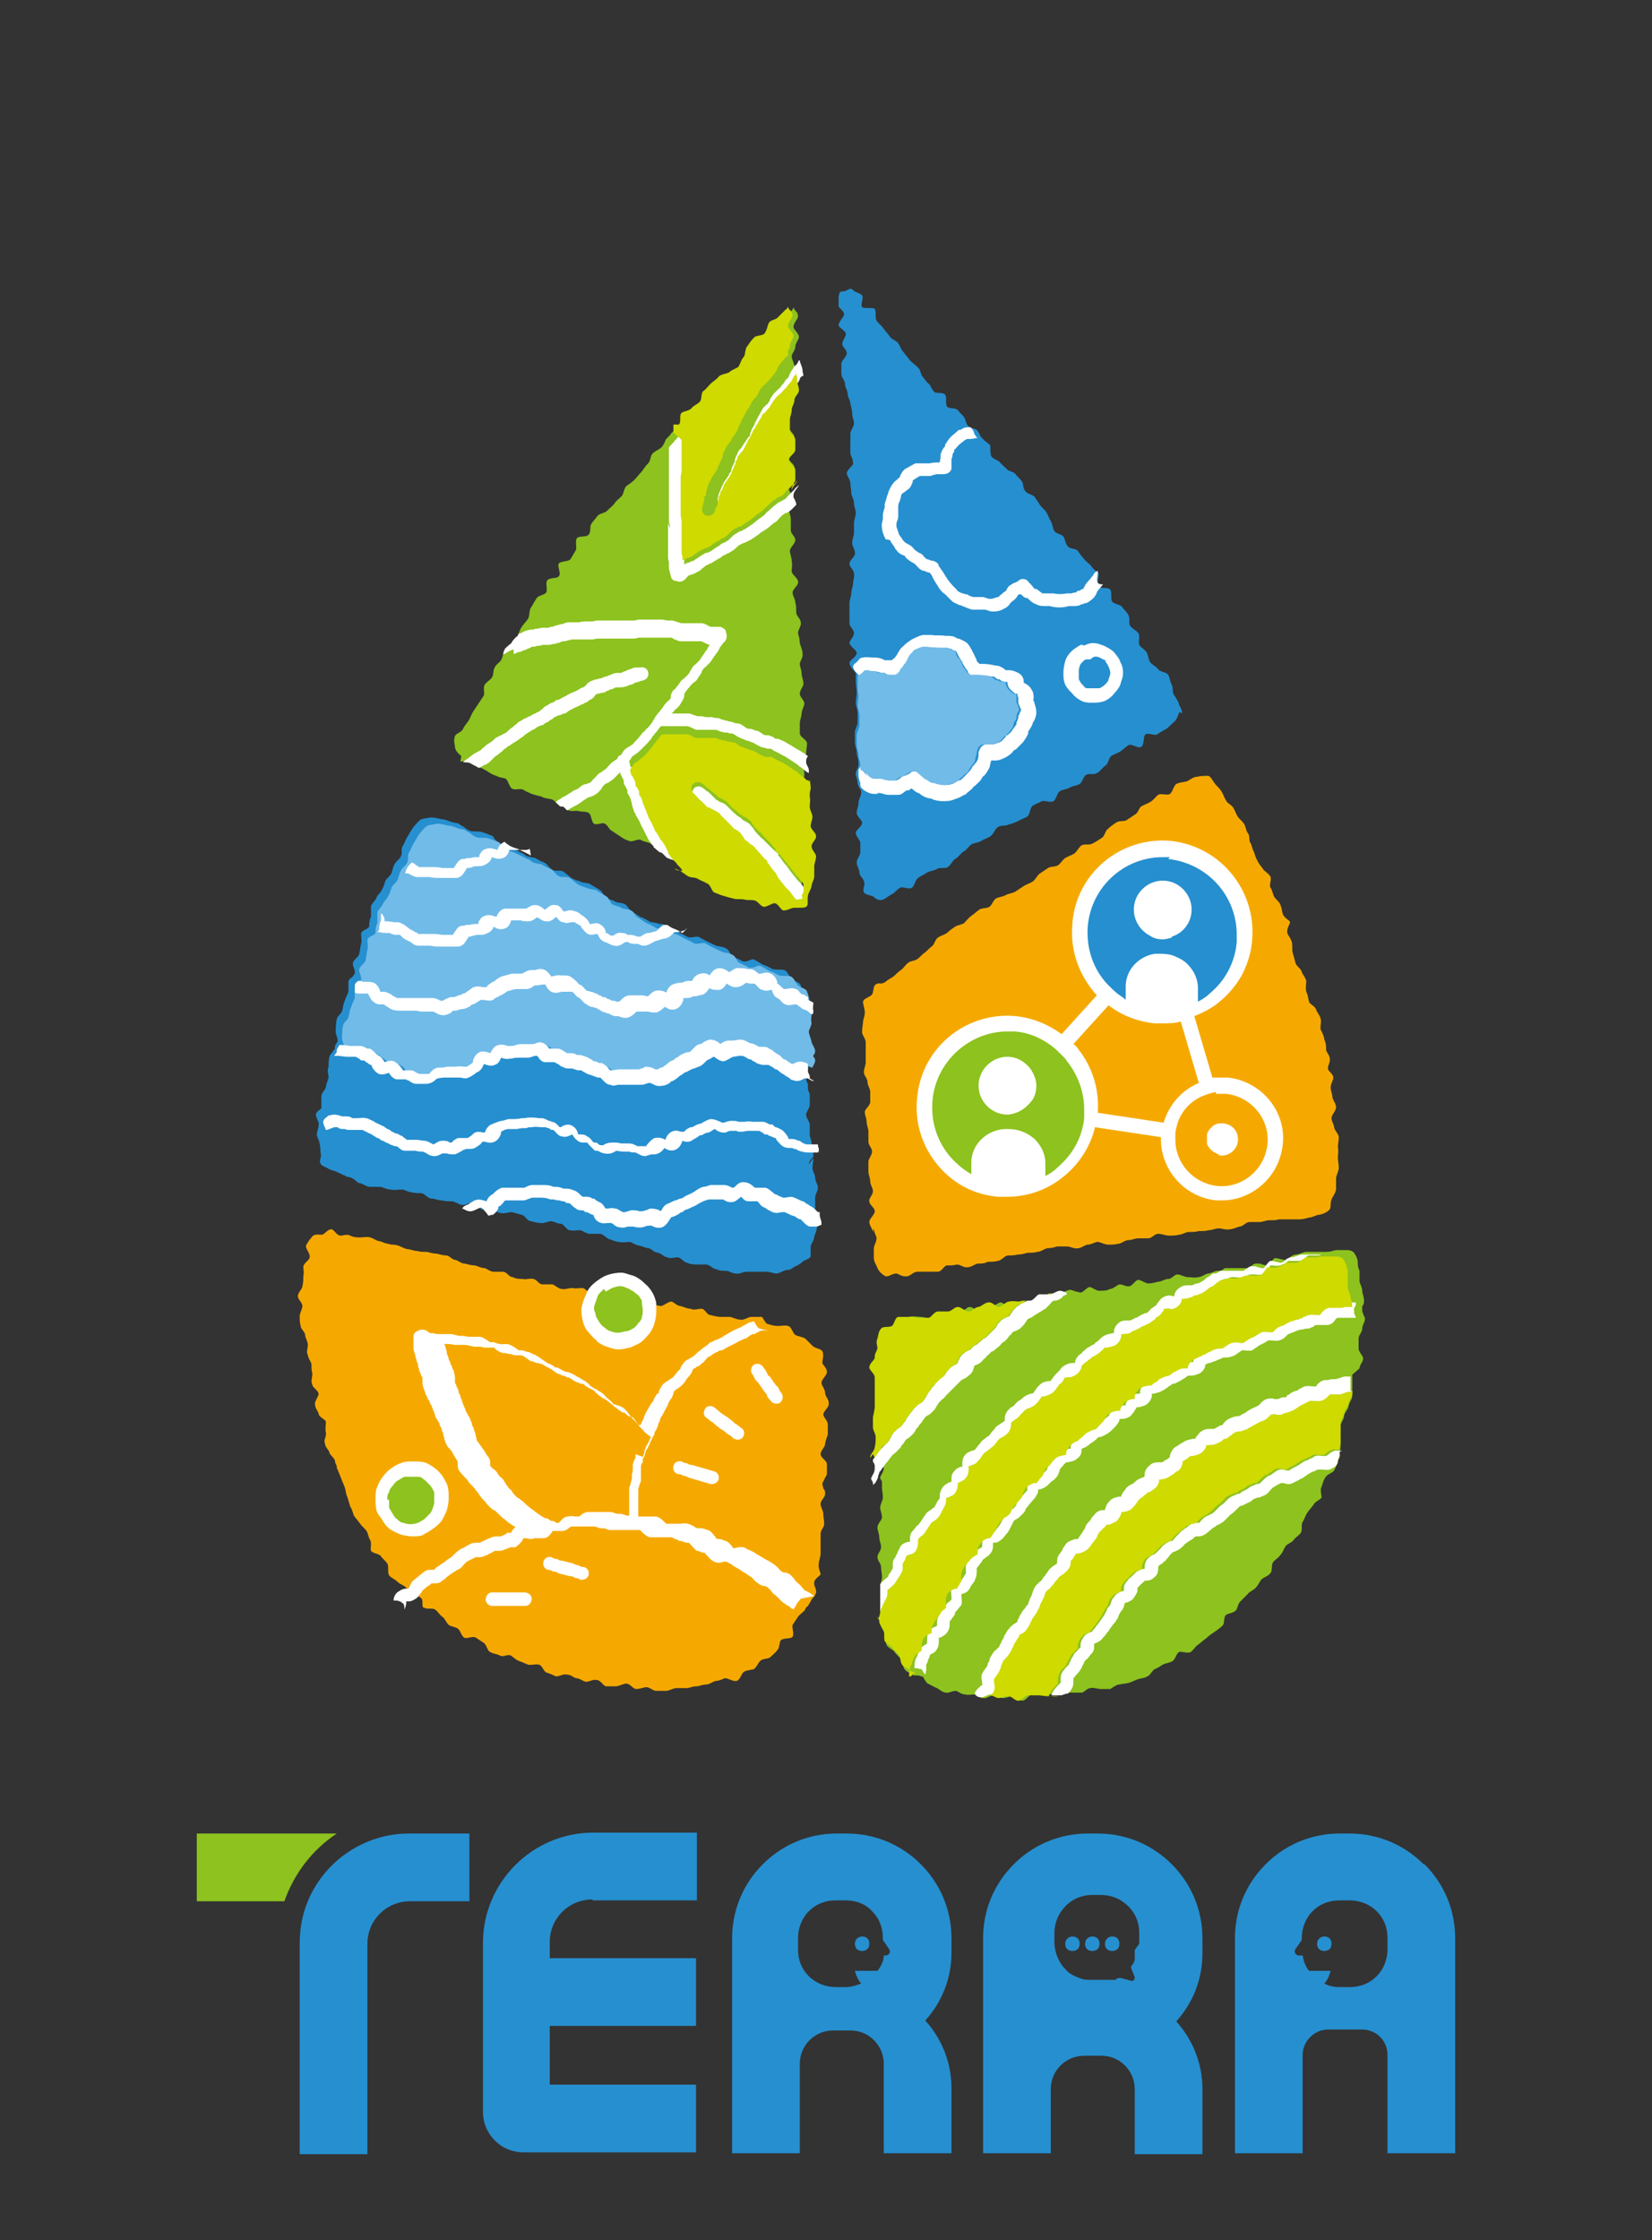 <?xml version="1.0" encoding="UTF-8"?>
<svg xmlns="http://www.w3.org/2000/svg" xmlns:xlink="http://www.w3.org/1999/xlink" version="1.1" viewBox="0 0 183 248">
  <rect x="0" y="0" width="183" height="248" fill="#333333" stroke="none"/>
  <defs>
    <style>
      .cls-1 {
        fill: none;
      }

      .cls-2 {
        fill: #fff;
      }

      .cls-3 {
        fill: #ceda00;
      }

      .cls-4 {
        fill: #268fcf;
      }

      .cls-5 {
        fill: #f5a900;
      }

      .cls-6 {
        fill: #8dc21f;
      }

      .cls-7 {
        clip-path: url(#clippath);
      }

      .cls-8 {
        fill: #71bbe8;
      }
    </style>
    <clipPath id="clippath">
      <rect class="cls-1" width="183" height="248"/>
    </clipPath>
  </defs>
  <!-- Generator: Adobe Illustrator 28.7.1, SVG Export Plug-In . SVG Version: 1.2.0 Build 142)  -->
  <g>
    <g id="_圖層_1" data-name="圖層_1">
      <g class="cls-7">
        <g>
          <g>
            <path class="cls-5" d="M96.8,136c0,.5.3.8.3,1.1,0,.4-.3.8-.3,1.1,0,.4,0,.8,0,1.1,0,.4.3.8.4,1.1.2.4.5.7.9.9.3.1.7-.3,1.2-.3.2,0,.6.4,1.2.3.3,0,.7-.5,1.1-.5.3,0,.7,0,1.1,0,.4,0,.8,0,1.2,0,.4,0,.7-.7,1-.7.4,0,.8,0,1.1-.1.4,0,.8.4,1.2.3.4,0,.7-.3,1.1-.4.4,0,.8,0,1.1-.2.4,0,.8,0,1.1-.1.4,0,.7-.5,1.1-.6.4,0,.8,0,1.1-.1.4,0,.8-.1,1.1-.2.4,0,.8,0,1.1-.1.4,0,.7-.3,1.1-.4.4,0,.8-.1,1.1-.2.4,0,.8,0,1.1,0,.4,0,.8.3,1.2.2.4,0,.8-.4,1.1-.4.4,0,.8-.3,1.1-.3.3,0,.7.3,1.2.3.3,0,.7,0,1.1-.1.3,0,.7-.4,1.1-.4.4,0,.7-.2,1.1-.2.4,0,.8,0,1.1,0,.4,0,.7-.5,1.1-.5.4,0,.8.2,1.2.2.4,0,.8,0,1.1-.1.4,0,.7-.3,1.1-.3.4,0,.8,0,1.1-.1.4,0,.8,0,1.1-.1.4,0,.7-.2,1.1-.2.4,0,.8.2,1.2.1.4,0,.7-.2,1.1-.3.4,0,.7-.5,1.1-.5.4,0,.8,0,1.1,0,.4,0,.7-.2,1.1-.2.4,0,.8,0,1.1-.1.4,0,.8,0,1.1,0,.4,0,.8,0,1.1,0,.4,0,.8-.1,1.1-.2.4,0,.8-.3,1.1-.3.6-.1,1-.4,1.1-.5.3-.2.1-.7.3-1.2.1-.3.4-.6.5-1.1,0-.4,0-.8,0-1.2,0-.4.3-.8.3-1.2,0-.4-.1-.8-.1-1.2,0-.3.1-.7,0-1.1,0-.3.1-.7.1-1.1,0-.3-.4-.7-.5-1,0-.4-.3-.7-.3-1.1,0-.4.5-.8.5-1.2,0-.4-.3-.7-.4-1.1,0-.4-.2-.7-.2-1.1,0-.4.3-.8.3-1.1,0-.4-.6-.7-.6-1,0-.4.3-.8.2-1.1,0-.4-.4-.7-.4-1,0-.3,0-.7-.2-1.1,0-.3-.2-.7-.4-1.1-.1-.3.1-.8,0-1.2-.1-.4-.4-.7-.5-1-.1-.4-.7-.6-.8-.9-.1-.4-.1-.7-.3-1.1-.1-.4,0-.8,0-1.2-.1-.4-.4-.7-.5-1-.1-.4-.6-.6-.7-1-.1-.4-.2-.8-.3-1.1-.1-.4,0-.8-.1-1.2-.1-.4-.4-.7-.5-1-.1-.5.3-1,.3-1.2,0-.2-.6-.4-.8-.9-.1-.3-.1-.7-.3-1.1-.1-.3-.5-.5-.7-.9-.1-.3-.2-.7-.4-1-.1-.3.2-.9,0-1.2-.2-.3-.6-.5-.8-.8-.2-.3-.5-.6-.6-.9-.2-.3-.3-.7-.4-1-.2-.3-.2-.7-.4-1-.2-.3,0-.8-.3-1.1-.2-.3-.2-.7-.4-1-.2-.3-.5-.5-.7-.8-.2-.3-.3-.7-.5-1-.2-.3-.7-.5-.8-.8-.2-.3-.3-.7-.5-1-.2-.3-.5-.6-.7-.8-.3-.4-.5-.9-.8-.9-.4,0-.8,0-1.2.1-.4,0-.7.3-1.1.5-.3.1-.8.1-1.2.3-.3.2-.4.9-.7,1.1-.3.2-1-.1-1.3.1-.3.2-.5.6-.9.8-.3.2-.7.3-1,.5-.2.1-.3.7-.7.9-.3.2-.6.4-.9.6-.3.2-.8,0-1.2.3-.3.2-.6.4-.9.7-.3.2-.3.8-.7,1-.3.2-.6.4-1,.6-.3.2-.9,0-1.2.2-.3.2-.5.7-.8.9-.3.2-.7.3-1,.5-.3.2-.5.6-.8.8-.3.2-.8.1-1.1.3-.3.2-.6.4-.9.6-.3.2-.5.7-.8.9-.3.2-.7.3-1,.5-.3.2-.6.4-.9.6-.3.2-.7.2-1.1.4-.3.2-.8.2-1.1.4-.3.2-.4.7-.7.9-.3.2-.8.1-1.1.3-.3.2-.6.5-.9.7-.3.2-.6.6-.8.8-.3.2-.7.2-1,.4-.3.2-.6.4-.9.7-.3.2-.7.3-1,.5-.3.2-.4.8-.7,1-.3.2-.5.5-.8.7-.3.2-.5.5-.8.7-.3.2-.8.2-1,.4-.3.2-.5.6-.8.8-.3.2-.6.5-.8.7-.3.2-.7.4-.9.6-.6.4-.7,0-1.1.3-.3.2-.2.8-.4,1.1-.2.3-.9.4-1,.8,0,.3.2.8.2,1.2,0,.4-.2.8-.2,1.1,0,.2-.1.5-.1,1.1,0,.3.4.7.4,1.1,0,.3,0,.7,0,1.1,0,.4,0,.7,0,1.1,0,.4-.2.7-.2,1.1,0,.4.4.7.4,1.1,0,.4.3.7.3,1.1,0,.4,0,.7,0,1.1,0,.4-.6.8-.6,1.1,0,.4.2.7.2,1.1,0,.4.2.7.2,1.1,0,.4,0,.7,0,1.1,0,.4.4.7.4,1.1,0,.4-.4.8-.4,1.1,0,.4,0,.8,0,1.1,0,.4.2.7.2,1.1,0,.4.3.7.3,1.1,0,.4-.5.8-.4,1.1,0,.4.6.7.6,1.1,0,.4-.6.8-.6,1.2,0,.4.4.8.4,1.1Z"/>
            <path class="cls-5" d="M91.8,155.3c0-.4-.4-.7-.4-1.1,0-.4-.4-.8-.4-1.1,0-.4.6-.8.6-1.2,0-.5-.5-.8-.5-1,0-.4.2-.9,0-1.3-.2-.3-.8-.3-1.1-.6-.3-.3-.5-.5-.8-.8-.3-.2-.7-.2-1.1-.4-.3-.2-.4-.9-.8-1-.3-.1-.7,0-1,0h0c0,0-.1,0-.2,0,0,0,0,0,0,0-.3,0-.7-.1-1-.2-.3,0-.5-.6-.7-.8,0,0,0,0,0,0h0s0,0,0,0c-.4,0-.8,0-1.2,0-.3,0-.8.4-1.2.3-.4,0-.7-.2-1.1-.3-.4,0-.8,0-1.1,0-.3,0-.7-.1-1.1-.2-.4,0-.6-.7-1-.7-.4,0-.8.2-1.2,0-.4,0-.7-.2-1.1-.3-.4,0-.7-.4-1-.5-.4,0-.9.5-1.2.5l-7.7-1.5s0,0,0,0c-.4,0-.7-.5-1-.5-.3,0-.8.1-1.1,0-.4,0-.8.2-1.2.1-.3,0-.7-.4-1-.5-.3,0-.7,0-1.1,0-.4,0-.6-.5-1-.6s-.8.1-1.2,0c-.3,0-.7,0-1.1-.2-.4,0-.6-.5-1-.6-.4,0-.8,0-1.1,0-.4,0-.7-.3-1-.4-.4,0-.7-.2-1.1-.3-.4,0-.7-.1-1.1-.2-.4,0-.7-.3-1-.4-.4,0-.6-.4-1-.5-.4,0-.7-.1-1.1-.2-.4,0-.7-.1-1.1-.2-.4,0-.8,0-1.1-.1-.4,0-.7-.2-1.1-.2-.4-.1-.7-.3-1-.4-.7-.2-.5,0-1.1-.2-.3,0-.6-.2-1-.3-.3,0-.6-.3-1-.4-.3-.1-.8,0-1.1,0-.3,0-.7,0-1.1-.2s-.7,0-1.1,0c-.4,0-.7-.7-1-.7-.4,0-.7.5-1,.6-.4,0-.9-.1-1.1.2-.2.2-.5.6-.7,1-.1.3.5.9.4,1.3,0,.3-.6.6-.7,1,0,.3.1.7,0,1.1,0,.3,0,.7-.1,1.1,0,.3-.5.7-.5,1.1s.5.7.5,1.1c0,.3-.3.8-.3,1.1,0,.4,0,.7.1,1.1,0,.3.5.7.5,1,0,.3.3.7.3,1.1,0,.4-.2.8,0,1.1,0,.3.3.7.4,1,0,.3,0,.7.1,1.1,0,.4-.2.8,0,1.2,0,.3.6.6.7,1,0,.3-.5.9-.4,1.2,0,.4.3.7.4,1,0,.4.7.6.8.9,0,.4-.1.8,0,1.2.1.4-.3.9-.1,1.2,0,.4.4.7.5,1,0,0,0,0,0,.1.2.3.5.5.6.8,0,0,0,0,0,0,0,.2.1.4.2.6,0,.1,0,.3.1.4.1.3.3.7.4,1,.1.3.3.7.4,1s.1.7.3,1.1c.1.3.2.7.3,1,.2.3.3.7.4,1,.2.3.5.6.7.9.2.3.5.5.7.8.2.3.2.7.4,1,.2.3,0,.9.1,1.2.2.3.9.3,1.1.6.2.3.5.5.7.8.2.3,0,1,.2,1.3.2.3.6.4.9.7.3.3.7.4.9.6s.4.6.7.9c0,0,0,0,0,0,0,0,.1,0,.2,0,.3,0,.6.1.8.3.2.1.2.4.2.7,0,0,0,0,0,.1,0,.1,0,.3.2.3.3.2.9,0,1.2.2.3.2.5.6.8.8.3.2.4.6.7.9.3.2.7.2,1,.4.3.2.4.8.7,1,.3.2.9-.2,1.3,0,.3.2.6.4.9.6.3.2.4.9.7,1,.3.2.7.2,1.1.4.3.2.9-.2,1.2,0s.6.5.9.6c.3.1.7.3,1,.4.3.1.8-.1,1.2,0,.4.1.5.8.9.9.4.1.7.3,1,.4.4,0,.8-.3,1.2-.2.4,0,.7.3,1,.4.4,0,.7.3,1.1.4.4,0,.8-.3,1.2-.2.4,0,.7.6,1,.7.4,0,.7,0,1.1,0,.4,0,.8-.3,1.2-.3.4,0,.7.6,1.1.6.4,0,.8-.2,1.1-.2.4,0,.7.4,1.1.4.4,0,.8,0,1.1,0s.8-.3,1.1-.3c.3,0,.7,0,1.1,0,.4,0,.7-.2,1.1-.2.4,0,.7-.2,1.1-.2.4,0,.7-.3,1.1-.4.4,0,.7-.2,1-.3.4,0,.9.4,1.3.3.4-.1.5-.8.8-1,.3-.2.8-.2,1.1-.3.3-.2.5-.7.7-.9.3-.3.8-.2,1.1-.4.3-.3.6-.5.8-.8.3-.3.2-.9.4-1.1.3-.3,1.1-.1,1.3-.4.2-.3-.1-1,0-1.3.2-.3.4-.6.6-.9.2-.3.6-.5.8-.8,0-.2.2-.3.3-.4,0,0,0,0,0,0,.1-.2.2-.3.3-.5.1-.3.4-.5.5-.7,0,0,0,0,0,0,0,0,0-.2.1-.2.1-.4-.3-.9-.2-1.2,0-.4.6-.7.7-.9,0-.2-.3-.7-.2-1.2,0-.3.2-.7.2-1.1,0-.3,0-.7,0-1.1,0-.4,0-.7,0-1.1,0-.4.4-.7.4-1.1,0-.4-.1-.7-.1-1.1,0-.4-.3-.7-.3-1.1,0-.4.5-.7.5-1.1h0c0-.3,0-.4-.2-.6,0-.2-.1-.3-.1-.5,0-.2.2-.4.3-.7.1-.2.2-.3.2-.4,0-.4,0-.7,0-1.1,0-.4-.7-.7-.7-1.1,0-.4.5-.8.5-1.1s.2-.7.3-1.1c0-.4,0-.7,0-1.1s-.5-.8-.5-1.1.6-.8.6-1.1Z"/>
            <path class="cls-6" d="M51,84.3c0,0,.3,0,.4,0,.3,0,.6,0,.8.1.3.2.6.3.9.5,0,0,0,0,0,0,.3.2.6.3.9.5.3.2.6.4,1,.5.3.2.7.2,1,.3.3.2.4.9.7,1.1.3.2.8,0,1.2.1.3.2.6.3,1,.5.3.1.7.2,1.1.3.3.2.7.2,1.1.3,0,0,.1,0,.2.1.2.1.4.4.6.5,0,0,0,0,.2,0h0c.2,0,.3.2.5.4.1.1.2.2.4.2.3.2.8,0,1.1.1.3.1.8,0,1.1.2.3.1.3,1,.6,1.2.4.2.9-.2,1.2,0,.3.1.5.7.8.8.3.2.6.4.9.6.3.2.6.4,1,.5.3.2,1-.3,1.3-.1.3.2.7.2,1.1.4,0,0,0,0,0,0,.3.2.5.5.8.6,0,0,0,0,.1,0,.2.2.4.4.6.6,0,0,0,0,0,0,0,0,0,0,.1,0,.3.2.7.2,1.1.4.1,0,.2.1.3.2h0c.2.2.4.3.6.4.3.2.8.1,1.1.3.3.2.7.3,1,.5.4.1.5.8.8,1,.3.1.7.3,1.1.4.4.1.8.2,1.1.3.4.1.8,0,1.2.1.4.1.8,0,1.1.1.4.1.6.6,1,.7.4,0,.9-.4,1.2-.4.4,0,.7.8,1,.8.4,0,.8-.3,1.1-.3.2,0,.4,0,.5,0,.3,0,.5,0,.7-.1.3-.2.1-.7.2-1.2,0,0,0,0,0,0,0-.3.3-.6.4-1.1,0-.3.3-.7.3-1.1,0-.3,0-.7,0-1.1,0-.3.2-.7.2-1.1,0-.3-.5-.7-.5-1.1s.5-.7.5-1.1-.6-.7-.6-1.1c0-.4.2-.7.2-1.1,0-.3-.3-.7-.3-1.1,0-.4.1-.7,0-1.1,0-.3,0-.6.1-.9,0,0,0-.2,0-.3,0-.3-.2-.5-.3-.8h0c0-.1,0-.2,0-.3,0-.2.1-.3.2-.5h0c.1-.2.3-.4.3-.6,0-.4.1-.7.1-1.1,0-.4-.8-.7-.8-1.1,0-.4,0-.7,0-1.1,0-.4.2-.8.2-1.1,0-.4.3-.8.3-1.1,0-.4-.5-.7-.5-1.1,0-.4.4-.8.4-1.1,0-.4-.2-.8-.2-1.1,0-.4-.2-.8-.2-1.1,0-.3.4-.7.3-1.2,0-.3-.2-.7-.3-1.1,0-.4-.1-.7-.2-1.1,0-.4.4-.8.3-1.2,0-.4-.5-.7-.5-1.1,0-.4,0-.8-.1-1.1,0-.4-.3-.7-.3-1.1,0-.4.7-.8.6-1.2,0-.4-.6-.7-.7-1.1,0-.4.1-.8,0-1.2,0-.4-.2-.8-.2-1.1,0-.4.6-.8.6-1.2,0-.4-.5-.7-.5-1.1,0-.4,0-.8,0-1.2,0-.4-.2-.8-.2-1.1,0-.4.3-.8.3-1.2s0,0,0-.1c0-.1,0-.3-.1-.4,0-.1-.1-.3-.2-.4,0,0,0-.2,0-.3,0-.4.5-.8.6-1.1h0c0-.5,0-.9,0-1.2,0-.3-.7-.7-.7-1.1s.7-.7.7-1.1c0-.3,0-.7,0-1.1,0-.4-.6-.7-.6-1.1,0-.4,0-.7,0-1.1,0-.4.2-.7.2-1.1,0-.4.3-.7.3-1.1,0-.4.5-.7.5-1.1,0-.4-.2-.7-.2-1.1,0-.2,0-.4-.1-.6h0c0-.2-.1-.4-.1-.6,0-.4-.3-.8-.3-1.1,0,0,0,0,0,0h0c0-.4.4-.7.4-1.1,0-.4.4-.8.4-1.1,0-.4-.6-.8-.6-1.1,0-.4.4-.8.5-1.1,0-.7-.4-.6-.5-1.1,0,.1-.1.3-.3.5-.2.2-.5.5-.8.8-.2.3-.8.3-1,.7-.2.3-.2.8-.4,1.2-.2.3-1,.2-1.2.5-.3.3-.5.6-.7.9-.3.3-.2.9-.4,1.2-.3.3-.4.8-.6,1.1-.2.2-.7.3-1,.6-.3.2-.9.2-1.2.5-.3.3-.6.5-.9.8-.3.3-.5.6-.8.8-.3.3-.1.9-.4,1.2-.3.3-.7.4-.9.7-.3.3-.8.3-1.1.5-.3.3,0,1.1-.3,1.3-.1.1-.4.1-.7.2-.2,0-.5,0-.6.2,0,0-.1.2-.2.2,0,0,0,0,0,0-.1.2-.3.4-.5.6,0,0-.2.2-.2.3-.1.2-.2.5-.4.7-.3.3-.7.4-1,.7-.3.3-.2.8-.5,1.1-.3.3-.5.6-.7.9-.3.3-.5.6-.8.9-.3.3-.6.5-.9.7-.3.3-.3.8-.5,1.1-.3.3-.6.5-.8.8-.2.3-.5.5-.8.8-.2.3-.8.3-1.1.6-.2.3-.5.6-.7.9-.2.3,0,.9-.3,1.2-.2.3-1.1.1-1.3.4-.2.3,0,1-.1,1.3-.2.3-.4.7-.6,1-.2.3-1.1.2-1.3.5-.2.3.3,1.1,0,1.4-.2.3-1.1.1-1.3.5-.2.3.1,1-.1,1.3-.2.3-.9.3-1.1.7-.2.3-.4.7-.6,1-.2.3-.1.8-.3,1.2-.2.3-.5.6-.7.9-.2.3-.3.6-.4.9h0c0,0,0,0,0,.1,0,0-.1.2-.2.2-.2.2-.4.4-.5.6,0,0,0,0,0,0,0,.1-.2.2-.3.3h0c-.2.2-.4.3-.5.5,0,0,0,.1-.1.2,0,0,0,.2-.1.3h0c0,.2-.1.4-.2.6-.2.3-.6.5-.7.8-.2.3-.1.8-.3,1.1-.2.3-.6.5-.8.8-.2.3,0,.9-.1,1.2-.2.3-.4.6-.6.9-.2.3-.4.6-.6.9-.2.3-.3.7-.5,1-.2.3-.5.6-.6.9-.2.4-.8.5-.9.8-.2.5,0,1,0,1.2,0,.3.3.7.7,1Z"/>
            <path class="cls-6" d="M149.8,152.2c0,0,0,.2,0,.3,0,.2,0,.4,0,.6s0,0,0,.2h0c0,.3,0,.5,0,.8,0,.2,0,.3,0,.4,0,.4-.3.7-.4,1.1,0,.4-.4.7-.5,1.1,0,.4-.3.7-.4,1.1,0,.4,0,.8,0,1.1,0,.4,0,.8,0,1.1,0,.2,0,.4-.1.7h0c0,.2,0,.3,0,.5,0,.2-.2.4-.2.6,0,0,0,0,0,0,0,.2-.1.3-.2.5,0,.2-.2.4-.2.5-.2.3-.8.4-1,.8-.2.3-.3.7-.4,1-.2.3,0,.9,0,1.2-.2.3-.7.4-.9.8-.2.3-.5.6-.7.9-.2.3-.3.7-.5,1-.2.3,0,.9-.2,1.2-.2.3-.6.5-.8.8-.2.3-.7.4-.9.7-.2.3-.3.7-.6,1-.2.3-.6.5-.8.8-.2.3,0,.9-.3,1.2-.2.3-.7.4-1,.7-.2.3-.4.7-.6.9-.3.3-.7.4-.9.7-.3.3-.5.5-.8.8-.3.3-.3.8-.5,1-.3.3-.8.3-1.1.5-.3.3-.1,1-.4,1.2-.3.3-.6.5-.9.7-.3.2-.6.4-.9.7-.3.2-.6.5-.9.7-.3.2-.5.6-.8.8-.3.2-1-.1-1.3,0-.3.2-.4.8-.7,1-.3.2-.7.2-1.1.4-.3.2-.6.4-.9.5-.3.2-.5.7-.8.8-.3.2-.7.2-1,.3-.3.1-.7.3-1,.4-.3.1-.7.1-1.1.2-.3,0-.7.3-1,.5-.3,0-.8,0-1.1,0-.3,0-.8-.2-1.1-.1-.4,0-.7.5-1,.5-.4,0-.7,0-1.1,0,0,0-.2,0-.2,0-.3,0-.6.2-.8.2h0c-.3,0-.6,0-.9,0h-.2c-.4,0-.7-.1-1.1,0-.4,0-.7,0-1.1,0-.4,0-.7.6-1.1.7-.4,0-.7-.5-1.1-.5s-.7.2-1.1.2c-.3,0-.6-.2-.9-.3,0,0,0,0-.1,0-.3,0-.6.2-.9.3,0,0-.1,0-.2,0,0,0-.1,0-.2,0-.2,0-.4-.2-.5-.3-.1,0-.2-.1-.3-.1-.4,0-.8.1-1.1,0-.4,0-.7-.3-1-.4-.4,0-.9.3-1.1.2-.3,0-.7-.3-1-.5-.3-.1-.6-.3-1-.5,0,0-.1,0-.2-.2h0s0,0,0,0h0c-.2-.2-.3-.5-.4-.6,0,0,0,0,0,0,0,0,0,0,0,0-.1,0-.3,0-.4-.1,0,0-.1,0-.2,0,0,0-.1,0-.2,0-.1,0-.2,0-.3-.1-.3-.2-.7-.3-.9-.6-.2-.3-.2-.8-.4-1.1-.2-.3-.5-.5-.7-.8-.2-.3-.7-.4-.9-.8-.1-.3,0-.8-.1-1.1s-.4-.6-.5-1c0,0,0-.2,0-.2h0c0-.1,0-.2-.1-.3,0,0,0-.1,0-.2,0,0,0-.2,0-.3,0,0,0,0,0,0,0-.1,0-.3,0-.4h0c0,0,0,0,0-.1h0c0,0,0-.1,0-.1,0-.1,0-.3,0-.4h0c0-.2,0-.3,0-.4,0-.3,0-.5,0-.8,0,0,0-.2,0-.3,0-.2,0-.4,0-.7h0s0,0,0-.1c0-.4.2-.7.2-1.1,0-.4-.1-.7-.1-1.1,0-.4-.4-.7-.4-1.1s.4-.7.4-1.1c0-.4-.2-.7-.2-1.1s-.2-.7-.2-1.1c0-.4.5-.8.5-1.1,0-.4-.2-.8-.2-1.1s.3-.8.3-1.1c0-.4-.1-.8-.1-1.1,0-.2,0-.3,0-.4h0c0,0,0-.1,0-.2,0-.2-.2-.3-.2-.5,0-.2.4-.6.4-1.1h0c0,0,0-.2,0-.3,0-.2-.1-.3-.2-.5,0,0,0-.1,0-.2,0,0,0-.1,0-.2,0-.3.5-.8.5-1.1,0-.4.1-.8.1-1.1,0-.4-.3-.8-.3-1.1,0-.4,0-.8,0-1.1,0-.5.1-.9.2-1.1,0-.2,0-.6,0-1.1,0-.3,0-.7,0-1.1,0-.4.1-.7.1-1.1,0-.4-.6-.7-.6-1.1,0-.4.5-.8.6-1.1,0-.5.2-.4.3-1,0-.3-.2-.7,0-1.1.1-.3.2-.8.4-1.1.2-.3.8,0,1.2-.3.3-.2.3-.9.7-1,.3-.1.8,0,1.1,0,.3,0,.8.2,1.2.1.3,0,.7,0,1.1,0,.3,0,.7-.6,1-.7.4,0,.7,0,1.1,0,.4,0,.7-.5,1-.5.4,0,.8.5,1.2.5.4,0,.7-.5,1.1-.5.4,0,.7-.4,1.1-.5.4,0,.8.6,1.2.5.4,0,.7-.5,1-.6.4,0,.8.1,1.1,0,.3,0,.6,0,.8-.2.1,0,.2,0,.3,0,.4,0,.7-.6,1-.7,0,0,.2,0,.3,0,.3,0,.7,0,.9,0,.3,0,.6-.3,1.1-.4.2,0,.4.1.7.2.2,0,.3.1.5.1.3,0,.7-.6,1-.6.3,0,.8.5,1.2.4.4,0,.7,0,1.1-.2.3,0,.7-.4,1-.5.4,0,.8.3,1.1.2.3,0,.7-.7,1-.7.3,0,.8.4,1.1.4.4,0,.7-.1,1.1-.2.4,0,.7-.3,1.1-.3.4,0,.7-.5,1-.5.4,0,.8.3,1.2.3.4,0,.8.1,1.1,0,.4,0,.7-.3,1.1-.4.4,0,.7-.3,1.1-.3h0c0,0,.1,0,.2,0,.2,0,.4-.2.6-.3,0,0,.2,0,.2,0,.2,0,.3,0,.5,0,.2,0,.4,0,.6,0h0c.2,0,.3,0,.5,0,.2,0,.4,0,.6,0,.1,0,.2,0,.3-.1.3-.2.5-.4.7-.4,0,0,.1,0,.2,0,0,0,0,0,.2,0,0,0,.2,0,.3.1.2,0,.3.1.5.1s0,0,.1,0,0,0,.1,0c.2-.2.4-.6.7-.8,0,0,0,0,.1,0,.3,0,.8.2,1.1.2,0,0,0,0,0,0,.3,0,.5-.4.8-.5,0,0,.2-.1.3-.1.4,0,.7-.2,1.1-.3,0,0,.2,0,.3,0,.2,0,.3,0,.5,0,.1,0,.3,0,.4,0,.3,0,.6,0,.9,0,0,0,.1,0,.2,0h0s0,0,0,0c.4,0,.7-.1,1.1-.2.4,0,.8,0,1.1,0,.5,0,.7.1.9.3.1.2.3.4.4.9,0,.3,0,.7.2,1.1,0,.3,0,.7,0,1.1,0,.3.3.7.3,1.1,0,.3.2.7.2,1.1,0,0,0,0,0,0,0,.2,0,.4-.2.6,0,0,0,.2,0,.2,0,0,0,.1,0,.2h0c0,.2,0,.3.1.4,0,0,0,0,0,0,0,.2.2.4.2.6,0,.4-.3.7-.3,1.1,0,.4-.4.7-.4,1.1,0,.4,0,.7,0,1.1,0,.4.5.8.5,1.1,0,.4-.4.7-.4,1.1Z"/>
            <g>
              <path class="cls-4" d="M130.7,78.8c-.2.3-.3.8-.6,1.1-.3.2-.6.6-.9.8-.2.1-.6.3-1,.6-.3.2-.9-.2-1.3,0-.3.2-.1,1.2-.5,1.4-.3.2-1.1-.4-1.4-.2-.3.2-.6.5-.9.7-.3.2-.7.3-1,.5-.3.2-.3.9-.7,1.1-.3.2-.5.6-.9.8-.3.2-.9,0-1.2.2-.3.2-.4.8-.7,1-.3.2-.8.2-1.1.4-.3.2-.8.2-1.1.4-.3.2-.4.9-.7,1.1-.3.2-1-.1-1.3,0-.3.2-.7.3-1,.5-.3.2-.3,1-.6,1.2-.3.2-.7.3-1,.5-.4.2-.8.3-1.1.4-.3.2-.8,0-1.2.3-.3.2-.4.7-.8,1-.3.2-.7.3-1,.5-.3.2-.8.2-1.1.4-.3.2-.5.6-.9.8-.3.2-.5.6-.9.8-.3.2-.5.7-.8.9-.3.2-.9,0-1.2.2s-.7.2-1.1.4c-.3.2-.7.4-1,.6-.3.2-.4.9-.7,1.1-.4.2-1-.2-1.3,0-.4.2-.6.6-.9.7-.4.2-.7.5-1,.6-.5.2-.9-.2-1-.3-.3-.2-.9-.2-1.1-.5-.2-.3.2-.9,0-1.2,0-.3-.5-.6-.5-1,0-.4-.3-.7-.3-1.1,0-.4.4-.8.4-1.1,0-.3,0-.6,0-1.1,0-.3-.5-.7-.5-1.1,0-.3.7-.7.7-1.1,0-.3-.6-.7-.6-1.1,0-.4.2-.7.2-1.1,0-.4.3-.8.3-1.1,0-.2,0-.4-.2-.5h0c0-.2-.2-.4-.2-.6,0-.3-.1-.6-.2-.9,0,0,0-.1,0-.2,0-.2.2-.5.3-.8,0-.1,0-.2,0-.4,0-.4-.2-.7-.2-1.1,0-.4-.2-.7-.2-1.1,0-.4,0-.7,0-1.1,0-.4.3-.8.3-1.1,0-.4,0-.7,0-1.1,0-.4-.2-.7-.2-1.1,0-.4.1-.8.1-1.1,0-.4-.1-.8-.1-1.1,0-.4,0-.8,0-1h0c0-.2-.3-.4-.5-.7-.1-.2-.2-.3-.2-.5,0-.2.4-.5.6-.7h0c.1-.1.2-.3.2-.4,0-.3-.7-.7-.8-1.1,0-.3.5-.7.5-1.1,0-.4-.5-.7-.5-1.1,0-.4,0-.7,0-1.1,0-.4,0-.7,0-1.1,0-.4.2-.8.2-1.1,0-.4.2-.8.2-1.1,0-.4.2-.8.1-1.1,0-.4-.5-.7-.5-1.1,0-.4.7-.8.6-1.2,0-.4-.3-.7-.3-1.1,0-.4.2-.8.2-1.1s0-.8,0-1.1.2-.8.2-1.1c0-.4-.2-.7-.2-1.1s-.3-.8-.3-1.1c0-.4-.1-.8-.1-1.1,0-.4-.4-.8-.4-1.1,0-.4.7-.8.7-1.1,0-.5-.3-.9-.3-1.1,0-.3,0-.7,0-1.1,0-.3,0-.7,0-1.1,0-.3.4-.8.4-1.1,0-.4-.2-.7-.2-1.1,0-.4-.1-.7-.2-1.1,0-.4-.3-.7-.3-1.1,0-.4-.3-.7-.3-1.1,0-.4-.4-.7-.4-1.1,0-.4,0-.7,0-1.1,0-.4.6-.8.6-1.2,0-.4-.5-.7-.5-1,0-.4.4-.8.4-1.1,0-.4-.8-.7-.8-1,0-.4.6-.9.6-1.2,0-.4-.6-.7-.6-.9,0-.4,0-.8,0-1,.1-.9.3-.5.8-.7.4-.2.5-.4.9,0,.2.2.6.2.9.5.2.2-.2,1.1,0,1.3s1.2,0,1.4.2c.2.3,0,1,.2,1.3.2.3.5.5.8.9.2.3.5.6.7.9.2.3.7.4.9.7.2.3.3.7.6,1,.2.3.5.6.7.9.3.3.6.5.9.8.3.3.3.8.5,1,.2.2.3.5.7.8.2.2.3.6.6.9.2.2,1,0,1.2.3.2.2,0,1,.2,1.3.2.3.9.1,1.2.4.2.3.5.5.7.8.2.3.2.8.5,1,.2.2.6.2.9.4h0c0,0,0,0,.1.1.2.3.3.7.6.9,0,0,.1.2.2.2.2.2.4.3.6.5,0,0,0,0,0,.1,0,.3,0,.9.1,1.1.2.3.6.4.9.6.2.3.5.5.8.8.2.3.8.3,1,.6.2.3.5.5.7.8.2.3.1.8.4,1.1.2.3.7.3,1,.6.2.3.4.6.6.9.2.3.5.5.7.8.2.3.3.7.5,1,.2.3.2.8.4,1.1.2.3.7.3,1,.6.2.3.2.8.5,1.1.2.3.9.2,1.1.5.2.3.4.6.7.9.2.3.6.5.8.8.2.3.5.5.8.8,0,0,0,0,0,.1,0,.4-.2,1,0,1.3,0,.1.4.2.6.2.3,0,.5,0,.7.2.2.3,0,1,.2,1.3.2.3.9.3,1.1.6.2.3.5.5.7.9.2.3,0,.9.2,1.2.2.3.7.5.9.8.2.3,0,1,.1,1.3.2.3.6.5.8.8.2.3.2.8.4,1.1.2.3.7.5.9.8.2.3.9.3,1.1.6.2.3.2.8.4,1.1.2.4,0,.9.3,1.2.3.5.5.8.5,1,.2.4.4.7.3,1Z"/>
              <path class="cls-4" d="M90.1,128.2c0,.4-.1.7-.1,1.1s.3.7.3,1.1c0,.4.3.7.3,1.1s-.3.7-.3,1.1c0,.4,0,.7,0,1.1v.7c0,.1,0,.2,0,.3,0,.3.2.6.2.9,0,0,0,.1,0,.2h0c0,.4-.2.8-.3,1.1,0,.4-.3.7-.4,1.1,0,.4,0,.8,0,1.1-.1.3-.7.4-.9.6-.2.2-.5.4-.8.5-.2.1-.4.3-.7.4,0,0,0,0-.2,0-.3,0-.7.3-1.1.4-.4,0-.8-.2-1.2-.2-.4,0-.7,0-1.1,0-.4,0-.8,0-1.1,0-.4,0-.8.3-1.2.2-.4,0-.7-.3-1.1-.3-.3,0-.7,0-1.1-.2-.3,0-.6-.4-1-.5-.3,0-.7,0-1.1,0-.3,0-.7,0-1.1-.2-.3,0-.6-.5-1-.6-.4,0-.8.2-1.2,0-.3,0-.6-.4-1-.5-.4,0-.7-.4-1-.5-.3,0-.7-.2-1.1-.3-.3,0-.7-.3-1-.4-.4,0-.8.1-1.2,0-.4,0-.7-.2-1.1-.3-.3-.1-.6-.5-1-.6-.4,0-.8,0-1.2,0-.3,0-.7-.3-1-.4-.3,0-.8.1-1.2,0-.3,0-.6-.6-.9-.7-.4,0-.7-.2-1.1-.3-.4,0-.9.3-1.2.2-.4,0-.7-.1-1.1-.2-.4,0-.6-.6-1-.7-.4-.1-.7-.2-1.1-.3-.4,0-.8.2-1.2.1-.4,0-.7-.3-1-.4-.4,0-.8,0-1.1,0h0c-.1,0-.2-.1-.3-.3-.2-.2-.4-.5-.6-.6-.3,0-.9.5-1.3.4-.3,0-.5-.2-.8-.3,0,0-.2-.1-.3-.1-.4,0-.8,0-1.2-.1-.4,0-.7-.2-1.1-.2-.4,0-.7-.5-1.1-.6-.4,0-.8,0-1.1-.1-.4,0-.7-.3-1.1-.3-.4,0-.8.1-1.2,0-.4,0-.8-.2-1.1-.3-.4,0-.8,0-1.2,0-.4,0-.7-.3-1.1-.4-.2,0-.3-.1-.4-.2h0c-.2-.2-.5-.4-.9-.5,0,0,0,0-.1,0,0,0-.1,0-.2-.1-.3-.1-.6-.3-.9-.4-.3-.2-.7-.2-1-.4-.3-.2-.8-.3-.9-.6-.2-.3.2-.8,0-1.2,0-.3,0-.6-.1-1,0-.3-.3-.7-.3-1,0-.3.2-.7.2-1.1,0,0,0-.1,0-.2,0,0,0,0,0,0-.1-.3-.3-.6-.3-.9,0-.3.4-.5.6-.7,0,0,0,0,0,0,0,0,0,0,0,0,0,0,0-.1,0-.2,0-.3,0-.7,0-1.1,0-.4.4-.7.5-1,0-.3.2-.7.3-1.1,0-.3-.2-.8,0-1.2,0-.4,0-.7.1-1.1,0-.2.2-.3.3-.5h0s0,0,0,0c.1-.1.2-.3.3-.4,0,0,0-.2,0-.2,0-.2.2-.4.3-.6,0,0,0,0,0,0,0,0,0,0,0-.1,0-.4-.3-.8-.2-1.2,0-.3,0-.8.1-1.1,0-.4.5-.6.6-1,.1-.3.1-.7.3-1.1.1-.4.3-.7.4-1,0,0,0-.2,0-.3h0c0-.3,0-.6,0-.8,0-.2.2-.4.4-.5t0,0c.1-.1.2-.3.3-.4.1-.4-.3-.9-.2-1.2.1-.4.6-.6.7-1,.1-.4.1-.8.2-1.1.1-.4,0-.8,0-1.1,0-.3.5-.5.7-.6,0,0,0,0,0,0,0,0,.1-.1.2-.2,0-.3,0-.7.2-1.1,0-.2,0-.5,0-.8s0-.2,0-.4c.1-.3.5-.6.6-.9.1-.3.5-.6.6-.9.2-.3.3-.7.4-1,.2-.3.6-.6.7-.9,0-.1,0-.2.1-.3h0s0,0,0,0h0c0-.2.1-.4.2-.6.1-.2.3-.4.5-.6,0,0,0,0,0,0,0,0,.2-.2.2-.3.2-.3,0-.8.2-1.1.2-.3.3-.7.5-1,.2-.3.4-.7.6-1,.3-.4.6-.7.8-.9.3-.2.8-.2,1.2-.3.4,0,.8.1,1.2.2.4,0,.8.2,1.1.3.6.2.6,0,1.1.4.5.2.3.3,1,.6.3.1.8,0,1.2.1.3.1.7.2,1.1.4.2,0,.3.2.4.4,0,0,.1.1.2.2,0,0,.2.1.3.2.3.2.7.3,1,.4.3.2.7.3,1,.5.1,0,.3.2.4.2,0,0,.1,0,.2.1.1,0,.2.1.3.2.3.2.7.2,1.1.3.3.2.7.4,1,.5.4.2.5.6.9.8.3.2.9,0,1.2.2.3.2.6.5.9.7.3.2.7.3,1,.4.3.2.8.1,1.1.3.3.2.7.4,1,.6.4.2.5.8.7.9.3.2.7.2,1,.4.3.2.7.1,1.1.3.3.1.5.7.8.8.3.2.6.4.9.6.3.1.7.3,1,.5.3.2.8.1,1.1.3,0,0,0,0,.2,0,0,0,0,0,.2,0,.2.1.4.3.7.4.3.1.7.3,1,.5h0c.4.2.7.3,1,.5.3.2.8,0,1.2,0,.3.1.7.4,1,.5.3.2.7.3,1,.5.4.1.8.1,1.1.3.4.1.5.8.8.9.4.2.7.3,1,.5.4.2,1-.2,1.2-.2.4.1.7.4,1.1.6.4.1.7.3,1.1.5.4.1.9,0,1.3.1.4.2.5.7.8,1,.3.3.9.3,1,.7.1.2.2.6.3,1.1,0,.3.2.7.2,1.1h0c0,0,0,.2,0,.3,0,.3-.1.6,0,.9,0,.1,0,.3-.1.4h0s0,0,0,0c0,.2-.2.4-.2.6,0,.3.2.7.3,1.1,0,.3.4.7.4,1.1,0,.4-.6.8-.6,1.1,0,.4.6.7.6,1.1,0,.3-.2.5-.3.8,0,0,0,0,0,0,0,0,0,.2,0,.3,0,.2,0,.3,0,.5,0,.2.2.4.2.6,0,0,0,.1,0,.2h0c0,0,0,.1,0,.2,0,.3.2.5.2.7,0,.4,0,.7,0,1.1,0,.4-.4.8-.4,1.1,0,.4.4.8.4,1.1,0,.3,0,.7,0,1.1,0,.3.2.6.2,1,0,0,0,0,0,0h0c0,.4.2.7.2,1.1,0,0,0,.2,0,.3,0,0,0,.1-.1.2-.2.2-.4.4-.4.7Z"/>
            </g>
            <path class="cls-8" d="M89.7,116.3c0,.4.6.7.6,1.1,0,.3-.2.5-.3.8,0,0,0,0,0,0-.2,0-.3-.1-.5-.2-.4-.1-.9,0-1.2.2,0,0,0,0-.1,0,0,0-.2-.1-.3-.2-.2-.1-.3-.2-.5-.3-.1,0-.2-.2-.3-.2-.2-.1-.3-.3-.5-.4,0,0-.2-.1-.3-.2-.2-.1-.4-.3-.6-.4-.3-.1-.5-.2-.7-.2-.1,0-.3,0-.4,0,0,0-.1,0-.2-.1-.2-.1-.5-.3-.8-.3,0,0-.2,0-.2-.1-.2-.1-.5-.3-.9-.3-.3,0-.5,0-.8.1-.1,0-.3,0-.4,0-.4,0-.7.2-1,.4,0,0,0,0,0,0,0,0,0,0-.1-.1-.3-.2-.6-.5-1.1-.4-.3,0-.6.2-.8.4,0,0-.2.1-.3.1-.4.1-.6.4-.8.6,0,0-.1.1-.2.2-.1,0-.3,0-.4.1-.2,0-.4.2-.7.3-.2,0-.3.2-.5.3-.1,0-.3.2-.4.3-.2.1-.4.3-.6.4-.1,0-.2.2-.3.2-.2,0-.3.1-.4.2-.1,0-.3.2-.4.2,0,0-.1,0-.2,0-.3-.2-.6-.4-1.1-.3-.2,0-.4,0-.5.2-.2,0-.3.1-.4.1-.2,0-.3,0-.5,0-.4,0-.8,0-1.2,0h-.3c-.3,0-.6,0-.8,0,0,0-.2,0-.2,0l-.2-.2c-.2-.2-.4-.4-.7-.5h-.3c-.2-.2-.4-.2-.6-.3-.2,0-.3-.2-.5-.3-.1,0-.3-.2-.4-.2-.2-.1-.5-.2-.7-.2-.1,0-.3,0-.3,0-.3-.2-.6-.2-.8-.2,0,0-.2,0-.3,0,0,0-.2,0-.3-.2-.2-.1-.4-.3-.7-.3-.3,0-.6,0-.8,0,0,0-.2,0-.2,0,0,0,0,0,0-.1-.2-.2-.5-.6-1-.6-.3,0-.6,0-.8.2-.1,0-.3,0-.3,0-.3,0-.6,0-.8,0h-.3c-.3,0-.6.1-.9.2h-.2c0,0-.2,0-.3,0-.3-.1-.6-.3-1-.1-.5.1-.7.6-.9.9,0,0,0,0,0,0,0,0,0,0,0,0-.3-.1-.8-.3-1.2-.1-.4.2-.5.6-.7.9,0,0,0,.1,0,.2-.1,0-.3.2-.4.3-.1,0-.3.2-.3.2,0,0-.2,0-.2,0-.3,0-.6-.2-1,0,0,0-.2,0-.4,0s-.4,0-.6,0c-.3,0-.6,0-.9.1-.4,0-.7.3-.9.5s-.1.1-.2.2c-.2,0-.4,0-.6,0-.1,0-.2,0-.4,0,0,0-.2,0-.3-.1-.2-.1-.4-.3-.7-.3-.3,0-.5,0-.7,0,0,0-.2,0-.2,0,0,0,0-.1-.1-.2-.1-.2-.3-.5-.7-.7-.4-.2-.9,0-1.2,0,0,0,0,0,0,0,0,0,0,0,0,0-.1-.2-.3-.5-.6-.7,0,0-.2-.1-.3-.2-.2-.2-.4-.3-.7-.5h-.3c-.3-.2-.5-.3-.8-.4-.3,0-.6,0-.8,0-.1,0-.3,0-.4,0-.3,0-.7-.1-1.1-.1,0,0,0,0,0,0,0,0,0,0,0-.1,0-.4-.3-.8-.2-1.2,0-.3,0-.8.1-1.1,0-.4.5-.6.6-1,.1-.3.1-.7.3-1.1.1-.4.3-.7.4-1,0,0,0-.2,0-.3h0c0-.3,0-.6,0-.8,0-.2.2-.4.4-.5t0,0c.1-.1.2-.3.3-.4.1-.4-.3-.9-.2-1.2.1-.4.6-.6.7-1,.1-.4.1-.8.2-1.1.1-.4,0-.8,0-1.1,0-.3.5-.5.7-.6,0,0,0,0,0,0,0,0,.1-.1.2-.2,0-.3,0-.7.2-1.1,0-.2,0-.5,0-.8s0-.2,0-.4c.1-.3.5-.6.6-.9.1-.3.5-.6.6-.9.2-.3.3-.7.4-1,.2-.3.6-.6.7-.9,0-.1,0-.2.1-.3h0s0,0,0,0h0c0-.2.1-.4.2-.6.1-.2.3-.4.5-.6,0,0,0,0,0,0,0,0,.2-.2.2-.3.2-.3,0-.8.2-1.1.2-.3.3-.7.5-1,.2-.3.4-.7.6-1,.3-.4.6-.7.8-.9.3-.2.8-.2,1.2-.3.4,0,.8.1,1.2.2.4,0,.8.2,1.1.3.6.2.6,0,1.1.4.5.2.3.3,1,.6.3.1.8,0,1.2.1.3.1.7.2,1.1.4.2,0,.3.2.4.4,0,0,.1.1.2.2,0,0,.2.1.3.2.3.2.7.3,1,.4.3.2.7.3,1,.5.1,0,.3.2.4.2,0,0,.1,0,.2.1.1,0,.2.1.3.2.3.2.7.2,1.1.3.3.2.7.4,1,.5.4.2.5.6.9.8.3.2.9,0,1.2.2.3.2.6.5.9.7.3.2.7.3,1,.4.3.2.8.1,1.1.3.3.2.7.4,1,.6.4.2.5.8.7.9.3.2.7.2,1,.4.3.2.7.1,1.1.3.3.1.5.7.8.8.3.2.6.4.9.6.3.1.7.3,1,.5.3.2.8.1,1.1.3,0,0,0,0,.2,0,0,0,0,0,.2,0,.2.1.4.3.7.4.3.1.7.3,1,.5h0c.4.2.7.3,1,.5.3.2.8,0,1.2,0,.3.1.7.4,1,.5.3.2.7.3,1,.5.4.1.8.1,1.1.3.4.1.5.8.8.9.4.2.7.3,1,.5.4.2,1-.2,1.2-.2.4.1.7.4,1.1.6.4.1.7.3,1.1.5.4.1.9,0,1.3.1.4.2.5.7.8,1,.3.3.9.3,1,.7.1.2.2.6.3,1.1,0,.3.2.7.2,1.1h0c0,0,0,.2,0,.3,0,.3-.1.6,0,.9,0,.1,0,.3-.1.4h0s0,0,0,0c0,.2-.2.4-.2.6,0,.3.2.7.3,1.1,0,.3.4.7.4,1.1,0,.4-.6.8-.6,1.1Z"/>
            <g>
              <g>
                <path class="cls-2" d="M74,57.9c0,.2,0,.3,0,.5,0,.2,0,.4,0,.7,0,.3,0,.5,0,.8v.4c0,.2,0,.5,0,.7v.5c0,.2,0,.5.1.7v.8c.1.2.1.5.2.7,0,.3.2.5.4.6.2,0,.4.1.6.1.3,0,.6-.2.8-.5,0,0,.1-.1.2-.2,0,0,.2,0,.3-.1.2,0,.5-.2.7-.3.2-.1.4-.2.5-.4.1,0,.3-.2.4-.3.1,0,.3-.1.4-.2.2,0,.4-.2.6-.3.2-.1.3-.2.5-.3.1,0,.3-.2.4-.3.1,0,.3-.1.4-.2.2,0,.4-.2.6-.3.2-.1.4-.3.5-.4.1-.1.2-.2.4-.3,0,0,.2-.1.4-.2.2,0,.4-.2.7-.3l.3-.2c.2-.1.4-.3.6-.4.2-.2.4-.3.7-.5l.3-.2c.2-.1.3-.3.5-.4.1-.1.2-.2.4-.3.2-.1.3-.3.5-.5.1-.1.2-.2.3-.3.1,0,.2-.2.4-.2.2-.1.4-.2.6-.4.2-.2.3-.3.5-.5,0,0,0,0,0,0,0-.1,0-.3-.1-.4,0-.1-.1-.3-.2-.4,0,0,0-.2,0-.3,0-.4.5-.8.6-1.1t0,0c-.2.2-.4.3-.5.5l-.3.3c-.2.2-.3.3-.5.5,0,.1-.2.2-.3.3-.1,0-.3.2-.4.2-.2.1-.4.2-.6.4-.2.1-.3.3-.5.4-.1.1-.2.2-.3.3-.2.1-.3.3-.4.4-.1.1-.3.2-.4.3l-.3.2c-.2.2-.4.3-.6.5-.2.1-.4.3-.6.4l-.3.2c-.1,0-.2.1-.4.2-.2,0-.4.2-.6.3-.2.1-.4.3-.5.4-.1.1-.2.2-.3.3-.2.1-.3.2-.5.3-.2,0-.4.2-.5.3-.2.1-.3.2-.5.3-.1.1-.3.2-.4.3-.1,0-.3.2-.5.2-.2,0-.4.2-.6.3-.2.1-.4.3-.6.4-.1,0-.2.2-.3.2-.2,0-.3.1-.5.2-.2,0-.3.1-.5.2v-.4c0-.2-.1-.4-.1-.6v-.5c0-.2,0-.4,0-.6v-.4c0-.2,0-.5,0-.7,0-.2,0-.4,0-.5,0-.2,0-.4,0-.6,0-.3,0-.5-.1-.7,0-.1,0-.3,0-.4,0-.2,0-.4,0-.6v-.5c0-.2,0-.3,0-.5,0-.2,0-.4,0-.7s0-.4,0-.6c0-.2,0-.3,0-.5s0-.3,0-.5c0-.2,0-.4,0-.6v-1.1c0-.2,0-.4,0-.7,0-.2,0-.3,0-.5,0-.3,0-.5,0-.7,0-.1,0-.3,0-.4,0-.4,0-.5,0-.7v-.2c-.2,0-.5,0-.6.2,0,0-.1.2-.2.2,0,0,0,0,0,0-.1.2-.3.4-.5.6,0,0-.2.2-.2.3h0c0,.2,0,.4,0,.6v.6c0,.2,0,.4,0,.6v1.2c0,.1,0,.3,0,.5,0,.2,0,.5,0,.7,0,.2,0,.4,0,.7,0,.2,0,.3,0,.5,0,.1,0,.3,0,.5,0,.2,0,.5,0,.7,0,.2,0,.3,0,.5s0,.4,0,.7c0,.3,0,.5.1.7,0,.2,0,.3,0,.4Z"/>
                <path class="cls-2" d="M79,57.3c0,0,.1,0,.2,0,.3,0,.6-.2.7-.6,0-.4,0-.4.2-.6v-.4c.2-.1.2-.3.3-.5,0-.2,0-.4.2-.5,0-.2.2-.4.3-.6l.2-.4c0,0,.1-.2.2-.3.1-.2.3-.4.4-.6,0-.2.1-.3.2-.5,0-.2.1-.3.2-.5,0-.2.1-.4.2-.5,0-.1.1-.3.2-.5,0,0,.1-.2.2-.3.2-.2.3-.3.5-.6.1-.2.2-.4.3-.6l.2-.4c.1-.2.2-.4.3-.6,0-.1.1-.3.2-.4,0-.2.2-.3.3-.5,0-.1.2-.3.3-.5.2-.2.3-.5.5-.8h.1c0-.3.2-.4.3-.5.1-.1.3-.3.4-.5.1-.2.2-.3.3-.5,0-.1.2-.3.3-.4,0-.1.2-.2.3-.3.2-.2.3-.3.5-.5l.4-.4c.1-.1.2-.3.3-.4.2-.2.3-.4.4-.6,0-.1.1-.3.2-.3,0,0,.1-.1.2-.1h0c0-.2-.1-.4-.1-.6,0-.4-.3-.8-.3-1.1,0,0,0,0,0,0h-.1c-.1.2-.2.4-.3.5-.2.1-.3.3-.4.5-.2.2-.3.5-.4.7,0,.1-.1.3-.2.3-.1.1-.2.2-.3.4-.1.2-.3.3-.4.5,0,.1-.2.2-.3.3-.2.2-.3.3-.5.5-.1.2-.3.4-.4.6,0,.1-.1.3-.2.4,0,.1-.2.2-.3.3-.2.2-.3.3-.4.5h0c-.2.4-.4.7-.5.9-.1.2-.2.4-.3.6,0,.1-.1.3-.2.4-.1.2-.2.4-.3.7,0,.1,0,.3-.2.4l-.2.3c-.1.2-.3.4-.4.6,0,0-.1.2-.2.3-.2.2-.3.3-.4.6-.1.2-.2.4-.3.7,0,.1,0,.3-.1.4-.1.2-.2.4-.3.7,0,.1,0,.3-.2.4,0,.1-.1.3-.2.4-.1.2-.3.4-.4.6l-.2.4c-.1.2-.2.5-.3.7-.1.3-.2.5-.2.8,0,.1,0,.2,0,.3v.4c-.2.3-.2.3-.3.8-.1.4.1.8.5.9Z"/>
                <path class="cls-2" d="M56.9,72.4c.1,0,.3-.1.5-.2.2,0,.4-.1.6-.2.2,0,.3-.1.5-.2.2,0,.3-.2.5-.2.2,0,.3,0,.5-.1.2,0,.4,0,.6-.1.2,0,.3,0,.5,0,.2,0,.4,0,.6-.1.2,0,.3,0,.5-.1.2,0,.4-.1.6-.2.2,0,.4,0,.6-.1.2,0,.3-.1.5-.1.2,0,.3,0,.5,0,.2,0,.4,0,.6,0,.3,0,.5,0,.8,0h.3c.2,0,.4-.1.6-.1.2,0,.3,0,.5,0,.1,0,.2,0,.4,0,.2,0,.4,0,.7,0,.2,0,.3,0,.5,0,.2,0,.4,0,.6,0,.2,0,.4,0,.5,0,.2,0,.4,0,.6,0,.3,0,.5,0,.7-.1.2,0,.3,0,.4,0,.4,0,.7,0,1.1,0,.2,0,.4,0,.7,0,.1,0,.3,0,.4,0,.2,0,.4,0,.6,0h.5c0,0,.2.1.3.2.2,0,.4.2.7.2.4,0,.7,0,1.1,0,.2,0,.4,0,.7,0,.2,0,.3,0,.4,0,0,0,.2,0,.3.1.2.1.4.2.7.3,0,.1-.1.2-.2.3,0,.2-.2.3-.3.5-.1.2-.3.4-.4.6l-.2.3c0,0-.2.2-.3.3-.2.2-.4.3-.5.5-.1.2-.2.3-.3.5,0,.1-.2.3-.3.4,0,0-.2.2-.3.3-.2.1-.4.3-.5.5-.1.1-.2.3-.3.4-.1.1-.2.3-.4.4-.2.3-.3.5-.3.7,0,.1,0,.3-.1.3,0,.1-.2.2-.3.3-.1.1-.3.3-.4.5l-.3.4c-.1.2-.3.3-.4.5-.1.1-.2.3-.3.4,0,0,0,0,0,.1,0,0,0,0-.1.1,0,0,0,0,0,0,0,0-.1.1-.1.2-.1.1-.2.3-.3.4-.1.1-.2.3-.4.4-.1.1-.2.3-.4.4-.1.1-.2.3-.4.5-.2.3-.5.5-.7.8,0,0-.2.1-.3.2-.2.1-.4.2-.6.4-.2.2-.3.4-.4.6,0,0,0,0,0,0-.2,0-.4.2-.4.4,0,0,0,0,0,0h0s0,0,0,0h0s0,0,0,0c-.2.1-.4.3-.6.4-.1.1-.3.3-.4.4-.1.1-.2.3-.4.4-.1.1-.3.2-.4.3-.2.1-.4.2-.5.4-.2.2-.4.4-.5.5,0,.1-.2.2-.3.3,0,0-.2,0-.3.1-.2,0-.5.1-.7.3-.2.2-.4.3-.7.4l-.3.2c-.3.2-.5.3-.8.5-.2,0-.3.2-.5.3-.1,0-.3.2-.4.3,0,0,0,0-.1,0,.2.1.4.4.6.5,0,0,0,0,.2,0h0c.2,0,.3.2.5.4,0,0,0,0,.1,0,.1,0,.2-.2.3-.2.3-.2.6-.3.9-.5l.3-.2c.2-.2.5-.3.7-.5,0,0,.2,0,.3-.1.2,0,.5-.2.8-.4.2-.2.4-.4.5-.6,0-.1.2-.2.2-.3.1,0,.2-.2.4-.2.2-.1.4-.3.6-.4.2-.2.3-.3.5-.5,0,0,.2-.2.3-.3,0,.2.1.3.2.5,0,.1.2.3.2.5v.3c.2.2.3.5.4.7v.3c.2.3.3.5.4.8,0,.1.1.3.1.4,0,.2.1.4.2.7,0,.1.1.3.2.4,0,.2.2.4.3.6.2.3.3.7.5,1,.1.2.2.4.3.6,0,.1.2.3.2.4.1.2.2.4.4.6,0,.1.2.3.3.4,0,0,0,0,0,.1.3.2.5.5.8.6,0,0,0,0,.1,0,.2.2.4.4.6.6,0,0,0,0,0,0,0,0,0,0,.1,0,.3.2.7.2,1.1.4.1,0,.2.1.3.2h0c-.1-.3-.3-.4-.4-.6-.1-.1-.2-.2-.3-.4-.1-.2-.2-.3-.4-.4-.1-.1-.2-.3-.3-.4,0,0-.1-.2-.2-.4,0-.2-.2-.4-.3-.6-.1-.2-.2-.3-.3-.5,0-.1-.2-.3-.3-.4,0-.2-.2-.3-.3-.5,0-.1-.2-.3-.3-.5-.2-.3-.3-.7-.5-1,0-.2-.1-.3-.2-.5,0-.2-.1-.4-.2-.5,0-.2-.1-.3-.2-.5,0-.2-.1-.4-.2-.5-.1-.3-.2-.5-.3-.8v-.3c-.2-.2-.3-.5-.3-.7v-.3c-.2-.2-.3-.5-.4-.7,0-.1-.1-.2-.2-.3,0-.3-.1-.4-.1-.5h0c0-.1.1-.2.2-.3,0-.1.1-.2.2-.3,0,0,.2-.1.3-.2.2-.1.4-.3.6-.5.3-.3.5-.5.8-.8.1-.2.3-.3.4-.5,0-.1.2-.3.3-.4.1-.2.3-.3.4-.5,0-.1.2-.2.3-.4.1,0,.2,0,.4,0h.3c.1,0,.3,0,.5,0,.2,0,.4,0,.6,0,.2,0,.4,0,.6,0,.2,0,.4,0,.5,0,0,0,.2,0,.3.1.2,0,.4.2.7.3.2,0,.4,0,.6,0,.2,0,.3,0,.5,0,.2,0,.4,0,.6,0,.1,0,.3,0,.4,0,.2,0,.4.1.6.2.2,0,.3.1.5.1.2,0,.4,0,.5.1.2,0,.4,0,.5.1,0,0,.2.1.3.2.2.1.4.2.6.3.1,0,.3.1.5.2.2,0,.4.1.6.2.1,0,.3.1.4.2.2.1.4.2.6.3.3.1.5.1.7.2.1,0,.3,0,.4,0l.3.2c.2.1.4.2.6.3.3.2.6.3.9.5.3.2.6.4.9.6.2.1.3.2.5.4.1,0,.3.2.4.3.1.1.3.2.4.3,0,0,.1,0,.2.1,0,0,0-.2,0-.3,0-.3-.2-.5-.3-.8h0c0-.1,0-.2,0-.3,0-.2.1-.3.2-.5h0s0,0,0,0c-.2-.1-.4-.3-.6-.4-.3-.2-.7-.4-1-.6-.3-.2-.7-.4-1-.6-.2-.1-.5-.2-.7-.3h-.3c-.3-.3-.6-.3-.8-.4-.1,0-.3,0-.3,0-.1,0-.3-.1-.4-.2-.2-.1-.4-.3-.6-.3-.2,0-.4-.2-.7-.2-.1,0-.3,0-.4-.1,0,0-.2-.1-.3-.2-.2-.1-.4-.3-.7-.3-.2,0-.4-.1-.7-.2-.1,0-.3,0-.4-.1-.1,0-.3,0-.4-.1-.2,0-.4-.1-.6-.2-.2,0-.5,0-.7-.1-.1,0-.3,0-.4,0-.2,0-.5,0-.7-.1-.1,0-.3,0-.4,0-.1,0-.2,0-.4-.1-.2,0-.4-.2-.7-.2-.3,0-.5,0-.7,0-.1,0-.3,0-.4,0-.3,0-.5,0-.8,0h0s0,0,0,0l.3-.3c0-.1.2-.2.3-.3.2-.2.3-.3.4-.5.2-.3.3-.5.4-.8,0,0,0-.2,0-.3.1-.1.2-.3.3-.4.1-.2.3-.3.4-.5,0,0,.2-.2.3-.3.2-.1.4-.3.5-.5.1-.2.3-.4.4-.6,0-.1.1-.3.2-.4,0-.1.2-.2.3-.3.2-.2.3-.3.5-.5l.2-.3c.1-.2.3-.4.4-.6.2-.2.3-.4.4-.6,0-.1.1-.2.2-.3,0-.1.2-.2.2-.3.4-.3.5-.7.3-1.3,0-.2-.3-.4-.6-.5-.2,0-.4,0-.6,0-.1,0-.3,0-.4,0,0,0-.2,0-.3-.1-.2-.1-.5-.3-.8-.3-.3,0-.5,0-.7,0-.1,0-.3,0-.4,0-.4,0-.8,0-1.1,0,0,0-.2,0-.3-.1-.2,0-.5-.2-.8-.2h-.4c-.2,0-.5-.1-.7-.1-.3,0-.5,0-.7,0-.1,0-.3,0-.4,0-.4,0-.8,0-1.1,0-.3,0-.5,0-.8.1-.1,0-.3,0-.4,0-.2,0-.3,0-.5,0-.2,0-.4,0-.7,0-.2,0-.3,0-.5,0-.2,0-.4,0-.7,0-.1,0-.3,0-.4,0-.2,0-.5,0-.7,0-.2,0-.5,0-.7.1-.1,0-.3,0-.4,0h-.3c-.3,0-.6,0-.8.1-.2,0-.3,0-.5,0-.2,0-.5,0-.7,0-.2,0-.5.1-.7.2-.1,0-.3,0-.4.1-.2,0-.5.1-.7.2-.1,0-.3,0-.4.1-.2,0-.3,0-.5,0-.2,0-.4,0-.7.1-.2,0-.3,0-.5.1-.2,0-.4,0-.7.1-.2,0-.5.2-.7.3-.1,0-.2.1-.3.1h0c0,0,0,0,0,.1,0,0-.1.2-.2.2-.2.2-.4.4-.5.6,0,0,0,0,0,0,0,.1-.2.2-.3.3h0c-.2.2-.4.3-.5.5,0,0,0,.1-.1.2,0,0,0,.2-.1.3h.2c.3-.2.6-.4,1-.5Z"/>
                <path class="cls-2" d="M53.1,85c0,0,.1,0,.2-.1.1,0,.2-.2.4-.2.2-.1.4-.2.6-.4.1-.1.3-.3.4-.4.1-.1.2-.2.4-.3.2-.2.4-.3.6-.5l.2-.2c.1,0,.3-.2.4-.3.2,0,.3-.2.5-.3.2-.1.3-.2.5-.3.1-.1.3-.2.4-.3.2-.1.3-.2.4-.3.1-.1.3-.2.4-.3.1,0,.3-.2.5-.3.2,0,.3-.2.5-.3.1,0,.3-.2.5-.2.2,0,.3-.2.5-.3.2,0,.3-.2.5-.3.1,0,.3-.2.4-.3.2,0,.3-.2.5-.2.2,0,.3-.1.5-.2h.2c.3-.2.5-.4.8-.5.3-.2.7-.3,1-.5.1,0,.3-.1.4-.2.2,0,.4-.2.5-.3.3-.1.5-.3.6-.5,0,0,.2-.2.3-.2.1,0,.3,0,.4-.1.2,0,.4,0,.6-.2.2,0,.4-.2.5-.2.2,0,.3-.1.5-.2.1,0,.3,0,.4,0,.2,0,.4,0,.7-.1.2,0,.4-.2.6-.2.1,0,.3-.1.4-.2.4-.1.5-.1.6-.2,0,0,.2,0,.4-.1.4-.1.6-.5.5-.9-.1-.4-.5-.6-.9-.5-.2,0-.3,0-.4,0-.2,0-.3,0-.7.2-.2,0-.3.1-.5.2-.1,0-.3.1-.5.2,0,0-.2,0-.3,0-.2,0-.5,0-.8.2-.2,0-.4.2-.6.2-.1,0-.3.1-.5.2-.1,0-.2,0-.4.1-.2,0-.5.1-.7.2-.3.1-.5.3-.6.5-.1,0-.2.2-.3.2-.2,0-.4.2-.6.3l-.4.2c-.3.1-.7.3-1,.5-.3.1-.5.3-.8.4h-.2c-.1.2-.3.2-.4.3-.2,0-.4.2-.6.3-.2.1-.4.2-.5.4-.1,0-.3.2-.4.3-.1,0-.3.1-.4.2-.2,0-.4.2-.6.3-.1,0-.3.1-.4.2-.2,0-.4.2-.6.3-.2.1-.4.2-.5.4-.1,0-.3.2-.4.3-.2.1-.4.3-.5.4-.1.1-.2.2-.4.3-.1,0-.3.2-.4.2-.2.1-.4.2-.6.3l-.2.2c-.2.2-.4.3-.7.5-.2.1-.3.3-.5.4-.1.1-.2.2-.3.3-.1,0-.2.1-.4.2-.2.1-.4.2-.6.4-.1,0-.2.2-.4.3-.2.1-.3.2-.5.4.3,0,.6,0,.8.1.3.2.6.3.9.5Z"/>
                <path class="cls-2" d="M89,98.2c-.1-.2-.3-.4-.4-.5-.1-.1-.2-.2-.3-.3-.2-.3-.5-.6-.7-.9-.1-.1-.2-.3-.3-.4-.1-.2-.3-.4-.4-.5-.1-.1-.2-.3-.3-.4-.1-.2-.3-.4-.4-.5v-.2c-.3-.2-.6-.5-.8-.7l-.3-.3c-.2-.2-.3-.3-.5-.5-.2-.2-.4-.3-.5-.5-.1,0-.2-.2-.3-.3-.1-.1-.2-.2-.3-.4-.1-.2-.3-.3-.4-.5-.2-.2-.4-.3-.6-.4-.1,0-.2-.1-.3-.2-.1-.1-.2-.2-.4-.3s-.3-.3-.5-.4c-.1-.1-.2-.2-.3-.3-.2-.2-.3-.3-.5-.5-.2-.2-.4-.3-.7-.4-.1,0-.2-.1-.3-.2h-.1c-.3-.3-.5-.5-.7-.7-.2-.2-.3-.3-.4-.3-.1-.1-.2-.2-.5-.4-.3-.2-.8-.2-1,.2-.2.3-.2.8.2,1,.2.1.2.2.3.3.1,0,.2.2.5.5.2.2.4.4.7.6h.2c.2.3.3.4.5.5.2,0,.3.2.4.2.1,0,.2.2.3.3.1.2.3.3.5.5.1.1.3.3.4.4.1.1.3.3.4.4.2.1.3.3.5.4.1,0,.3.2.4.3.1.1.2.2.3.4.1.2.3.3.4.5.1.1.3.3.5.4.1,0,.3.2.4.3.2.2.3.3.4.5l.3.3.6.7v.2c.3.1.4.3.5.4.1.2.2.3.4.5.1.1.2.3.3.4.1.2.2.3.3.5.2.3.5.6.7.9.1.1.2.3.4.4.1.1.2.3.3.4.1.2.2.3.4.5,0,0,0,0,.1.1.3,0,.5,0,.7-.1.3-.2.1-.7.2-1.2,0,0,0-.1-.1-.2Z"/>
                <path class="cls-2" d="M98.6,59.8c.1.3.4.6.5.8,0,.1.1.2.2.3.2.3.5.5.8.6.1,0,.2.1.2.2.3.3.6.5,1,.7,0,0,.1.1.2.2.2.2.4.5.8.6h.1c.2.1.4.2.6.2,0,.1.2.2.2.3,0,0,.1.1.1.2.2.4.4.7.6,1,.2.4.5.7.8.9,0,0,.1.1.2.2.2.2.4.4.6.6.3.2.6.3.8.4,0,0,.2,0,.3.1.3.1.7.3,1.1.4.3,0,.6,0,.9,0,.1,0,.2,0,.3,0,0,0,.1,0,.2,0,.2,0,.5.2.8.2s.1,0,.2,0c.4,0,.8-.1,1.1-.3.3-.1.6-.4.7-.6,0,0,.2-.2.2-.2.3-.2.5-.4.6-.6,0,0,.1-.2.2-.2s.1,0,.2,0c0,0,0,0,0,0,.1.1.3.3.5.4h.2c.3.3.6.6,1,.7.3.2.7.2,1,.2.1,0,.2,0,.3,0h.2c.6.2,1.5.2,2.1,0h.2c.1,0,.2,0,.3,0,.3,0,.6,0,.9-.2.1,0,.2,0,.3-.1.3,0,.6-.2.8-.4.3-.2.5-.5.6-.8,0,0,.1-.2.1-.2.2-.2.4-.5.6-.7-.2,0-.5,0-.6-.2-.2-.3.1-1,0-1.3-.2.1-.4.2-.5.5-.2.2-.3.4-.6.7-.2.2-.3.4-.4.6,0,0-.1.2-.1.2-.1,0-.3.1-.4.2-.1,0-.3,0-.4.2-.1,0-.3,0-.5.1-.1,0-.2,0-.3,0h-.2c-.6.1-1,.1-1.5,0h-.2c-.2,0-.4,0-.6,0-.1,0-.3,0-.4,0-.2-.1-.4-.3-.7-.5h-.2c-.3-.4-.5-.6-.7-.8-.1-.2-.4-.3-.6-.3-.2,0-.4.1-.6.3,0,0-.1,0-.2.1-.2,0-.4.2-.6.3-.2.1-.3.3-.4.5,0,0-.1.2-.2.2-.2.1-.3.3-.5.4,0,0-.2.2-.2.2-.2,0-.6.2-.8.2,0,0-.1,0-.2,0-.2,0-.5-.2-.8-.2s-.3,0-.5,0c-.1,0-.3,0-.4,0-.3,0-.6-.2-.8-.3-.1,0-.2,0-.4-.1-.2,0-.3-.1-.5-.2-.1,0-.2-.2-.3-.3-.1-.1-.2-.2-.3-.3-.3-.3-.4-.5-.6-.7-.2-.3-.3-.5-.5-.8-.1-.2-.3-.4-.4-.6,0,0-.1-.1-.1-.1,0-.3-.3-.5-.6-.6-.2,0-.4-.1-.7-.2h-.1c0,0-.1-.2-.2-.2-.1-.2-.3-.4-.6-.5-.3-.2-.5-.3-.7-.6-.2-.2-.4-.3-.6-.4,0,0-.2-.1-.3-.2-.1-.1-.2-.2-.3-.4-.1-.1-.2-.3-.3-.4-.1-.3-.2-.6-.3-.9,0,0,0-.2,0-.3,0-.2.2-.5.2-.8s0-.4,0-.6c0-.1,0-.2,0-.3v-.2c0-.3.1-.5.2-.7,0-.1.1-.3.1-.4,0-.2.1-.3.2-.4,0,0,.2-.1.3-.2.1-.1.3-.2.4-.3.2-.2.3-.5.4-.7,0,0,0-.2,0-.2.3-.2.6-.4.8-.5,0,0,.2,0,.3,0,.2,0,.4,0,.7,0,.1,0,.3,0,.4-.1.2,0,.3-.1.5-.1s.3,0,.4,0c.1,0,.2,0,.3,0,.4,0,.8-.2.9-.6,0-.2,0-.4,0-.5,0-.2,0-.4,0-.5,0-.1.1-.3.1-.4,0-.2.1-.4.2-.5v-.2c.3-.2.4-.5.6-.6.2-.2.4-.3.6-.5h.1c0-.1.2-.1.3-.1.2,0,.5,0,.8-.1,0,0,.1,0,.2,0,0,0,0,0-.1-.1,0,0,0,0-.1-.1,0-.1-.2-.2-.2-.4,0,0,0-.1-.1-.2,0-.1-.1-.2-.2-.3,0,0,0,0,0,0,0,0,0,0,0,0,0,0,0,0-.1-.1,0,0,0,0,0,0,0,0,0,0-.1,0-.3,0-.6,0-1,.3h-.2c-.3.3-.6.5-.9.8-.3.3-.4.6-.6.8v.2c-.3.3-.4.6-.5.9,0,.1,0,.2,0,.3,0,.2-.1.4-.1.6-.4,0-.8,0-1.1.1-.1,0-.2,0-.3,0,0,0-.2,0-.3,0-.3,0-.6,0-1,0-.4.2-.7.4-1.1.6-.3.2-.5.6-.6.8,0,0,0,.2-.1.2,0,0-.2.1-.2.2-.2.1-.4.3-.6.6-.2.3-.3.6-.4.8,0,0,0,.2-.1.3-.1.4-.2.7-.3,1v.4c-.1.3-.2.6-.2.9s0,.2,0,.3c0,.3-.2.6-.1,1,0,.4.2.9.4,1.3Z"/>
                <path class="cls-2" d="M97.1,87.8c0,0,.2,0,.3,0,.3,0,.6.2,1,.2s.7,0,1.1,0,.6-.3.8-.4c0,0,.1-.1.2-.1h.2c.1-.1.2-.2.3-.2.2.2.5.4.7.5h.1c.3.3.7.5,1.2.6.1,0,.2,0,.3.1.3.1.7.2,1.1.2s.9,0,1.3-.2c.4-.1.8-.3,1.1-.5h.1c.3-.3.6-.5.8-.7,0,0,.1-.2.3-.3.3-.3.6-.5.8-.9,0,0,.1-.2.2-.2.2-.2.4-.5.6-.9.1-.3.1-.5.2-.8.2,0,.3,0,.5,0,.4,0,.8-.2,1.2-.4.3-.2.6-.4.7-.6,0,0,.1-.1.2-.2h.1c.3-.3.5-.5.8-.8.3-.4.5-.7.6-1v-.2c.2-.3.4-.6.5-.9,0,0,0-.2.1-.2.1-.2.3-.6.3-1s-.1-.7-.2-1c0,0,0-.2-.1-.3s0-.2,0-.3c0-.3,0-.6-.2-.9-.2-.4-.5-.6-.7-.7,0,0-.1-.1-.2-.1,0,0,0-.1,0-.2,0-.3-.2-.7-.6-.9s-.7-.3-1-.3c0,0-.2,0-.2,0h-.2c-.2-.2-.5-.4-.9-.5h-.2c-.4-.1-.9-.2-1.4-.2-.1,0-.3,0-.4,0,0,0-.1-.1-.2-.2,0,0-.1-.1-.1-.1,0,0,0-.2-.1-.3-.1-.2-.2-.5-.4-.8,0,0,0-.1-.1-.2-.1-.2-.3-.6-.6-.8-.3-.2-.6-.3-.8-.4-.1,0-.2,0-.3-.1-.3-.2-.7-.2-.9-.2-.1,0-.2,0-.3,0-.4-.1-1,0-1.5-.1-.3,0-.6,0-1,0-.4.1-.8.3-1.2.5-.3.2-.6.4-.8.6,0,0-.1.1-.2.2-.3.2-.4.5-.6.8,0,0-.1.2-.2.3,0,0-.1.2-.2.2,0,0-.1.1-.2.2-.1,0-.2,0-.4,0h-.4c-.3-.2-.7-.3-1.1-.3s-.2,0-.3,0c-.3,0-.6-.1-1,0-.2,0-.4.1-.5.3h0s0,0,0,0c0,0-.2.2-.3.3-.2.1-.3.3-.3.4,0,.2.1.3.2.5.2.2.5.5.5.6h0c0,0,0,0,0,0,.2-.1.4-.3.6-.4,0,0,.2-.1.2-.2,0,0,.2,0,.3,0,.4,0,.8,0,1.3.2h.4c.2.2.5.2.7.3.2.1.4.1.7,0,.2,0,.4-.3.5-.5,0-.1.2-.3.3-.4,0-.1.2-.2.3-.4,0-.1.2-.3.2-.4.1-.1.2-.3.2-.4.1,0,.2-.2.3-.3.1-.1.3-.3.4-.4.3-.1.6-.2.9-.3,0,0,.2,0,.4,0,.5,0,1,0,1.4.1.2,0,.4,0,.6,0,.1,0,.3,0,.3,0,.1,0,.3.1.4.2.2,0,.3.1.4.2,0,0,0,.2.1.2,0,.2.2.4.3.6,0,0,.1.2.2.3,0,.1.1.3.2.4.1.3.3.4.4.6,0,0,0,0,0,0,0,.2.2.4.4.5.2.1.4.1.6,0,.1,0,.3,0,.5,0,.3,0,.7,0,1.1.1h.2c.2,0,.3.2.5.3h.2c.3.3.6.3.8.3,0,0,0,0,.1,0,0,0,0,0,0,.1,0,.2.1.5.3.7.2.2.4.4.6.5,0,0,.1,0,.2,0,0,0,0,.3.1.4,0,.2,0,.3,0,.5,0,.2.1.4.2.6,0,0,.1.2.1.3,0,0,0,.2-.1.2,0,.2-.2.4-.2.6,0,.2-.1.4-.2.6v.2c-.2.3-.4.5-.5.7-.1.2-.3.3-.5.5h-.1c-.1.2-.2.3-.3.4-.1.1-.2.2-.3.3-.2.1-.5.2-.8.3,0,0-.2,0-.3,0-.2,0-.3,0-.5,0-.3,0-.7.2-.9.9,0,0,0,.1,0,.1,0,.3,0,.6-.2.9,0,.1-.2.2-.3.4-.1.1-.2.2-.3.4-.1.2-.3.4-.6.7-.1.1-.2.2-.3.3-.1.1-.3.3-.4.3h-.1c-.3.2-.5.3-.7.4-.4.1-.9.2-1.5,0-.1,0-.3,0-.4-.1-.2,0-.5-.2-.8-.4h-.1c-.3-.2-.6-.5-.8-.7s-.4-.2-.6-.2-.3,0-.5.2c-.1.1-.4.2-.6.3h-.2c-.2.2-.3.3-.5.4,0,0-.2.1-.2.1-.2,0-.4,0-.7,0s-.3,0-.6-.1c-.1,0-.2,0-.3-.1-.2,0-.4,0-.6,0-.1,0-.3,0-.3,0-.1,0-.2-.2-.4-.3-.1-.1-.2-.2-.3-.3-.2-.2-.4-.4-.6-.6,0,0-.1-.2-.2-.2,0,.2-.2.3-.2.5,0,.1,0,.2,0,.3,0,0,0,.1,0,.2,0,0,0,0,0,0,0,.3.1.6.2.9,0,0,0,0,0,.1,0,.1,0,.3.1.4h0c.2.2.4.4.7.5.3.2.7.2.9.2,0,0,.2,0,.3,0Z"/>
                <path class="cls-2" d="M120,71.4h-.3c-.3.2-.7.4-1,.7-.3.3-.6.7-.7,1.1s-.2.8-.2,1.3,0,.8.2,1.3c.2.4.5.7.8,1,.2.3.6.6,1,.8.4.2.8.2,1.2.2s.9,0,1.4-.2c.4-.2.8-.5,1-.8.3-.3.6-.7.7-1,.1-.4.3-.8.3-1.2s0-.8-.3-1.3c-.1-.4-.4-.7-.7-1.1-.3-.3-.7-.5-1.1-.7-.3-.1-.7-.3-1.2-.3s-.8.2-1.1.3ZM122.4,73.2c.2.2.3.4.4.6.1.3.2.5.2.7s-.1.4-.2.7c0,.2-.2.4-.4.6-.2.2-.4.3-.6.4-.2,0-.4,0-.8,0-.2,0-.5,0-.6,0-.2,0-.3-.2-.5-.4h0c-.2-.2-.3-.4-.4-.6,0-.2,0-.4,0-.7s0-.5.1-.7c0-.2.2-.4.4-.6s.3-.2.5-.2h.3c.2-.2.4-.3.5-.3.2,0,.4,0,.7.2.2.1.4.2.6.3Z"/>
                <path class="cls-2" d="M118.8,102.3c-.3,3,.8,5.8,2.7,7.9l-3.9,4.3c-1.5-1.1-3.2-1.8-5.1-2-5.5-.5-10.4,3.5-10.9,9-.3,2.7.5,5.3,2.2,7.4,1.7,2.1,4.1,3.4,6.8,3.6.3,0,.7,0,1,0,2.3,0,4.5-.8,6.3-2.3,1.7-1.4,2.9-3.3,3.4-5.4l7.3,1.1c-.1,3.5,2.5,6.6,6.1,7,.2,0,.4,0,.7,0,1.7,0,3.3-.7,4.5-1.8,1.2-1.1,2-2.6,2.2-4.4.4-3.7-2.4-7-6.1-7.4-.6,0-1.2,0-1.7,0l-2-6.8c1-.4,2-.9,2.8-1.6,1-.8,1.9-1.9,2.5-3,.6-1.2,1-2.4,1.1-3.8.5-5.5-3.5-10.4-9-11-5.5-.5-10.4,3.5-10.9,9ZM134.7,121.1c.2,0,.4,0,.6,0s.3,0,.5,0c2.8.3,4.9,2.8,4.6,5.6-.3,2.8-2.8,4.9-5.6,4.6-2.6-.3-4.6-2.5-4.6-5.1,0-.2,0-.4,0-.6,0-.4.1-.7.2-1.1.4-1.4,1.4-2.5,2.7-3.1.5-.2,1-.4,1.6-.5ZM127.8,113.3c.3,0,.7,0,1,0,.7,0,1.3,0,2-.2l2,6.8c-1.9.8-3.3,2.4-3.9,4.4l-7.3-1.1c.2-2.6-.6-5.1-2.2-7.1-.1-.2-.3-.4-.5-.5l3.9-4.3c1.4,1.1,3.2,1.8,5.1,2Z"/>
                <path class="cls-2" d="M135,127.9c.9.2,1.9-.4,2.1-1.4.2-1-.4-1.9-1.4-2.1,0,0,0,0,0,0-.6-.1-1.1,0-1.5.4,0,0-.1.2-.2.2-.1.2-.3.4-.3.7,0,.3,0,.6,0,.9.2.6.7,1,1.3,1.2Z"/>
                <path class="cls-2" d="M66.1,148.5c.4.3.8.5,1.1.6.4.1.8.3,1.3.3s.8-.1,1.2-.2h.1c.4-.2.8-.3,1.2-.6.3-.2.6-.6.9-.9.3-.4.5-.8.6-1.2.1-.4.2-.8.2-1.3,0-.2,0-.4,0-.6,0-.2,0-.5-.1-.7-.1-.4-.3-.8-.6-1.2-.3-.4-.6-.6-.9-.9-.4-.3-.7-.5-1.1-.6-.4-.1-.8-.3-1.2-.3s-1,.1-1.3.2c-.4.1-.8.3-1.2.6-.3.2-.7.5-1,.9-.1.1-.2.3-.3.5-.1.3-.2.5-.3.7-.1.4-.3.8-.3,1.3,0,.5.1.9.2,1.3.1.4.3.8.6,1.1.3.4.6.7.9.9Z"/>
                <path class="cls-2" d="M46.8,169.9c.4-.1.8-.4,1.1-.6.3-.2.7-.5,1-.9.2-.3.4-.7.6-1.2.1-.4.2-.8.2-1.3h0c0-.5,0-.9-.1-1.3-.1-.4-.3-.7-.6-1.2-.3-.4-.6-.7-.9-.9-.3-.2-.7-.5-1.1-.6-.4-.1-.9-.1-1.3-.1s-.9,0-1.3.2c-.4.1-.8.4-1.1.6-.3.2-.6.5-.9.9-.3.4-.5.8-.6,1.1-.2.4-.2.9-.2,1.3,0,.4,0,.9.1,1.3.1.4.4.7.6,1h0c.2.4.5.8.9,1.1.3.2.7.4,1.2.6.4.1.8.2,1.3.2s.8,0,1.3-.2Z"/>
                <path class="cls-2" d="M70.4,161v.4c-.2.3-.2.5-.3.7,0,.1,0,.3,0,.4,0,.2,0,.5-.1.7,0,.1,0,.3,0,.4,0,.1,0,.3-.1.4,0,.2-.1.5-.2.7,0,.3,0,.5,0,.8,0,.1,0,.3,0,.4,0,.3,0,.6,0,.8s0,.3,0,.4v.4c0,.1,0,.2,0,.3,0,0-.1,0-.2,0-.2,0-.5-.2-.8-.2,0,0-.2,0-.3,0-.2,0-.5-.2-.8-.2h-.4c-.3,0-.5,0-.8,0-.4,0-.8,0-1.2,0-.4,0-.7.2-.9.4,0,0-.2.1-.2.1,0,0-.2,0-.3,0-.2,0-.5-.1-.9,0-.4,0-.7.4-.9.6,0,0-.1.1-.1.1,0,0-.2,0-.3,0,0,0,0,0,0,0,0,0-.2-.2-.3-.2h-.2q-.2-.1-.5-.3s-.2,0-.2,0c-.2-.1-.5-.3-.8-.5-.3-.2-.5-.4-.8-.6-.2-.1-.3-.3-.5-.4l-.3-.3c-.1-.1-.3-.2-.5-.4-.1,0-.3-.2-.4-.3-.1-.1-.3-.3-.4-.5,0-.1-.2-.2-.3-.3-.1-.1-.2-.3-.3-.4-.1-.2-.2-.3-.3-.5-.1-.2-.3-.3-.4-.4-.1-.1-.2-.2-.3-.4-.1-.2-.3-.4-.5-.5-.1-.1-.2-.2-.3-.3,0,0,0-.2,0-.3,0-.2,0-.5-.3-.8l-.2-.3c-.1-.2-.2-.4-.4-.6-.1-.2-.3-.4-.4-.6-.1-.1-.2-.2-.2-.3,0,0,0-.2-.1-.4,0-.2-.1-.5-.2-.7,0-.2-.1-.3-.2-.5,0-.2-.1-.4-.2-.6,0-.2-.2-.4-.3-.6,0-.1-.2-.3-.2-.4-.1-.3-.3-.7-.4-1,0-.2-.2-.4-.2-.6,0-.2-.2-.3-.2-.5,0-.2-.1-.4-.2-.5,0-.2-.1-.3-.2-.5,0-.1,0-.3,0-.4,0-.2,0-.4-.1-.7,0-.2-.1-.4-.2-.5,0-.2-.1-.3-.2-.5,0-.2-.1-.3-.2-.5,0-.2-.1-.4-.2-.6,0-.2,0-.3-.1-.5,0-.2-.1-.4-.2-.6,0,0,0,0,0,0h.3c.2,0,.5,0,.8.1.2,0,.3,0,.5,0,.2,0,.4,0,.6,0,.3,0,.7.1,1.1.2.2,0,.3,0,.5,0,.2,0,.4,0,.6.1.3,0,.5,0,.7,0,.1,0,.3,0,.4,0,0,0,.1,0,.2.2.2.1.4.3.8.4.2,0,.4,0,.6.1.2,0,.3,0,.5.1.4.1.9,0,1.1.1,0,0,.2.1.3.2.2.1.4.3.6.4.2,0,.4.1.6.2.2,0,.3,0,.5.1.2,0,.4.2.6.3l.4.2c0,0,.2.1.3.2.2.1.4.3.6.4.2,0,.3.1.5.2.2,0,.4.1.5.2h.2c.3.2.5.3.8.5.2,0,.4.2.6.2.1,0,.3,0,.4.2l.3.2c.2.1.4.2.6.3.1,0,.2.2.3.3.2.1.3.3.5.4l.3.2c.2.1.4.2.6.4.1,0,.2.2.4.3.1.1.3.3.5.4.2.2.4.3.7.5h.2c.2.3.5.4.7.5.1,0,.2,0,.3.1,0,0,.1.2.2.3.1.2.3.4.4.6.1.1.3.3.4.4.1.1.2.3.4.4.2.2.4.3.5.4,0,0,0,0,0,0,0,.1-.1.2-.2.4,0,.1-.1.3-.2.4-.1.2-.2.4-.3.7,0,.2-.1.5-.2.7ZM90.2,176.7c-.2-.1-.4-.3-.6-.4-.1,0-.3-.2-.4-.2-.1,0-.2-.2-.3-.3-.2-.2-.3-.4-.5-.5,0,0-.2-.2-.3-.3-.1-.2-.3-.4-.5-.6-.2-.2-.5-.3-.7-.3-.2,0-.3-.1-.4-.2-.1,0-.2-.2-.3-.3-.2-.2-.3-.3-.6-.5-.2-.1-.4-.3-.7-.4l-.5-.3c-.3-.2-.6-.3-.8-.5-.2-.1-.4-.2-.6-.3-.1,0-.3-.1-.4-.2-.4-.2-.8-.1-1.2,0,0,0-.1,0-.2,0,0,0,0,0-.1-.2-.2-.2-.4-.5-.7-.6-.2,0-.4-.2-.7-.2-.1,0-.3,0-.4-.1,0,0,0-.1-.1-.2-.2-.2-.4-.6-.8-.7-.3-.1-.5-.2-.7-.2-.1,0-.3,0-.4,0-.2,0-.3-.1-.4-.2-.2-.1-.4-.2-.7-.3-.3-.1-.7,0-.9,0,0,0-.2,0-.3,0-.3,0-.6,0-.9,0-.1,0-.3,0-.3,0,0,0-.1-.1-.2-.2-.2-.2-.5-.5-.9-.6-.3,0-.6,0-.9,0-.1,0-.3,0-.3,0-.3,0-.6,0-.8,0,0,0,0,0,0,0,0,0,0-.1,0-.3v-.4c0-.1,0-.3,0-.5,0-.2,0-.4,0-.6,0-.1,0-.3,0-.5,0-.2,0-.4,0-.6,0-.2,0-.3.1-.4,0-.2.1-.4.2-.6,0-.2,0-.3,0-.5,0-.2,0-.4,0-.6,0-.2,0-.3,0-.4,0-.2,0-.4.2-.6v-.4c.2-.2.2-.4.3-.7,0-.1.1-.3.2-.4.1-.2.2-.4.3-.6,0-.1.1-.3.2-.4,0-.2.2-.4.3-.6v-.2c.2-.3.3-.5.4-.8,0-.2.1-.3.2-.5,0-.2.1-.4.2-.5.2-.3.3-.6.5-.9,0-.1.2-.3.2-.4,0-.2.2-.4.3-.6.2-.2.2-.4.3-.6,0-.2.1-.3.2-.4,0,0,.2-.1.3-.2.2-.1.4-.3.6-.5.1-.1.2-.3.3-.4.1-.2.2-.3.3-.4.2-.2.3-.4.4-.6,0-.1.1-.3.2-.3s.2-.1.3-.2c.2,0,.4-.2.6-.4.2-.1.3-.3.4-.4.1-.1.2-.3.4-.3.3-.2.5-.4.8-.5h.1c0-.1.2-.2.4-.2.2,0,.4-.2.6-.3l.4-.2c.2-.1.4-.2.6-.3.3-.2.6-.3,1-.5.2,0,.4-.2.5-.3.1,0,.3-.2.4-.2h.2c.3-.2.5-.3.8-.4.1,0,.3,0,.4,0,.1,0,.2,0,.4,0-.3,0-.7-.1-1-.2-.3,0-.5-.6-.7-.8,0,0,0,0,0,0h0c0,0-.2,0-.3.1h-.2c-.3.2-.5.3-.7.4-.1,0-.2.2-.4.2-.4.2-.7.3-1,.5-.2.1-.5.3-.7.4l-.3.2c-.1,0-.2.1-.4.2-.2,0-.5.2-.7.3h-.1c-.3.3-.6.5-.9.7-.2.2-.4.3-.6.5,0,0-.2.2-.3.3,0,0-.2.1-.3.2-.2.1-.4.2-.7.4-.2.2-.4.5-.5.7,0,.1-.1.3-.2.3-.2.2-.3.4-.5.6,0,.1-.2.2-.3.3,0,0-.2.1-.3.2-.2.1-.5.3-.7.5-.2.3-.3.5-.4.7,0,.1,0,.3-.2.3-.1.2-.3.4-.4.7,0,.1-.1.2-.2.3-.2.3-.4.7-.6,1-.1.2-.2.4-.3.7,0,.1-.1.3-.2.4,0,.1-.1.3-.2.4,0,0-.1,0-.2-.1-.1,0-.2-.2-.3-.3-.2-.2-.3-.3-.5-.5,0,0-.1-.2-.2-.3-.1-.2-.3-.4-.5-.6-.2-.2-.5-.3-.7-.4-.1,0-.2,0-.3-.1h-.2c-.2-.3-.5-.5-.7-.7-.1,0-.2-.2-.3-.3-.2-.2-.3-.3-.5-.4-.2-.1-.4-.3-.7-.4l-.3-.2c-.1,0-.2-.2-.3-.3-.2-.1-.3-.3-.6-.4-.2-.1-.4-.3-.7-.4l-.3-.2c-.2-.1-.4-.2-.7-.3-.1,0-.3,0-.4-.1-.3-.1-.5-.3-.8-.4h-.2c-.2-.2-.4-.3-.6-.4-.1,0-.3-.1-.4-.2,0,0-.2-.1-.3-.2-.2-.1-.4-.3-.6-.4l-.3-.2c-.2,0-.4-.2-.7-.3-.2,0-.4-.1-.7-.2-.1,0-.3,0-.4,0,0,0-.2-.1-.3-.2-.2-.1-.4-.3-.7-.4-.4-.2-.9,0-1.1-.1-.2,0-.4-.1-.7-.2-.2,0-.3,0-.4,0,0,0-.2-.1-.3-.2-.2-.1-.4-.3-.8-.4-.3,0-.6,0-.8,0-.1,0-.3,0-.3,0-.2,0-.4,0-.7-.1-.2,0-.3,0-.4,0-.4,0-.7-.2-1.1-.2-.2,0-.5,0-.7,0-.1,0-.3,0-.4,0-.3,0-.6,0-.8-.1h-.3c0,0-.1,0-.2-.1-.7-.6-1.3-.1-1.5,0-.2.2-.2.4-.2.7,0,.1,0,.3,0,.4,0,.2,0,.5,0,.7,0,.2.1.4.2.7,0,.1,0,.3.1.4,0,.2.1.4.2.6,0,.2,0,.3.1.5,0,.2.1.4.2.6,0,.1.1.3.2.4,0,.1,0,.3,0,.4,0,.2,0,.5.1.7,0,.2.2.4.2.6,0,.1.1.3.2.4,0,.2.2.4.3.6,0,.1.1.3.2.4.1.4.3.7.4,1.1,0,.2.2.4.3.6,0,.1.2.2.2.4,0,.1.1.3.2.4,0,.2.1.4.2.6,0,.1,0,.3.1.4,0,.2.1.5.2.7.1.3.3.5.5.7,0,0,.2.2.2.3.1.2.3.5.4.7l.2.3s0,.2,0,.3c0,.3,0,.6.3.9.2.3.4.4.5.6.1,0,.2.2.3.3.1.2.3.4.5.6,0,0,.2.2.3.3,0,.1.2.3.3.4.1.2.3.4.4.6l.3.3c.2.2.3.4.5.6.2.2.4.4.6.5.1,0,.2.1.3.2l.3.3c.2.2.4.4.6.5.3.3.6.5.9.7.1,0,.2.1.3.2-.2.1-.3.3-.4.4,0,0,0,.2-.1.2h-.4c-.2.2-.5.3-.7.4,0,0-.2,0-.4,0-.2,0-.5,0-.8.2-.2,0-.5.2-.7.3-.1,0-.3.1-.4.2,0,0-.2,0-.3,0-.3,0-.6,0-.9.2-.2.1-.4.2-.7.4-.1,0-.3.1-.4.2-.3.2-.5.4-.7.6,0,0-.2.2-.2.2-.3.2-.5.3-.7.5l-.3.2c-.2.1-.4.3-.6.4-.1,0-.2.2-.3.3,0,0-.2,0-.3,0-.3,0-.6,0-.9.3-.1,0-.2.2-.4.3-.2.2-.4.3-.6.5-.3.2-.4.5-.5.7,0,.1-.1.2-.2.3,0,0-.2,0-.3,0-.3,0-.6.2-.9.4-.3.3-.4.6-.4.9,0,0,.1,0,.2,0,.3,0,.6.1.8.3.2.1.2.4.2.7.1-.2.2-.5.2-.7,0,0,0-.2,0-.2,0,0,.2,0,.3,0,.3,0,.6-.2.9-.4.2-.2.3-.4.5-.6,0-.1.2-.3.2-.3.2-.1.3-.3.5-.4.1,0,.3-.2.4-.3,0,0,.2,0,.3,0,.3,0,.6,0,.9-.3.2-.1.3-.2.5-.4.1-.1.3-.2.4-.3l.3-.2c.2-.1.4-.3.7-.4.3-.2.4-.4.6-.6,0,0,.2-.2.2-.2.1,0,.3-.2.4-.2.2-.1.4-.2.6-.3,0,0,.2,0,.3,0,.2,0,.5,0,.8-.2.2,0,.3-.1.4-.2.2,0,.4-.2.6-.3,0,0,.2,0,.4,0,.2,0,.5,0,.8-.2.2,0,.4-.2.7-.2h.4c.4-.3.6-.5.8-.8,0,0,0-.1.1-.2,0,0,.1,0,.2,0,.3,0,.6.2,1,0,.1,0,.3,0,.4,0,.2,0,.4,0,.6,0,.4,0,.7-.3.9-.6,0,0,.1-.1.1-.2,0,0,.2,0,.3,0,.2,0,.5,0,.8,0,.3,0,.6-.2.8-.4,0,0,.2-.1.2-.1.4,0,.8,0,1.1,0,.2,0,.5,0,.7,0h.4c0,0,.2,0,.3,0,.2,0,.5.2.8.2,0,0,.2,0,.3,0,.2,0,.4.2.7.2h.2c.3,0,.6,0,.9,0,.3,0,.5,0,.8,0,.1,0,.3,0,.4,0,.3,0,.6,0,.8,0,.1,0,.3,0,.2,0,0,0,.1.1.2.2.2.2.5.5.9.6.3,0,.6,0,.8,0,.1,0,.3,0,.3,0,.3,0,.6,0,.9,0,0,0,.2,0,.3,0,.2,0,.3.1.5.2.2,0,.4.2.5.2.2,0,.4.1.7.2.2,0,.3,0,.3,0,0,0,.1.1.2.2.2.2.4.5.7.7.2,0,.4.1.6.2.2,0,.3,0,.4.2,0,0,.1.1.2.2.2.2.3.4.7.6.4.2.8.1,1.1,0,0,0,.2,0,.2,0,.1,0,.3.1.4.2.2,0,.3.2.5.3.3.2.6.3.8.5l.5.3c.2.1.4.3.6.4.1,0,.2.2.3.3.2.2.3.3.5.4.2.2.5.3.7.3.1,0,.3.1.4.2,0,0,.2.2.3.3.1.2.3.4.5.5,0,0,.2.2.3.3.2.2.3.3.5.5.2.1.4.3.6.4.1,0,.3.2.4.3,0,0,.1,0,.2.1,0,0,0,0,0,0,.1-.2.2-.3.3-.5.1-.3.4-.5.5-.7,0,0,0,0,0,0Z"/>
                <path class="cls-2" d="M76.7,162.2c-.3,0-.5-.1-.6-.2-.1,0-.3,0-.6-.2-.4-.1-.8.1-.9.5-.1.4.1.8.5.9.3,0,.5.1.6.2.1,0,.3,0,.6.2l2.4.7c0,0,.1,0,.2,0,.3,0,.6-.2.7-.5.1-.4-.1-.8-.5-.9l-2.4-.7Z"/>
                <path class="cls-2" d="M64.7,173.5c-.3,0-.5-.1-.6-.2-.1,0-.3,0-.6-.2l-1.2-.3c-.3,0-.4-.1-.6-.2-.2,0-.3,0-.6-.2-.4-.1-.8.1-.9.5-.1.4.1.8.5.9.3,0,.4.1.6.2.2,0,.3,0,.6.2l1.2.3c.3,0,.5.1.6.2.1,0,.3,0,.6.2,0,0,.1,0,.2,0,.3,0,.6-.2.7-.5.1-.4-.1-.8-.5-.9Z"/>
                <path class="cls-2" d="M58.2,176.3c-.3,0-.4,0-.6,0-.2,0-.3,0-.7,0-.3,0-.5,0-.6,0-.1,0-.3,0-.6,0-.3,0-.4,0-.6,0-.2,0-.3,0-.6,0-.4,0-.7.4-.7.8,0,.4.4.7.7.7s0,0,0,0c.3,0,.5,0,.6,0,.2,0,.3,0,.6,0,.3,0,.5,0,.6,0,.1,0,.3,0,.6,0,.3,0,.4,0,.6,0,.2,0,.3,0,.7,0,.4,0,.7-.4.7-.8,0-.4-.4-.7-.8-.7Z"/>
                <path class="cls-2" d="M80.3,158.5c.2.2.4.3.5.4.1,0,.3.2.5.4.1,0,.3.1.4.1.2,0,.5-.1.6-.3.2-.3.2-.8-.2-1-.2-.2-.4-.3-.5-.4-.1,0-.3-.2-.5-.4-.3-.2-.4-.3-.5-.4-.1,0-.3-.2-.5-.3-.3-.2-.4-.3-.5-.4l-.5-.4c-.3-.2-.8-.2-1,.2-.2.3-.2.8.2,1l.5.4c.1,0,.3.2.5.4.3.2.4.3.5.4.1,0,.3.2.5.3Z"/>
                <path class="cls-2" d="M85.2,152.4c-.2-.2-.2-.4-.3-.5,0-.1-.2-.3-.4-.6-.2-.3-.7-.4-1-.2-.3.2-.4.7-.2,1,.2.2.2.4.3.5,0,.1.2.3.4.5l.7,1c.2.2.3.4.3.5,0,.1.2.3.4.5.1.2.4.3.6.3s.3,0,.4-.1c.3-.2.4-.7.2-1-.2-.3-.3-.4-.3-.5,0-.1-.2-.3-.4-.5l-.7-1Z"/>
              </g>
              <path class="cls-2" d="M90.5,135.8h0c-.2,0-.5,0-.7,0-.4,0-.7-.4-.9-.6,0,0-.1-.1-.2-.2-.2,0-.5-.2-.6-.3,0,0-.2-.1-.3-.1-.3-.1-.6-.3-.9-.4,0,0-.1,0-.2,0-.3,0-.7.2-1.1,0-.1,0-.2-.1-.4-.2-.1,0-.3-.2-.5-.3-.3-.1-.5-.3-.6-.5,0,0-.2-.2-.2-.2,0,0-.2,0-.3,0-.2,0-.4,0-.7,0-.4,0-.6-.3-.8-.5,0,0,0,0,0,0,0,0,0,0,0,0-.3.2-.6.6-1.1.6s-.7-.2-.9-.3c0,0-.2,0-.2,0-.1,0-.4,0-.6,0-.1,0-.3,0-.4,0h-.3c-.2,0-.4.1-.7.2,0,0-.2.1-.4.2-.2.1-.3.2-.5.3-.3.1-.6.3-.9.4-.2,0-.4.2-.5.3-.2,0-.3.1-.4.2-.3.2-.6.3-.9.4,0,0,0,.1-.1.2-.2.3-.4.7-.9.9-.4.1-.8,0-1.1-.2,0,0-.2,0-.2,0,0,0,0,0-.2,0-.2,0-.5.2-.8.2-.3,0-.6,0-.8-.1-.2,0-.4,0-.6,0-.2,0-.5.2-.8.1-.4,0-.7-.2-.9-.4,0,0-.2-.1-.2-.1,0,0-.1,0-.2,0-.3,0-.6.1-.9,0-.4-.1-.7-.4-.8-.7,0,0,0-.1-.1-.2-.2,0-.4-.2-.7-.3h-.2c0-.1-.2-.2-.3-.2-.2,0-.5,0-.7-.2-.2-.1-.4-.3-.5-.4,0,0-.2-.2-.3-.2-.2,0-.3,0-.5-.2-.2,0-.3,0-.5-.1-.2,0-.4,0-.6-.1h-.4c-.3-.1-.6-.2-1-.2-.2,0-.3,0-.5,0-.2,0-.3,0-.5,0,0,0-.2,0-.3.1-.2,0-.4.2-.7.2-.2,0-.4,0-.5,0s-.3,0-.5,0c-.3,0-.5,0-.7,0,0,0-.2,0-.3,0,0,0-.2.1-.2.2-.2.2-.3.4-.6.5,0,0,0,0,0,.2-.1.2-.3.5-.6.7-.1,0-.3,0-.4.1h0c-.1,0-.2-.1-.3-.3-.2-.2-.4-.5-.6-.6-.3,0-.9.5-1.3.4-.3,0-.5-.2-.8-.3.1-.2.3-.3.5-.4.2,0,.3-.2.5-.3.1,0,.3-.2.4-.2.5-.2.9,0,1.3.1,0,0,0,0,0,0,0,0,0,0,0,0,.1-.3.3-.6.7-.8l.2-.2c.2-.2.5-.4.8-.5.3,0,.6,0,.8,0,.1,0,.3,0,.4,0,.2,0,.5,0,.7,0,.1,0,.3,0,.4,0,0,0,.1,0,.2,0,.2-.1.5-.3.9-.3s.5,0,.8,0c.1,0,.2,0,.3,0,.4,0,.8,0,1.2.2h.3c.3,0,.6.1.8.2.1,0,.3,0,.4,0,.3,0,.5.1.8.2.3.1.5.3.7.5,0,0,.2.2.3.2,0,0,.2,0,.3,0,.2,0,.5,0,.7.2h.2c.2.2.4.3.6.4.3.1.5.4.6.6,0,0,0,0,.1.1,0,0,0,0,.2,0,.2,0,.5-.1.8,0,.3,0,.5.2.7.3,0,0,.2.1.2.1,0,0,.1,0,.2,0,.2,0,.5-.2.8-.2s.6,0,.8.1c0,0,.2,0,.3,0,0,0,.2,0,.4-.1.2,0,.4-.2.6-.2.4,0,.8.1,1.1.3,0,0,0,0,0,0,0,0,0,0,0,0,.2-.3.3-.6.7-.8.3-.1.6-.3.9-.4.2,0,.4-.2.6-.2.1,0,.3-.1.4-.2.3-.2.7-.3,1-.5,0,0,.2-.1.3-.2.2-.1.4-.3.8-.4.2,0,.5-.1.8-.2h.3c.3,0,.5,0,.8,0,.1,0,.3,0,.4,0,.4,0,.7.2.9.3,0,0,0,0,.1,0,0,0,.1,0,.2-.1.3-.3.6-.6,1.1-.5.4,0,.8.3,1,.5,0,0,.1.1.2.1,0,0,.1,0,.3,0,.2,0,.5,0,.8,0,.4.1.6.4.8.5,0,0,.1.1.2.2.2,0,.4.2.7.3,0,0,.1,0,.2.1,0,0,.1,0,.2,0,.3,0,.7-.2,1.1,0,.3.1.6.3.9.4.2,0,.3.2.5.3.1,0,.3.2.3.2.3.1.6.4.7.5,0,0,.2.2.2.2,0,0,.1,0,.2,0,0,.1,0,.2,0,.3,0,.3.2.6.2.9,0,0,0,.1,0,.2Z"/>
              <path class="cls-2" d="M90.7,127.1c0,0,0,.2,0,.3,0,0,0,.1-.1.2-.2,0-.4,0-.6,0-.1,0-.3,0-.4,0-.2,0-.5,0-.7-.1-.3,0-.6-.2-.8-.3h-.2c0-.1-.2-.1-.3-.1-.3,0-.6,0-.9-.2-.3-.2-.5-.5-.7-.7,0,0,0-.2-.1-.2-.1,0-.3-.1-.5-.2-.1,0-.3-.1-.4-.2h-.3c-.2-.2-.4-.3-.6-.4,0,0-.2,0-.4,0-.2,0-.4,0-.6,0,0,0-.2,0-.2,0-.2,0-.5.1-.8.1-.2,0-.4,0-.5-.1-.2,0-.3,0-.4,0s-.2,0-.3,0c-.2,0-.4.2-.7.2-.4,0-.8-.2-1-.4,0,0,0,0,0,0,0,0-.1,0-.2.1-.2.1-.4.3-.6.3-.2,0-.5.2-.7.3h-.2c-.2.2-.4.3-.6.4l-.3.2c-.4.2-.8.1-1,0,0,0,0,0,0,0,0,0,0,0,0,0-.1.3-.3.8-.8,1-.5.2-.9,0-1.2-.2,0,0,0,0,0,0,0,0,0,0,0,0-.2.3-.5.6-1,.7-.1,0-.2,0-.3,0-.2,0-.5.1-.8.2-.4,0-.7-.2-.9-.3,0,0-.2-.1-.2-.1-.2,0-.5,0-.7-.1-.1,0-.2,0-.3,0-.4,0-.7,0-1.1-.1,0,0,0,0-.2.1-.3.2-.7.3-1.1.2-.3,0-.6-.2-.8-.3h-.3c-.3-.3-.5-.5-.7-.7,0,0-.1-.2-.2-.2,0,0-.2,0-.3,0-.2,0-.5,0-.7-.2-.3-.2-.5-.5-.6-.7,0,0,0,0,0,0,0,0,0,0,0,0-.3.1-.7.4-1.2.2-.3,0-.5-.3-.7-.5,0,0-.1-.1-.2-.2-.2,0-.3,0-.5-.2-.2,0-.3-.1-.4-.1-.1,0-.2,0-.4,0-.3,0-.6-.1-1.1,0-.2,0-.4,0-.6.1-.4,0-.7,0-1,.1-.2,0-.3,0-.5,0-.2,0-.4,0-.5,0-.3,0-.6.2-.8.3,0,0,0,.1,0,.2-.1.3-.3.7-.7.9-.4.2-.8.1-1.1,0,0,0-.1,0-.2,0,0,0-.1,0-.2.2-.2.2-.4.3-.7.5-.4.2-.9,0-1.2.2,0,0-.1,0-.2.1-.2.1-.5.3-.8.4-.3,0-.7,0-.9-.1,0,0-.2,0-.3,0,0,0,0,0-.2,0-.2.1-.5.3-.9.3s-.7-.2-1-.4c0,0-.2,0-.2-.1-.3,0-.6,0-.9-.1-.2,0-.3,0-.4,0-.2,0-.5,0-.8,0-.3,0-.6-.3-.7-.4,0,0-.2-.1-.2-.1-.1,0-.3,0-.4-.1-.2,0-.4-.2-.7-.3-.1,0-.3-.2-.4-.2-.2,0-.3-.2-.5-.3h-.1c-.3-.2-.5-.3-.8-.5-.1,0-.3-.1-.4-.2-.2,0-.3-.2-.5-.2,0,0-.1,0-.2,0-.2,0-.5,0-.8,0-.2,0-.3,0-.5,0-.2,0-.3-.1-.5-.1-.3,0-.5,0-.7-.2-.1,0-.3,0-.3,0s-.2,0-.3.1c-.2,0-.4.2-.7.2-.1-.3-.3-.6-.3-.9,0-.3.4-.5.6-.7,0,0,0,0,0,0,0,0,0,0,0,0,.2,0,.4-.1.6-.1.3,0,.6.1.9.2,0,0,.2,0,.3,0,.3,0,.6,0,.8.2.1,0,.2,0,.3,0,0,0,.2,0,.3,0,.3,0,.6-.1.9,0,.3,0,.5.2.8.3,0,0,.2.1.3.2.3.1.6.3.9.4h0c.1.1.3.2.4.3.2,0,.4.2.5.3.1,0,.3.1.4.2.2,0,.3,0,.5.2.2,0,.4.2.5.3.1,0,.2.2.3.2,0,0,.2,0,.3,0,.2,0,.4,0,.7,0,.4,0,.6.1.9.1.3,0,.6.2.8.3,0,0,.2.1.2.1,0,0,.1,0,.2-.1.2-.1.4-.3.8-.3.3,0,.6,0,.8.2,0,0,.2,0,.2,0,0,0,.1,0,.2-.2.2-.1.4-.3.6-.3.3,0,.5,0,.7,0s.2,0,.3,0c0,0,.2-.1.3-.2.2-.1.3-.3.5-.4.4-.2.8,0,1.1,0h0s0,0,0,0c.1-.3.3-.7.7-.9.3-.1.7-.3,1.1-.4.2,0,.5-.1.8-.2.1,0,.3,0,.4,0,.3,0,.7,0,1.1-.1,0,0,.2,0,.3,0,.4-.1,1.1-.1,1.6,0h.3c.3,0,.6.2.8.3.1,0,.2,0,.3.1.4,0,.7.4.9.6,0,0,0,0,0,0,0,0,.1,0,.1,0,.3-.2.8-.4,1.2-.2.4.2.6.5.7.8,0,0,0,.2.1.2,0,0,.1,0,.2,0,.2,0,.5,0,.7.2.3.1.5.4.6.5,0,0,.1.2.2.2h.3c.2.2.3.3.5.3,0,0,.1,0,.2,0,.3-.2.6-.3,1.1-.3.3,0,.6,0,.9.1.2,0,.3,0,.5,0,.2,0,.3,0,.4,0,.4,0,.7.2.9.3,0,0,.1,0,.2,0,.2,0,.3,0,.4,0,.1,0,.2,0,.4,0,0,0,0-.1.1-.2.2-.2.4-.5.8-.7.5-.1.9,0,1.2.2.1-.3.3-.7.7-.9.4-.2.7-.1,1,0,0,0,.2,0,.2,0h.2c.2-.3.5-.4.7-.5h.2c.3-.2.5-.3.9-.4,0,0,.1,0,.2-.1.2-.1.5-.3.9-.4.5,0,.8.2,1.1.3,0,0,.2.1.2.1,0,0,0,0,.1,0,.2,0,.5-.2.9-.2s.6,0,.8.1c0,0,.2,0,.3,0,0,0,.2,0,.3,0,.3,0,.5-.1.9,0,.1,0,.3,0,.4,0,.3,0,.5,0,.8,0,.3,0,.5.2.8.3h.3c.1.2.2.2.3.3.2,0,.5.2.7.3.3.2.5.5.7.8,0,0,0,.2.1.2,0,0,.1,0,.2,0,.2,0,.5,0,.8.2h.2c.2.2.4.3.7.4.1,0,.3,0,.4,0,.2,0,.3,0,.5,0,0,0,.2,0,.4,0h0c0,.3.2.7.2,1Z"/>
              <path class="cls-2" d="M90.2,119.7s0,0,0,0c-.3,0-.5-.2-.7-.3,0,0-.1,0-.2,0,0,0-.2,0-.2,0-.3.2-.8.4-1.2.2-.3,0-.5-.3-.7-.4-.1,0-.2-.1-.3-.2-.2-.1-.4-.2-.6-.4,0,0-.2-.2-.3-.2-.2,0-.3-.2-.5-.3-.1,0-.3-.2-.4-.2,0,0-.2,0-.4,0-.2,0-.4,0-.6-.1-.2,0-.4-.2-.6-.3-.1,0-.2-.1-.3-.2-.3,0-.5-.2-.7-.3,0,0-.2-.1-.3-.1s-.2,0-.3,0c-.2,0-.4.1-.7.1,0,0,0,0-.2.1-.2.1-.5.3-.8.4-.5,0-.8-.3-1.1-.5,0,0,0,0,0,0,0,0-.2,0-.2.1-.2.1-.4.2-.6.3,0,0-.1.1-.2.2-.2.2-.4.4-.7.5s-.3.1-.5.2c-.2,0-.3.1-.5.2-.1,0-.3.2-.4.2-.2,0-.3.2-.5.3,0,0-.2.1-.3.2-.2.2-.4.3-.7.5-.1,0-.2,0-.3.2-.2.1-.5.3-.8.3-.5.1-.8,0-1.1-.2,0,0-.2,0-.2-.1,0,0-.1,0-.2,0-.2,0-.5.2-.8.2-.1,0-.2,0-.4,0-.4,0-1.1,0-1.6,0h-.3c0,0-.2,0-.3,0-.2,0-.5.2-.9,0-.4,0-.7-.4-.9-.6,0,0-.1-.1-.2-.2h-.3c-.3-.1-.5-.2-.8-.3-.2,0-.5-.2-.7-.3,0,0-.2-.1-.3-.2,0,0-.2,0-.3,0-.2,0-.4-.1-.7-.2,0,0-.2,0-.3,0-.2,0-.5,0-.8-.2-.2,0-.3-.2-.5-.3-.1,0-.3-.2-.4-.2,0,0-.2,0-.2,0-.2,0-.5,0-.8,0-.4,0-.7-.4-.8-.6,0,0,0,0-.1-.1,0,0-.1,0-.2,0-.2,0-.5.2-.8.2s-.5,0-.7,0h-.3c-.3,0-.5,0-.8.1h-.2c-.4.1-.7,0-1-.1,0,0,0,0,0,0,0,0,0,0,0,0-.1.3-.3.7-.7.8-.4.2-.9,0-1.2-.1,0,0,0,0,0,0t0,0c-.1.3-.3.7-.7.9-.1,0-.2.1-.3.2-.2.1-.4.3-.7.4-.4.2-.7,0-1,0,0,0-.2,0-.3,0-.2,0-.5,0-.7,0-.1,0-.2,0-.4,0-.3,0-.6,0-1,.1,0,0-.1,0-.2.1-.2.2-.6.5-1.1.5s-.5,0-.8,0h-.3c-.4,0-.7-.3-.9-.4,0,0-.2,0-.2-.1,0,0-.2,0-.3,0-.2,0-.5,0-.8,0-.4-.1-.7-.5-.8-.7,0,0,0,0,0,0,0,0,0,0-.1,0-.3.1-.8.3-1.2,0-.3-.2-.5-.5-.6-.7,0,0,0-.2-.1-.2-.2,0-.3-.2-.5-.3-.1,0-.2-.2-.3-.2h-.3c-.2-.2-.4-.3-.6-.4,0,0-.2,0-.4,0s-.4,0-.6,0c-.3,0-.6-.1-1-.1-.2,0-.3,0-.4,0,0,0,0,0,0,0,.1-.1.2-.3.3-.4,0,0,0-.2,0-.2,0-.2.2-.4.3-.6.4,0,.7,0,1.1.1.1,0,.3,0,.4,0,.2,0,.5,0,.8,0,.3,0,.6.2.8.3h.3c.3.2.5.4.7.6.1,0,.2.2.3.2.3.2.5.5.6.7,0,0,0,0,0,0,0,0,0,0,0,0,.3-.1.8-.3,1.2,0,.3.2.5.4.7.7,0,0,.1.1.1.2,0,0,.1,0,.2,0,.2,0,.4,0,.7,0,.3,0,.5.2.7.3,0,0,.2.1.3.1.1,0,.2,0,.4,0,.2,0,.4,0,.6,0,0,0,.1,0,.2-.2.2-.2.5-.5.9-.5.3,0,.6,0,.9-.1.2,0,.4,0,.6,0s.3,0,.4,0c.4-.1.7,0,1,0,0,0,.2,0,.2,0,0,0,.2-.1.3-.2.1,0,.3-.2.4-.3,0,0,0-.1,0-.2.1-.3.3-.7.7-.9.4-.2.9,0,1.2.1,0,0,0,0,0,0,0,0,0,0,0,0,.2-.3.4-.8.9-.9.4-.1.8,0,1,.1,0,0,.2,0,.3,0h.2c.3,0,.6-.2.9-.2h.3c.3,0,.5,0,.8,0s.2,0,.3,0c.2,0,.5-.2.8-.2.5,0,.8.4,1,.6,0,0,0,0,0,.1,0,0,.2,0,.2,0,.2,0,.5,0,.8,0,.3,0,.5.2.7.3,0,0,.2.1.3.2,0,0,.2,0,.3,0,.3,0,.5,0,.8.2,0,0,.2,0,.3,0,.2,0,.4.1.7.2.1,0,.2.1.4.2.1,0,.3.2.5.3.2,0,.4.1.6.2h.3c.3.2.6.4.7.6l.2.2s0,0,.2,0c.2,0,.5-.1.8-.1h.3c.4,0,.8,0,1.2,0,.2,0,.3,0,.5,0,.1,0,.3,0,.4-.1.2,0,.3-.1.5-.2.4,0,.8.1,1.1.3,0,0,0,0,.2,0,.1,0,.2-.1.4-.2.2,0,.3-.1.4-.2,0,0,.2-.1.3-.2.1-.1.3-.3.6-.4.1,0,.3-.2.4-.3.2,0,.3-.2.5-.3.2-.1.4-.2.7-.3.1,0,.3,0,.4-.1,0,0,.1-.1.2-.2.2-.2.4-.5.8-.6,0,0,.2,0,.3-.1.2-.2.5-.3.8-.4.5,0,.9.2,1.1.4,0,0,0,0,.1.1,0,0,0,0,0,0,.2-.2.6-.4,1-.4s.2,0,.4,0c.2,0,.5-.1.8-.1.4,0,.7.2.9.3,0,0,.2.1.2.1.3,0,.6.2.8.3,0,0,.2.1.2.1.1,0,.3,0,.4,0,.2,0,.5,0,.7.2.3.1.5.3.6.4,0,0,.2.1.3.2.2.1.4.2.5.4.1,0,.2.2.3.2.2,0,.3.2.5.3,0,0,.2.1.3.2,0,0,0,0,.1,0,.3-.1.7-.4,1.2-.2.2,0,.3.1.5.2,0,0,0,0,0,0,0,0,0,0,0,0,0,0,0,.2,0,.3,0,.2,0,.3,0,.5,0,.2.2.4.2.6,0,0,0,.1,0,.2Z"/>
              <path class="cls-2" d="M90.1,111c0,.3-.1.6,0,.9,0,.1,0,.3-.1.4h0c-.2,0-.4-.3-.6-.4,0,0-.2-.1-.2-.1-.3,0-.5-.3-.7-.4,0,0-.2-.1-.2-.2,0,0-.1,0-.2,0-.3,0-.7.2-1.1,0-.3-.1-.4-.3-.6-.5,0,0-.2-.2-.3-.2-.4-.2-.5-.6-.6-.9,0,0,0,0,0,0,0,0,0,0,0,0-.3,0-.6.2-1,0-.3,0-.5-.3-.7-.5,0,0-.2-.2-.2-.2,0,0-.2,0-.3,0-.2,0-.4,0-.6-.1,0,0,0,0-.2.1-.2.2-.6.4-1,.4s-.7-.2-1-.4c0,0,0,0,0,0-.2.3-.5.7-.9.7-.4,0-.7,0-1-.2,0,0,0,0,0,0,0,0,0,0,0,0-.2.2-.3.5-.7.7-.3.1-.5.1-.8.2,0,0-.2,0-.3,0-.3.2-.6.2-.9.2h-.2c0,0,0,.1,0,.2-.1.3-.3.8-.8,1-.5.2-.9,0-1.2-.2,0,0,0,0-.1,0,0,0,0,0,0,0-.2.2-.5.5-.9.6-.3,0-.6,0-.9-.1,0,0-.2,0-.3,0-.3,0-.5,0-.7,0,0,0-.2,0-.3,0,0,0-.1.1-.2.2-.2.2-.6.5-1,.5h0c-.3,0-.6-.1-.8-.2-.1,0-.2,0-.3,0-.3,0-.6-.2-.8-.3-.1,0-.2,0-.3-.1-.3,0-.5-.2-.7-.3,0,0-.2-.1-.3-.2-.1,0-.2,0-.4-.1-.2,0-.5-.1-.7-.3-.3-.1-.4-.3-.6-.5,0,0-.2-.2-.2-.2-.3-.1-.4-.3-.6-.5,0,0-.2-.2-.2-.2,0,0-.2,0-.3,0-.2,0-.4,0-.7,0,0,0,0,0-.1,0-.3,0-.6.2-.9.1-.4,0-.7-.4-.9-.7,0,0,0-.1-.1-.2,0,0-.1,0-.2,0-.2,0-.5.1-.8.1s-.2,0-.3.1c-.2.1-.4.3-.8.3-.2,0-.3,0-.5,0-.2,0-.3,0-.5,0-.3,0-.6.1-.9.2-.2,0-.3.1-.4.2-.2.1-.3.2-.5.3-.2,0-.3.2-.4.2-.2,0-.3.2-.5.3-.4.2-.8,0-1.1,0,0,0-.1,0-.2,0,0,0-.1,0-.2.1-.2.1-.4.3-.7.4-.1,0-.2,0-.3.2-.2.1-.4.2-.7.3-.3,0-.6.1-.9.2h-.3c0,0-.2.1-.2.2-.2.1-.5.3-.9.3-.4,0-.7-.2-.9-.3,0,0-.2-.1-.2-.1,0,0-.2,0-.3,0-.3,0-.5,0-.7,0-.3,0-.6,0-.8-.1h-.3c-.1,0-.3,0-.4,0-.2,0-.5,0-.8,0,0,0-.2,0-.3,0-.2,0-.5,0-.9-.1-.3-.1-.5-.3-.7-.4-.1,0-.2-.2-.3-.2s-.2,0-.3,0c-.2,0-.5,0-.7-.2-.4-.2-.5-.6-.7-.9,0,0,0,0,0-.1,0,0-.1,0-.2,0-.2,0-.5,0-.8,0-.2,0-.3,0-.5-.1,0-.3,0-.6,0-.8,0-.2.2-.4.4-.5t0,0c.2,0,.3,0,.5.1,0,0,.2,0,.3,0,.2,0,.6,0,.9.1.4.2.6.6.7.9,0,0,0,.1,0,.1,0,0,.2,0,.2,0,.2,0,.5,0,.8.2.2,0,.3.2.5.3.1,0,.3.2.4.2h.3c.2,0,.5,0,.8,0,0,0,.2,0,.3,0,.2,0,.4,0,.6,0,.1,0,.2,0,.3,0,.2,0,.4,0,.6,0,.2,0,.3,0,.5,0,.1,0,.3,0,.5,0,.4,0,.7.2.9.3,0,0,.1,0,.2,0,0,0,.1,0,.2-.1.2-.1.4-.2.7-.3h.2c.3,0,.5-.1.7-.2.2,0,.3-.1.5-.2.2,0,.3-.1.4-.2,0,0,.2-.1.3-.2.2-.1.3-.3.5-.3.4-.2.8,0,1.1,0,0,0,.2,0,.2,0,0,0,.2,0,.2-.2.2-.1.4-.3.6-.4,0,0,.2,0,.3-.2.2-.1.4-.3.7-.4.4-.1.7-.2,1.1-.3.2,0,.5,0,.7,0s.3,0,.4,0c0,0,.1,0,.2-.1.2-.1.5-.3.9-.3s.2,0,.3,0c.3,0,.5-.2.8-.1.5,0,.8.5,1,.7,0,0,0,0,0,.1,0,0,0,0,.1,0,.3,0,.6-.2,1-.1,0,0,.2,0,.4,0,.3,0,.5,0,.8.2.3.2.5.4.7.6,0,0,.1.2.2.2.3.1.4.3.6.5,0,0,.2.2.2.2,0,0,.2,0,.4.1.2,0,.4.1.6.2.2,0,.3.2.4.2.2,0,.3.2.4.2.2,0,.3,0,.5.2.2,0,.3.1.5.2.2,0,.3,0,.5.1.1,0,.3,0,.3,0,0,0,0,0,.1-.1.3-.3.6-.6,1.1-.6s.4,0,.6,0c.2,0,.3,0,.4,0,.3,0,.6,0,.8.1,0,0,.2,0,.2,0,0,0,0,0,.1-.1.2-.2.4-.4.7-.5.5-.1.9,0,1.2.2.1-.3.3-.7.7-.9.3-.1.6-.2.9-.2,0,0,.2,0,.2,0,.3-.2.6-.2.8-.2.1,0,.2,0,.3,0,0,0,0,0,0-.1.2-.3.4-.6.9-.7.4-.1.8,0,1,.2,0,0,0,0,0,0,0,0,0,0,0,0,.2-.3.5-.8,1.1-.8.4,0,.8.2,1,.4,0,0,.1,0,.1,0,0,0,.1,0,.2-.1.3-.2.6-.4,1-.3.3,0,.6,0,.8.1,0,0,.2,0,.3,0,.4,0,.7.3.9.5,0,0,0,0,.1,0,0,0,.1,0,.2,0,.3-.1.7-.2,1.1,0,.4.2.6.6.7.9,0,0,0,.1,0,.2.2.1.4.3.5.4,0,0,.1.1.2.2,0,0,.1,0,.2,0,.3,0,.7-.2,1.1,0,.2,0,.4.2.5.4,0,0,.2.2.3.2.2,0,.4.2.6.3h0c0,0,0,.2,0,.3Z"/>
              <path class="cls-2" d="M76.1,102.8c-.1,0-.2.2-.3.2-.3.1-.5.2-.8.2-.1,0-.2,0-.3,0,0,0,0,0-.2.2-.2.2-.4.4-.8.5-.3,0-.7.2-1.1.3,0,0-.1,0-.2.1-.2.1-.5.3-.9.4h0c-.3,0-.5,0-.8-.2,0,0-.2,0-.3,0-.3,0-.6,0-.8-.2,0,0-.2,0-.3,0,0,0,0,0-.2.1-.3.2-.6.4-1,.3-.3,0-.6-.2-.8-.3-.1,0-.2-.1-.3-.1-.5-.2-.7-.6-.8-.9,0,0,0,0,0,0,0,0,0,0,0,0-.3,0-.7.2-1.1,0-.3-.2-.5-.5-.7-.7,0,0,0-.2-.1-.2,0,0-.2-.1-.3-.2-.1,0-.3-.2-.4-.2,0,0-.1,0-.2,0-.3,0-.6.2-1,0-.4,0-.6-.4-.8-.6,0,0,0,0,0,0-.3.3-.7.6-1.1.5-.4,0-.7-.3-.9-.4,0,0,0,0-.1,0,0,0,0,0-.1,0-.2.2-.5.4-.9.4-.3,0-.6,0-.8-.1,0,0-.2,0-.2,0-.3,0-.6,0-.8,0,0,0,0,0-.1,0,0,0,0,0,0,.1-.1.3-.3.7-.7.8-.5.2-.9,0-1.2-.2,0,0,0,0,0,0,0,0,0,0,0,0-.1.2-.3.6-.7.7-.3.2-.6.2-.9.2,0,0-.2,0-.3,0-.3.1-.5.1-.7.2,0,0-.2,0-.2,0,0,0,0,.1-.1.2-.2.3-.4.8-1,.9-.3,0-.5,0-.8,0-.1,0-.3,0-.4,0-.3,0-.5,0-.7,0-.4,0-.9,0-1.2-.1-.1,0-.2,0-.3,0-.1,0-.3,0-.4,0-.2,0-.5,0-.7,0-.3,0-.6-.2-.8-.4,0,0-.2-.1-.2-.1-.3-.1-.6-.3-.8-.5,0,0-.1-.1-.2-.2,0,0-.2,0-.3,0-.2,0-.5,0-.8-.2,0,0,0,0-.2,0-.3,0-.6,0-1-.1,0,0-.1,0-.2,0,0,0,0,0,0,0,0,0,.1-.1.2-.2,0-.3,0-.7.2-1.1,0-.2,0-.5,0-.8.3.2.4.6.4.8,0,0,0,0,0,.1h0c.3,0,.6,0,1,.1,0,0,.2,0,.3,0,.2,0,.4,0,.7.2.3.1.4.3.6.4,0,0,.2.1.2.2.2,0,.4.2.6.3.1,0,.3.1.3.2,0,0,.3,0,.4,0,.2,0,.4,0,.6,0,.2,0,.3,0,.5,0,.3,0,.7,0,1.1.1.2,0,.3,0,.4,0,.2,0,.4,0,.6,0,.1,0,.2,0,.3,0,0,0,0-.1.1-.2.2-.3.4-.7.8-.8.2,0,.4,0,.5-.1.2,0,.3,0,.4,0,.3-.1.6-.1.8-.1s.2,0,.2,0c0,0,0-.1,0-.2.1-.2.3-.6.7-.7.5-.2.9,0,1.3.1,0,0,0,0,0,0,0,0,0,0,0,0,.1-.3.4-.8.9-.9.3,0,.7,0,.9,0,0,0,.2,0,.3,0,.3,0,.6,0,.9,0,0,0,.2,0,.3,0,0,0,0,0,0,0,.3-.2.6-.4,1-.4s.8.3,1,.5c0,0,0,0,0,0,0,0,0,0,.1,0,.3-.2.6-.6,1.1-.5.5,0,.7.4.9.7,0,0,0,0,0,0,0,0,.1,0,.2,0,.3-.1.7-.2,1.1,0,.2,0,.5.2.7.4,0,0,.2.1.3.2.3.2.5.5.6.7,0,0,0,0,0,.1,0,0,0,0,.1,0,.3,0,.7-.2,1,0,.4.2.6.5.7.8,0,0,0,.1,0,.2.2,0,.3.1.4.2,0,0,.2.1.3.1,0,0,0,0,.1,0,.3-.2.6-.4,1-.3.2,0,.4,0,.6.2.1,0,.3,0,.3,0,.3,0,.6.1.8.2,0,0,.2,0,.3,0,0,0,.1,0,.2-.1.2-.1.4-.3.7-.3.3,0,.7-.2.9-.2,0,0,.1-.1.2-.2.2-.2.3-.3.6-.5,0,0,.1,0,.2,0,0,0,0,0,.2,0,.2.1.4.3.7.4.3.1.7.3,1,.5Z"/>
              <path class="cls-2" d="M58.7,94c-.1,0-.3.1-.4.1-.3,0-.6,0-.8,0,0,0-.2,0-.2,0-.3,0-.6,0-.8,0,0,0,0,0-.1,0,0,0,0,0,0,.1-.1.3-.3.7-.7.8-.5.2-.9,0-1.2-.1,0,0,0,0,0,0,0,0,0,0,0,0-.1.3-.3.6-.7.8-.3.2-.6.2-.9.2,0,0-.2,0-.3,0-.3.1-.5.2-.7.2,0,0-.2,0-.2,0,0,0,0,.1-.1.2-.2.3-.4.8-1,.9-.2,0-.3,0-.4,0s-.2,0-.3,0c-.1,0-.3,0-.4,0-.3,0-.5,0-.7,0-.4,0-.9,0-1.2-.1-.1,0-.2,0-.3,0-.1,0-.3,0-.4,0-.2,0-.5,0-.7,0-.3,0-.6-.2-.8-.3,0,0-.2-.1-.2-.1,0,0-.2,0-.3,0h0c0-.2.1-.4.2-.6.1-.2.3-.4.5-.6,0,0,0,0,0,0,.2,0,.4.2.5.3.1,0,.3.2.3.2,0,0,.3,0,.4,0,.2,0,.4,0,.6,0,.2,0,.3,0,.5,0,.3,0,.7,0,1.1.1.2,0,.3,0,.4,0,.2,0,.4,0,.6,0,.1,0,.2,0,.3,0,0,0,0-.1.1-.2.2-.3.4-.7.8-.8.2,0,.4,0,.5-.1.2,0,.3,0,.4,0,.3-.1.6-.1.8-.1s.2,0,.2,0c0,0,0-.1,0-.2.1-.2.3-.6.7-.7.5-.2.9,0,1.3.1,0,0,0,0,0,0,0,0,0,0,0,0,.1-.3.3-.7.8-.9,0,0,.1.1.2.2,0,0,.2.1.3.2.3.2.7.3,1,.4.3.2.7.3,1,.5.1,0,.3.2.4.2Z"/>
              <g>
                <path class="cls-2" d="M118.2,143.3c0,0-.1,0-.2.1-.2,0-.3.2-.4.3-.3.2-.5.3-.7.3-.1,0-.3,0-.3.1-.1,0-.2.2-.3.3-.2.2-.3.3-.5.5-.1,0-.3.2-.5.3-.2.1-.3.2-.5.3-.2.1-.4.3-.6.4-.1,0-.3.1-.4.2,0,0-.1.2-.2.3-.1.2-.3.4-.5.6-.2.2-.5.3-.7.4-.1,0-.3.1-.3.2s-.2.2-.3.3c-.1.2-.3.4-.5.6-.1,0-.3.2-.4.3-.1.2-.3.3-.4.4-.2.1-.3.3-.5.4-.2,0-.3.2-.4.3-.1.1-.3.2-.4.4-.1.1-.3.2-.4.4-.2.2-.4.3-.6.4-.2,0-.3.2-.3.2,0,0,0,.2-.1.3,0,.2-.2.5-.5.7-.2.2-.4.3-.6.4-.1,0-.3.2-.3.2-.1.1-.3.3-.4.4-.1.1-.3.3-.4.4l-.4.4c-.1.1-.3.3-.4.4-.1.1-.2.3-.4.4-.1.1-.3.3-.4.4,0,0-.1.2-.2.3-.1.2-.2.4-.4.6-.2.2-.4.4-.6.5-.1,0-.3.2-.3.2-.1.1-.2.3-.3.4-.1.2-.2.3-.4.5,0,.1-.2.3-.3.4-.1.2-.2.4-.4.6-.2.2-.4.4-.6.5-.1,0-.2.2-.3.3,0,.1-.2.3-.3.4-.1.2-.2.4-.4.5-.1.2-.3.3-.5.5-.1,0-.2.2-.3.3l-.3.4c-.1.2-.3.3-.4.5-.1.2-.2.3-.3.4-.1.2-.2.3-.3.4,0,0,0,.2-.1.3,0,.2-.1.5-.3.8,0,.1-.2.2-.3.3,0,0,0-.1,0-.2,0-.2-.2-.3-.2-.5,0-.2.4-.6.4-1.1h0c0,0,0-.2,0-.3,0-.2-.1-.3-.2-.5,0,0,0-.1,0-.2,0,0,0,0,0,0,.1-.1.2-.3.3-.4.1-.2.3-.4.4-.6l.3-.3c.2-.2.3-.3.5-.5.1,0,.2-.2.3-.3,0-.1.2-.3.2-.4.1-.2.2-.4.4-.6.2-.2.4-.4.6-.5.1,0,.2-.2.3-.3,0-.1.2-.2.3-.4.1-.2.2-.4.4-.6,0-.1.2-.3.3-.4.1-.2.3-.4.4-.5.2-.2.4-.4.6-.5.1,0,.3-.2.3-.2s.1-.2.2-.3c.1-.2.2-.4.4-.7.1-.1.2-.2.3-.4.2-.2.3-.3.4-.5.2-.2.3-.3.5-.5.1-.1.2-.2.4-.3.1-.1.2-.2.3-.4.1-.2.3-.3.4-.5.2-.2.4-.3.6-.4.1,0,.3-.2.3-.2,0,0,0-.2.1-.3.1-.2.2-.5.5-.7.2-.2.4-.3.6-.4.1,0,.3-.1.3-.2.2-.2.3-.3.5-.4.1,0,.3-.2.4-.3.2-.1.3-.3.5-.4.1,0,.3-.2.4-.3.1-.1.2-.2.3-.3.2-.2.3-.3.5-.5,0,0,.2-.2.2-.3.1-.2.3-.4.5-.6.2-.2.5-.3.7-.4.1,0,.3-.1.3-.2,0,0,.1-.2.2-.3.1-.2.3-.4.5-.6.2-.1.4-.3.6-.4.1,0,.3-.1.4-.2,0,0,.1,0,.2-.1.1,0,.2,0,.3,0,.4,0,.7-.6,1-.7,0,0,.2,0,.3,0,.3,0,.7,0,.9,0,.3,0,.6-.3,1.1-.4.2,0,.4.1.7.2Z"/>
                <path class="cls-2" d="M146.1,139s0,0,0,0c-.2,0-.4,0-.7,0-.2,0-.3,0-.4,0,0,0-.2,0-.3.2-.2.1-.4.3-.7.4-.3,0-.5,0-.8,0-.1,0-.3,0-.4,0,0,0-.2,0-.3.2-.2.1-.4.2-.7.3-.4.1-.7,0-1,0,0,0,0,0-.1,0,0,0,0,.1-.1.2-.2.3-.4.7-.8.8-.4.1-.7,0-.9,0,0,0-.2,0-.3,0-.2,0-.4.1-.6.2-.2,0-.3,0-.4.1-.3.1-.6,0-.9,0,0,0-.2,0-.2,0-.2,0-.4.1-.6.2-.2,0-.3,0-.5.1,0,0-.2.2-.3.3-.2.2-.4.4-.7.5,0,0-.2.1-.3.2-.2.2-.4.3-.7.5-.2,0-.4.2-.6.2-.2,0-.3.1-.5.2-.3.1-.6.2-.8.2,0,0-.3,0-.3,0,0,0,0,.1,0,.2-.1.3-.3.6-.7.8-.3.2-.7.2-1,.1,0,0-.2,0-.3,0,0,0,0,.1,0,.2-.2.2-.3.5-.7.7,0,0-.2.2-.3.3-.2.2-.4.3-.6.4-.2.1-.4.2-.6.3-.1,0-.3.1-.4.2-.2,0-.4.2-.6.3-.1,0-.3.1-.4.2-.3.2-.6.2-.9.2,0,0-.1,0-.2,0,0,0,0,.1,0,.2,0,.3-.2.7-.6,1-.3.2-.7.2-.9.3,0,0-.2,0-.3,0,0,0-.2.2-.3.3-.2.2-.3.3-.5.4-.2.1-.3.2-.5.3-.1,0-.3.2-.4.3-.1,0-.3.2-.4.3-.2.2-.3.3-.5.4,0,0,0,.1,0,.2-.1.3-.3.6-.6.8-.3.2-.6.3-.9.3,0,0-.2,0-.3,0,0,0-.2.2-.2.3-.1.2-.3.3-.5.5,0,0-.1.2-.2.3-.1.2-.3.4-.5.6-.3.3-.6.3-.9.4,0,0-.2,0-.3,0,0,0-.1.2-.2.3-.1.2-.3.4-.5.6-.2.2-.5.3-.7.4-.1,0-.3,0-.3.1-.1.1-.3.2-.4.3-.2.1-.3.3-.4.4-.1.1-.3.3-.5.4-.1,0-.3.2-.4.3,0,0,0,.1,0,.2,0,.3-.1.7-.4,1-.2.2-.5.3-.7.5-.1,0-.3.1-.3.2-.1.1-.2.3-.3.4-.1.2-.2.3-.4.4-.2.2-.4.3-.6.4-.1,0-.3.2-.3.3-.1.1-.2.3-.3.4-.1.2-.2.3-.4.5-.2.3-.5.4-.8.5,0,0-.1,0-.2,0v.2c0,.3,0,.8-.3,1.1-.2.3-.5.4-.7.5,0,0-.2.1-.2.1,0,0,0,.1,0,.2,0,.3-.1.6-.3.9-.3.3-.6.4-.8.5,0,0-.2,0-.2.1,0,0,0,0,0,0,0,0,0,.1,0,.2,0,.3-.1.6-.3.9,0,.1-.2.3-.2.4-.1.2-.2.4-.3.5-.2.3-.4.4-.7.6,0,0-.2.1-.2.2-.2.3-.4.6-.6.9-.2.2-.3.4-.5.5-.1.1-.2.2-.3.3h0v.2c0,.3,0,.6-.2,1-.2.4-.6.5-.9.6,0,0-.2,0-.2,0,0,.1,0,.2-.1.3,0,.2-.2.4-.3.6,0,0,0,.2,0,.3,0,.2,0,.5-.2.8,0,.2-.2.3-.3.5,0,.2-.2.3-.3.5-.2.3-.5.5-.7.7,0,0-.2.1-.2.2,0,0,0,.1,0,.2,0,.3,0,.6-.2.9-.2.3-.3.7-.5,1,0,0,0,.3-.1.4,0,.2-.1.5-.2.7,0,0,0,.1,0,.2h0c0-.1,0-.2-.1-.3,0,0,0-.1,0-.2,0,0,0-.2,0-.3,0,0,0,0,0,0,0-.1,0-.3,0-.4h0c0,0,0,0,0-.1h0c0,0,0-.1,0-.1,0-.1,0-.3,0-.4h0c0-.2,0-.3,0-.4,0-.3,0-.5,0-.8,0,0,0-.2,0-.3,0-.2,0-.4,0-.7h0s0,0,0,0c.2-.3.5-.5.7-.7,0,0,.2-.1.2-.2,0-.2.2-.3.3-.5,0-.1.2-.3.2-.4,0,0,0-.2,0-.3,0-.3,0-.6.3-.9,0-.1.1-.3.2-.4,0-.2.2-.4.3-.7.2-.4.6-.5.9-.6,0,0,.1,0,.2,0v-.2c0-.3,0-.7.3-1,.2-.2.3-.4.5-.6.1,0,.2-.2.3-.3.2-.3.4-.6.6-.9.2-.3.4-.4.7-.6,0,0,.2-.2.3-.2,0-.1.2-.3.2-.4.1-.2.2-.4.4-.6,0,0,0-.2,0-.3,0-.3.1-.6.3-.9.2-.3.6-.5.8-.6,0,0,.2,0,.2-.1,0,0,0-.1,0-.2,0-.3,0-.6.3-.9.2-.3.5-.4.7-.5,0,0,.1,0,.2,0v-.2c0-.3,0-.8.3-1.1.2-.3.6-.4.8-.5,0,0,.2,0,.3-.1,0,0,.2-.2.3-.4.2-.2.3-.3.4-.5.2-.2.4-.3.6-.5.1,0,.3-.2.3-.2.1-.1.2-.3.3-.4.2-.2.3-.3.4-.5.2-.2.5-.3.7-.5.1,0,.2-.1.3-.2,0,0,0,0,0-.2,0-.3.1-.7.4-1,.2-.2.3-.3.5-.4.1,0,.2-.2.3-.3.2-.2.3-.3.5-.4.1,0,.2-.2.4-.3.2-.2.5-.3.8-.4,0,0,.2,0,.3-.1,0,0,.1-.2.2-.3.1-.2.3-.4.5-.6.3-.3.6-.3.9-.4,0,0,.2,0,.3,0,0,0,0-.1.2-.3.1-.2.3-.4.5-.6,0,0,.2-.2.3-.3.1-.2.3-.4.5-.5.3-.2.7-.3.9-.3,0,0,.2,0,.3,0,0,0,0-.1,0-.2.1-.3.3-.6.6-.8.1,0,.2-.2.3-.3.2-.1.3-.3.5-.4.2-.1.4-.2.5-.3.2,0,.3-.2.4-.3.1,0,.3-.2.4-.3.2-.2.3-.3.5-.4.3-.2.7-.2.9-.3,0,0,.1,0,.2,0,0,0,0-.1,0-.2,0-.3.2-.7.6-1,.3-.2.6-.2.9-.2.1,0,.2,0,.3,0,.2-.1.4-.2.6-.3.1,0,.3-.1.4-.2.2-.1.4-.2.6-.3.1,0,.3,0,.4-.2.1,0,.2-.2.3-.3.2-.1.4-.3.6-.4,0,0,0-.1.1-.2.2-.2.3-.5.7-.7.4-.2.7-.2,1-.1,0,0,.1,0,.2,0,0,0,0-.1,0-.2.1-.3.3-.6.7-.8.3-.2.6-.2.9-.2,0,0,.3,0,.3,0,.2,0,.4-.2.6-.2.2,0,.3-.1.5-.2,0,0,.2-.1.3-.2.2-.2.4-.3.7-.5,0,0,.2-.2.3-.2h0c0,0,.1,0,.2,0,.2,0,.4-.2.6-.3,0,0,.2,0,.2,0,.2,0,.3,0,.5,0,.2,0,.4,0,.6,0h0c.2,0,.3,0,.5,0,.2,0,.4,0,.6,0,.1,0,.2,0,.3-.1.3-.2.5-.4.7-.4,0,0,.1,0,.2,0,0,0,0,0,.2,0,0,0,.2,0,.3.1.2,0,.3.1.5.1s0,0,.1,0,0,0,.1,0c.2-.2.4-.6.7-.8,0,0,0,0,.1,0,.3,0,.8.2,1.1.2,0,0,0,0,0,0,.3,0,.5-.4.8-.5,0,0,.2-.1.3-.1.4,0,.7-.2,1.1-.3,0,0,.2,0,.3,0,.2,0,.3,0,.5,0,.1,0,.3,0,.4,0,.3,0,.6,0,.9,0,0,0,.1,0,.2,0h0s0,0,0,0Z"/>
                <path class="cls-2" d="M150.2,145.9s0,0,0,0c-.2,0-.4,0-.5,0-.2,0-.3,0-.5,0-.3,0-.7,0-.9,0,0,0-.1,0-.2,0,0,0,0,.1-.1.1-.2.3-.4.6-.9.7-.4,0-.7,0-.9,0,0,0-.2,0-.3,0-.1,0-.3,0-.4.2-.2,0-.4.2-.6.2-.2,0-.4,0-.6.1-.2,0-.3,0-.5.1-.2,0-.3.1-.5.2-.2,0-.4.2-.6.2,0,0-.1.1-.2.2-.2.2-.4.4-.8.5-.3.1-.7,0-.9,0,0,0-.2,0-.3,0,0,0-.2.1-.3.2-.2.1-.4.2-.6.3,0,0-.2.1-.3.2-.2.1-.4.3-.6.4-.3.1-.7,0-.9,0,0,0-.2,0-.2,0,0,0-.2.1-.3.2-.2.1-.4.3-.6.4-.3.1-.6.2-.8.2-.1,0-.3,0-.3,0-.2,0-.3.1-.5.2-.2,0-.4.2-.5.2-.2,0-.4.2-.6.2-.2,0-.3.1-.5.2,0,0,0,0,0,.2-.1.3-.3.6-.7.8-.3.1-.5.2-.8.2-.1,0-.3,0-.3,0-.2,0-.3.2-.5.3-.2.1-.3.2-.5.3-.2.1-.4.2-.6.3-.2,0-.3,0-.4.2-.2,0-.3.2-.5.3-.1.1-.3.2-.5.3-.3.2-.6.2-.9.3,0,0-.1,0-.2,0,0,0,0,.1,0,.2,0,.3-.2.7-.6,1-.3.2-.6.2-.8.3,0,0-.3,0-.3,0,0,0,0,.1-.1.2-.1.2-.3.5-.6.8-.3.2-.6.3-.9.3,0,0-.2,0-.3,0,0,0,0,.1,0,.2-.1.2-.3.5-.5.7-.1.1-.2.2-.3.3-.2.2-.3.3-.5.4-.3.2-.5.3-.8.4-.1,0-.3,0-.3.1-.3.3-.6.5-.9.7-.2.2-.4.3-.6.4-.1,0-.3.1-.3.2,0,0,0,.2,0,.2,0,.3-.2.6-.5.8-.3.3-.7.3-1,.4,0,0-.2,0-.2,0,0,0-.2.2-.3.3-.1.2-.3.3-.4.5,0,0,0,.2-.1.3,0,.2-.2.5-.4.7-.1.1-.2.2-.4.3l-.4.4c-.3.3-.6.4-.9.5,0,0-.2,0-.2,0,0,0,0,.1,0,.2,0,.2-.2.5-.4.8-.3.3-.5.6-.7.8,0,.1-.2.2-.3.4,0,.2-.2.4-.4.6-.2.2-.4.4-.6.5-.1,0-.3.2-.3.2,0,0-.1.2-.2.4-.1.2-.2.4-.3.6l-.2.3c-.2.2-.3.4-.5.6-.3.3-.6.5-.9.5,0,0-.1,0-.2,0,0,0,0,.1,0,.2,0,.3,0,.7-.3,1-.2.3-.5.4-.7.6,0,0-.2.1-.2.2,0,.1-.2.3-.3.4,0,.1-.2.3-.3.4,0,0,0,.2,0,.2,0,.3,0,.7-.2,1.1,0,.2-.2.3-.3.5-.1.1-.2.3-.3.5-.2.4-.6.5-.9.6,0,0,0,0,0,0,0,0,0,0,0,.1,0,.3.1.8,0,1.1-.2.2-.3.4-.5.6s-.2.2-.2.3c0,.2-.2.4-.3.5,0,.1-.2.3-.3.4,0,0,0,.2,0,.3,0,.2,0,.5-.2.8-.2.4-.5.5-.8.7,0,0-.1,0-.2,0,0,0,0,.1,0,.2,0,.3,0,.6-.1.9-.2.4-.4.6-.7.7,0,0-.2.1-.2.2,0,.1-.1.3-.2.5,0,.2-.1.3-.2.5,0,0,0,.2,0,.3,0,.2,0,.5-.1.8,0,0,0,0,0,0-.2-.2-.3-.4-.4-.6,0,0,0,0,0,0,0,0,0,0,0,0-.1,0-.3,0-.4-.1,0,0-.1,0-.2,0,0,0-.1,0-.2,0h0c0-.3,0-.6.1-.9,0-.1.1-.3.2-.4,0-.2.2-.4.2-.6.2-.4.5-.6.7-.7,0,0,.2-.1.2-.2,0,0,0-.1,0-.2,0-.3,0-.6.1-.9.2-.4.5-.6.8-.7,0,0,.2-.1.2-.1,0,0,0-.1,0-.2,0-.3,0-.6.2-.9,0-.2.2-.4.4-.6,0-.1.2-.3.3-.4.1-.3.3-.5.5-.6,0,0,.1-.1.2-.2,0,0,0-.2,0-.2,0-.3-.1-.8,0-1.2.2-.4.6-.6.9-.7,0,0,.2,0,.2,0,.1-.2.2-.3.3-.5,0-.1.2-.2.2-.3,0,0,0-.2,0-.2,0-.3-.1-.8.2-1.1.1-.2.3-.3.4-.5,0-.1.2-.3.3-.4.2-.3.5-.5.7-.6,0,0,.2-.1.2-.1,0,0,0-.1,0-.2,0-.3,0-.7.3-1,.3-.3.6-.5.9-.6,0,0,.2,0,.3,0,0-.2.3-.4.4-.6l.2-.3c0-.1.1-.2.2-.4,0-.2.2-.4.4-.6.2-.2.4-.4.6-.5.1,0,.2-.2.3-.2,0-.1.2-.2.2-.4.1-.2.2-.4.4-.6.3-.3.5-.6.8-.9,0,0,0-.2,0-.3,0-.2.2-.5.4-.8.3-.3.6-.4.8-.5,0,0,.2,0,.3,0,.1-.1.3-.3.4-.4.1-.1.2-.2.3-.3,0,0,0-.2.1-.3.1-.2.2-.5.5-.7.1-.1.2-.2.3-.3.2-.2.3-.4.5-.6.3-.3.7-.3,1-.4,0,0,.1,0,.2,0,0,0,0-.1,0-.2,0-.2.2-.6.5-.9.2-.2.4-.3.6-.4.1,0,.3-.1.3-.2.3-.2.6-.5.9-.7.3-.2.6-.3.8-.4,0,0,.2,0,.3-.1.1,0,.2-.2.3-.3.2-.2.3-.3.5-.4,0,0,.1-.2.1-.2.1-.2.3-.5.6-.7.3-.2.7-.3.9-.3,0,0,.2,0,.3,0,0,0,0-.1,0-.2.1-.2.3-.5.6-.8.3-.2.6-.3.8-.3,0,0,.1,0,.2,0,0,0,0-.1,0-.2,0-.3.2-.7.6-1,.3-.2.6-.2.9-.3,0,0,.2,0,.3,0,.1,0,.3-.2.4-.3.2-.1.4-.2.5-.3.2-.2.5-.2.7-.3.2,0,.3-.1.4-.2.2,0,.3-.2.4-.3.2-.1.4-.2.6-.3.3-.2.6-.2.8-.3,0,0,.3,0,.3,0,0,0,0-.1,0-.2.1-.3.3-.6.7-.8.2-.1.4-.2.6-.3.2,0,.3-.1.4-.2.2,0,.4-.2.6-.3.1,0,.3-.1.4-.2.3-.2.6-.2.8-.2.1,0,.3,0,.3,0,0,0,.2-.1.3-.2.2-.1.4-.3.6-.4.3-.1.7-.1,1,0,0,0,.2,0,.3,0,0,0,.2-.1.3-.2.2-.1.4-.3.7-.4,0,0,.2-.1.4-.2.2-.1.4-.3.6-.3.3-.1.7,0,1,0,0,0,.2,0,.2,0,0,0,.1,0,.2-.2.2-.2.4-.4.8-.5.1,0,.3-.1.4-.2.2-.1.4-.2.6-.3s.4-.1.6-.2c.2,0,.3,0,.4-.1.2,0,.3,0,.4-.2.2,0,.4-.2.6-.2.4,0,.7,0,1,0,0,0,.1,0,.2,0,0,0,0,0,.1-.1.2-.3.5-.6.9-.7.4,0,.7,0,.9,0,0,0,.2,0,.3,0,.2,0,.4,0,.6,0,.2,0,.3,0,.5,0,0,0,.2,0,.3,0,0,.2,0,.4-.2.6,0,0,0,.2,0,.2,0,0,0,.1,0,.2h0c0,.2,0,.3.1.4Z"/>
                <path class="cls-2" d="M149.9,154.1s0,0,0,0c-.1,0-.3,0-.3,0-.3,0-.7.2-1.1.3-.2,0-.5,0-.7,0-.2,0-.3,0-.4,0,0,0-.1.1-.2.2-.2.2-.4.4-.8.5-.4.1-.8,0-1,0,0,0-.2,0-.2,0,0,0-.2,0-.3.2-.2.1-.4.2-.6.3,0,0-.2.1-.3.2-.2.2-.4.3-.7.4l-.5.2c-.2,0-.4.1-.6.2-.3.1-.6.1-.9,0,0,0-.2,0-.3,0,0,0-.1.1-.2.2-.2.2-.4.4-.7.5-.3.2-.7.3-1,.5-.1,0-.3.2-.4.2-.2.1-.4.3-.6.3-.2.1-.5.2-.7.2-.1,0-.3,0-.4.1-.1,0-.3.2-.4.3-.2.1-.4.3-.5.4h-.2c-.3.3-.5.4-.8.5-.3.2-.7.2-1,.2,0,0-.2,0-.2,0,0,0,0,.1,0,.2-.1.2-.3.5-.6.7-.3.2-.6.2-.8.3,0,0-.2,0-.3,0-.1,0-.3.2-.4.3-.2.1-.3.2-.5.3,0,0,0,.1,0,.2-.1.3-.2.7-.6.9-.1,0-.3.2-.4.3-.2.1-.3.2-.5.3-.3.2-.7.3-1,.3,0,0-.1,0-.1,0,0,0,0,.1,0,.1,0,.3-.2.7-.5.9-.2.2-.4.3-.6.4-.2,0-.3.1-.3.2-.2.1-.3.2-.5.4-.1,0-.3.2-.4.3,0,0-.1.2-.2.3-.1.2-.3.4-.5.6-.3.3-.6.3-.9.4,0,0-.2,0-.3,0,0,0,0,.1,0,.2-.1.2-.2.5-.5.8-.3.2-.6.3-.8.4,0,0-.2,0-.3,0-.1.1-.2.3-.4.4-.1.1-.2.3-.4.4,0,0-.1.2-.2.3,0,.2-.2.4-.4.7,0,0-.2.2-.3.4-.1.2-.3.4-.4.5-.3.3-.7.4-1,.5,0,0-.2,0-.3,0,0,0-.1.2-.2.3-.1.2-.2.4-.4.5,0,0,0,.2,0,.2,0,.3-.1.6-.4.9-.2.2-.4.4-.6.5-.1,0-.2.2-.3.2-.1.2-.2.3-.4.5-.1.1-.2.3-.3.4-.2.2-.3.4-.5.5-.1.1-.2.2-.3.3,0,0,0,.2-.2.3,0,.2-.2.5-.3.7,0,0,0,.2-.2.4,0,.2-.2.4-.3.7,0,.2-.2.3-.3.5-.1.1-.2.3-.3.4,0,.1-.1.3-.2.4,0,.2-.2.4-.3.6-.2.3-.4.5-.7.6,0,0-.2.1-.2.2,0,.1-.2.3-.3.4-.1.2-.2.3-.3.5,0,.1-.1.3-.2.4,0,.2-.2.4-.3.6-.2.3-.4.5-.5.6,0,0-.2.2-.2.2,0,.2-.1.3-.2.5,0,.2-.1.4-.2.6-.1.2-.2.4-.4.6,0,0-.1.2-.2.3,0,0,0,.2,0,.2,0,.3.2.7,0,1.1,0,.2-.3.4-.4.5,0,0,0,0-.1,0-.3,0-.6.2-.9.3,0,0-.1,0-.2,0,0,0-.1,0-.2,0-.2,0-.4-.2-.5-.3,0,0,0-.1,0-.2.2-.4.5-.6.7-.8,0,0,0,0,.1,0,0,0,0-.1,0-.2,0-.3-.2-.7,0-1.1.1-.2.2-.4.4-.6,0-.1.2-.2.2-.4,0-.1.1-.3.2-.4,0-.2.1-.5.3-.7.1-.3.4-.5.6-.7,0,0,.2-.2.2-.2,0-.1.1-.3.2-.4,0-.2.2-.4.3-.6,0-.2.2-.4.3-.6,0-.1.2-.3.3-.4.2-.3.5-.5.7-.6,0,0,.2-.1.2-.2,0-.1.1-.3.2-.4,0-.2.2-.4.3-.6.1-.2.3-.4.4-.5,0-.1.2-.3.3-.4,0,0,0-.2.1-.3,0-.2.2-.5.3-.7,0,0,0-.2.1-.3,0-.2.2-.5.3-.7.2-.2.4-.4.5-.5.1,0,.2-.2.3-.3,0-.1.2-.3.3-.4.1-.2.3-.4.4-.6.2-.2.4-.4.6-.5.1,0,.2-.2.3-.2,0,0,0-.2,0-.3,0-.3.1-.6.4-.9,0-.1.2-.2.2-.4.1-.2.3-.4.4-.6.3-.3.7-.4,1-.5,0,0,.2,0,.3,0,0,0,.1-.2.2-.3.1-.2.3-.4.4-.6,0,0,.1-.2.2-.3,0-.2.2-.5.4-.7.1-.1.2-.2.3-.4.1-.2.3-.3.4-.5.3-.3.6-.4.8-.4,0,0,.2,0,.3,0,0,0,0-.2.1-.3,0-.2.2-.5.5-.8.3-.3.7-.3.9-.4,0,0,.2,0,.3,0,0,0,0-.1.1-.3.1-.2.3-.4.5-.7.2-.2.4-.3.6-.4.1,0,.3-.2.4-.3.2-.2.5-.3.7-.4.1,0,.3-.1.3-.2,0,0,0-.1,0-.2,0-.3.2-.7.6-1,.3-.3.7-.3,1-.3,0,0,.2,0,.3,0,.1,0,.3-.2.5-.3.1,0,.3-.2.4-.3,0,0,0-.1,0-.2.1-.3.3-.7.6-.9.2-.1.4-.2.6-.4.2,0,.3-.2.4-.2.3-.2.6-.2.9-.3,0,0,.2,0,.3,0,0,0,0-.1.1-.2.2-.2.3-.5.7-.7.3-.2.7-.2,1-.2,0,0,.2,0,.3,0,.2-.1.5-.3.7-.4h.2c.1-.2.2-.3.3-.4.2-.2.4-.3.6-.4.3-.1.5-.2.7-.2.1,0,.3,0,.4-.1.1,0,.2-.2.4-.2.2-.1.4-.3.6-.4.3-.2.7-.3,1-.5,0,0,.2-.1.2-.2.2-.2.4-.4.7-.5.3-.1.7-.1.9,0h.3c.2,0,.4-.2.6-.2h.4c0-.2.2-.3.3-.3.2-.2.4-.3.7-.4.2,0,.3-.1.4-.2.2-.1.4-.2.6-.3.4-.1.8,0,1,0,0,0,.2,0,.3,0,0,0,0,0,.1-.2.2-.2.4-.4.8-.5.3,0,.5,0,.7-.1.1,0,.3,0,.4,0,.4,0,.7-.2,1.1-.3.3,0,.5,0,.7,0,0,.2,0,.4,0,.6s0,0,0,.2h0c0,.3,0,.5,0,.8Z"/>
                <path class="cls-2" d="M148.4,160.7h0c0,.2,0,.3,0,.5,0,.2-.2.4-.2.6,0,0,0,0,0,0,0,.2-.1.3-.2.5,0,0,0,0,0,0-.2.1-.4.3-.7.4-.3.1-.6,0-.9,0,0,0-.2,0-.3,0-.2,0-.4.1-.5.2-.2,0-.3.1-.5.2,0,0-.2.1-.3.2-.2.1-.4.3-.6.4-.2,0-.3.2-.4.2-.2.1-.4.2-.6.3-.4.2-.7.1-1,0,0,0-.2,0-.3,0,0,0-.2.1-.4.2-.2.1-.3.2-.5.3,0,0-.1.1-.2.2-.2.2-.3.4-.6.6-.2.1-.5.2-.7.3-.1,0-.3,0-.4.1-.2,0-.4.2-.5.3l-.4.2c-.2.1-.4.2-.6.3-.2,0-.3.1-.4.2,0,0-.2.2-.3.3-.1.1-.3.3-.6.5,0,0-.2.2-.3.3-.2.2-.3.3-.5.5-.2.1-.3.2-.5.3-.2,0-.3.2-.5.3-.1,0-.3.2-.4.3-.2.1-.3.3-.5.4-.3.2-.5.3-.8.3,0,0-.3,0-.3,0-.1,0-.3.2-.4.3-.2.1-.3.2-.5.3-.1.1-.3.2-.4.3-.1.2-.3.3-.4.4-.2.2-.5.3-.7.4-.1,0-.3.1-.3.2-.1,0-.2.2-.3.3-.1.2-.3.3-.4.5-.2.1-.3.3-.5.4-.1,0-.3.2-.3.3,0,0,0,.1,0,.2,0,.3-.1.7-.4.9-.3.3-.6.4-.8.4,0,0-.2,0-.3,0,0,.1-.2.2-.4.4-.1.1-.3.3-.4.4,0,0,0,.2,0,.3,0,.2-.2.5-.4.8-.2.3-.5.4-.7.5,0,0-.2,0-.3.1s0,.2-.1.3c0,.2-.2.5-.4.7,0,0-.1.2-.2.4,0,.2-.2.4-.3.6-.1.2-.3.3-.4.5l-.3.4c0,.1-.2.3-.3.4-.1.2-.2.3-.4.5-.2.3-.5.5-.8.6,0,0-.2.1-.2.1s0,.2,0,.3c0,.2,0,.5-.3.8-.2.2-.3.4-.5.6-.1,0-.2.2-.3.3,0,.1-.1.3-.2.4,0,.2-.2.4-.3.6-.2.3-.4.4-.5.6,0,0-.2.2-.2.2,0,0,0,.2,0,.3,0,.3,0,.6-.2.9-.1.2-.3.4-.4.5-.3,0-.6.2-.8.2h0c-.3,0-.6,0-.9,0h-.1c0-.2.1-.3.2-.5.2-.3.4-.5.6-.7,0,0,.2-.2.2-.2,0,0,0-.2,0-.3,0-.3,0-.6.2-.9.2-.3.4-.5.5-.6,0,0,.2-.2.2-.2,0-.1.1-.3.2-.4,0-.2.2-.4.3-.6.1-.3.3-.4.5-.6,0-.1.2-.2.3-.3,0,0,0-.2,0-.3,0-.2.1-.5.3-.8.2-.3.5-.5.8-.6,0,0,.2,0,.2-.1.1-.2.3-.3.4-.5,0-.1.2-.2.3-.4l.3-.4c.1-.2.3-.4.4-.6,0-.1.1-.2.2-.4,0-.2.2-.4.4-.6,0,0,0-.2.1-.3,0-.2.2-.5.4-.7.2-.3.5-.4.7-.5,0,0,.2,0,.3-.1,0,0,0-.2,0-.3,0-.3.2-.6.4-.8.1-.2.3-.3.5-.5.1-.1.2-.2.3-.3.3-.3.6-.4.9-.5,0,0,.2,0,.2,0,0,0,0-.1,0-.2,0-.3.1-.7.4-1,.2-.2.4-.3.6-.4.1,0,.3-.2.4-.3.1-.1.2-.2.3-.3.2-.2.3-.4.5-.5.2-.2.5-.3.7-.4.1,0,.3,0,.3-.2.1,0,.2-.2.3-.3.2-.2.3-.3.5-.5.2-.2.4-.3.5-.4.1,0,.3-.2.4-.3.3-.2.6-.3.8-.3,0,0,.2,0,.3,0,.1,0,.2-.2.3-.3.2-.2.3-.3.5-.4.2-.1.4-.2.6-.3.1,0,.3-.2.4-.3,0,0,.2-.2.3-.3.2-.2.3-.3.6-.5,0,0,.2-.2.3-.3.2-.2.3-.3.6-.5.2-.1.5-.2.7-.3.1,0,.3,0,.4-.2l.4-.2c.2-.1.4-.2.6-.4.3-.1.5-.2.7-.3.2,0,.3,0,.4-.1,0,0,.1-.1.2-.2.2-.2.4-.4.7-.6.1,0,.3-.1.4-.2.2-.1.4-.3.6-.4.4-.2.7-.1,1,0,0,0,.2,0,.3,0,0,0,.2-.1.3-.2.2-.1.4-.2.6-.3,0,0,.2-.1.3-.2.2-.1.4-.3.7-.4.1,0,.3-.1.4-.2.2,0,.4-.2.6-.3.3-.1.6,0,.9,0,0,0,.2,0,.3,0,0,0,.2-.1.3-.2.2-.2.4-.3.7-.4.3,0,.5,0,.8,0Z"/>
              </g>
            </g>
            <g>
              <path class="cls-6" d="M67.1,143s0,0,0,0c.2-.1.5-.3.7-.4.3-.1.6-.2.8-.2s.5,0,.8.2c.2,0,.4.2.8.4.2.2.4.3.6.5.1.2.2.3.3.5,0,0,0,.1,0,.2,0,.3.1.5.1.8,0,.3,0,.6-.1.8,0,.3-.2.5-.4.7-.2.3-.4.5-.6.6-.2.1-.5.3-.8.3h-.1c-.6.2-1,.2-1.5,0-.2,0-.5-.2-.7-.4-.2-.1-.4-.3-.6-.6-.2-.3-.3-.5-.4-.7,0-.3-.2-.6-.2-.8,0-.3.1-.5.2-.8.1-.3.2-.6.3-.8.2-.2.4-.4.6-.6Z"/>
              <path class="cls-6" d="M42.9,166c0-.3,0-.5.2-.8,0-.2.2-.5.4-.7.2-.3.4-.5.6-.6.3-.2.5-.3.7-.4.2,0,.5,0,.8,0s.6,0,.8,0c.3,0,.5.3.7.4.2.2.4.4.6.6.2.3.3.5.4.7,0,.2,0,.4,0,.7h0c0,.5,0,.7-.1.9-.1.3-.2.6-.4.8s-.4.4-.6.6c-.3.2-.5.3-.7.4-.6.2-1.1.2-1.6,0-.3,0-.5-.2-.7-.4-.2-.1-.4-.4-.5-.6h0c-.2-.3-.3-.5-.4-.7,0-.2,0-.5,0-.8Z"/>
              <path class="cls-6" d="M118,117.2c-.1-.1-.2-.2-.3-.3-.4-.4-.8-.8-1.2-1.1-1.2-.9-2.6-1.5-4.1-1.6-.3,0-.6,0-.8,0-4.2,0-7.9,3.3-8.3,7.6-.2,2.2.4,4.4,1.9,6.2.7.8,1.5,1.5,2.4,2h0v-1.3c0-2.1,1.9-3.8,4.1-3.7,1.1,0,2.1.4,2.9,1.1.7.7,1.2,1.6,1.2,2.7v1.4c.4-.2.9-.5,1.3-.9,1.4-1.2,2.4-2.7,2.8-4.4.1-.4.2-.8.2-1.2,0-.1,0-.2,0-.4,0-.2,0-.3,0-.5,0-1.9-.7-3.8-1.9-5.3ZM114.8,120.2c0,.7-.2,1.4-.7,1.9-.6.7-1.4,1.2-2.4,1.3,0,0,0,0-.1,0-1.8,0-3.2-1.5-3.2-3.2,0-1.8,1.5-3.2,3.2-3.2,1.1,0,2,.6,2.6,1.4.3.5.6,1.1.6,1.8h0Z"/>
              <path class="cls-4" d="M129.6,94.9c-.3,0-.6,0-.8,0-4.3,0-7.9,3.3-8.3,7.6-.2,2.5.6,4.8,2.2,6.5.4.4.8.8,1.2,1.1.3.2.6.4.8.6,0,0,0,0,0,0v-1.5s0,0,0,0c0-1.8,1.4-3.3,3.2-3.6.2,0,.4,0,.6,0,0,0,.1,0,.2,0,.5,0,1.1.1,1.5.3.5.2,1,.5,1.3.8.7.7,1.2,1.6,1.2,2.7v1.5s0,0,0,0c.4-.2.9-.5,1.3-.9,1.7-1.4,2.8-3.4,3-5.7,0-.3,0-.6,0-.8,0-4.3-3.2-7.9-7.6-8.4ZM129.8,103.8c-.3.1-.7.2-1,.2-.5,0-1-.1-1.4-.4-1-.5-1.8-1.6-1.8-2.9,0-1.8,1.5-3.2,3.2-3.2,1.8,0,3.2,1.5,3.2,3.2,0,1.4-.9,2.6-2.2,3Z"/>
            </g>
            <path class="cls-3" d="M75.5,48.7c0,.1,0,.3,0,.4,0,.2,0,.5,0,.7,0,.2,0,.3,0,.5,0,.2,0,.4,0,.7v1.1c0,.2,0,.4-.1.6,0,.2,0,.3,0,.5s0,.3,0,.5c0,.2,0,.4,0,.6s0,.4,0,.7c0,.2,0,.3,0,.5v.5c0,.2,0,.4,0,.6s0,.3,0,.4c0,.2.1.5.1.7,0,.2,0,.4,0,.6,0,.2,0,.4,0,.5,0,.2,0,.5,0,.7v.4c0,.2,0,.4,0,.6v.5c0,.2,0,.4.1.6v.4c.2,0,.4-.1.5-.2.2,0,.3-.1.5-.2.1,0,.2-.1.3-.2.2-.1.4-.3.6-.4.2-.1.4-.2.6-.3.2,0,.3-.1.5-.2.1,0,.3-.2.4-.3.2-.1.3-.2.5-.3.2,0,.3-.2.5-.3.2,0,.3-.1.5-.3.1,0,.2-.2.3-.3.2-.1.3-.3.5-.4.2-.1.4-.2.6-.3.2,0,.3-.1.4-.2l.3-.2c.2-.1.4-.3.6-.4.2-.2.4-.3.6-.5l.3-.2c.1-.1.3-.2.4-.3.1-.1.3-.3.4-.4.1,0,.2-.2.3-.3.2-.1.3-.3.5-.4.2-.1.4-.3.6-.4.1,0,.3-.1.4-.2.1,0,.2-.2.3-.3.1-.2.3-.3.5-.5l.3-.3c.2-.1.4-.3.5-.5t0,0c0,.3-.6.7-.6,1.1,0,0,0,.2,0,.3,0,0,0,0,0,0,0,0,0,0,0,0,0,0,0-.2,0-.3s0-.2,0-.2c0,0,0,0,0-.1,0,0,0-.1.1-.2,0,0,0-.1.1-.2,0-.1.2-.3.2-.4h0c0-.5,0-.9,0-1.2,0-.3-.7-.7-.7-1.1s.7-.7.7-1.1c0-.3,0-.7,0-1.1,0-.4-.6-.7-.6-1.1,0-.4,0-.7,0-1.1,0-.4.2-.7.2-1.1,0-.4.3-.7.3-1.1,0-.4.5-.7.5-1.1,0-.4-.2-.7-.2-1.1s0-.4-.1-.6h0c0-.2-.1-.4-.1-.6,0,.2,0,.4.1.5h0c0,0-.1.1-.2.2,0,0-.1.2-.2.3,0,.2-.2.4-.4.6-.1.1-.2.3-.3.4l-.4.4c-.1.2-.3.3-.5.5-.1,0-.2.2-.3.3-.1.1-.2.3-.3.4-.1.2-.2.3-.3.5-.1.2-.3.3-.4.5-.1.1-.2.2-.3.3h-.1c-.2.4-.3.7-.5.9,0,.2-.2.3-.3.5,0,.2-.2.3-.3.5,0,.1-.1.3-.2.4,0,.2-.2.4-.3.6l-.2.4c-.1.2-.2.4-.3.6-.1.2-.3.4-.5.6,0,.1-.2.2-.2.3,0,.2-.1.3-.2.5,0,.2-.1.4-.2.5,0,.2-.1.3-.2.5,0,.2-.1.3-.2.5-.1.3-.3.4-.4.6,0,.1-.2.2-.2.3l-.2.4c0,.2-.2.4-.3.6,0,.2-.1.4-.2.5,0,.2,0,.3-.1.5v.4c-.2.2-.2.3-.3.6,0,.3-.4.6-.7.6s-.1,0-.2,0c-.4-.1-.6-.5-.5-.9.1-.4.1-.5.2-.8v-.4c.2,0,.2-.2.2-.3,0-.2.1-.5.2-.8,0-.2.2-.5.3-.7l.2-.4c.1-.2.3-.4.4-.6,0-.1.2-.2.2-.4,0-.1.1-.3.2-.4,0-.2.2-.4.3-.7,0-.1.1-.3.1-.4,0-.2.2-.4.3-.7.1-.3.3-.4.4-.6.1-.1.2-.2.2-.3.1-.2.2-.4.4-.6l.2-.3c0-.1.1-.2.2-.4,0-.2.2-.5.3-.7,0-.1.1-.3.2-.4.1-.2.2-.4.3-.6.2-.3.3-.5.5-.8h0c.1-.3.3-.5.4-.7.1-.1.2-.2.3-.3,0-.1.2-.2.2-.4.1-.2.2-.4.4-.6.1-.2.3-.3.5-.5.1-.1.2-.2.3-.3.1-.2.3-.3.4-.5.1-.1.2-.2.3-.4,0,0,.1-.2.2-.3,0-.2.2-.5.4-.7.1-.2.3-.3.4-.5.1-.1.2-.2.3-.3h.1c0-.1,0-.1,0-.1h0s0,0,0-.1c0,0,0-.1,0-.1,0,0,0-.1,0-.2,0-.2.2-.3.2-.4,0,0,0-.1,0-.2,0-.4.4-.8.4-1.1,0-.4-.6-.8-.6-1.1,0-.4.4-.8.5-1.1,0-.7-.5-.6-.5-1.1,0,.1-.1.3-.3.4-.2.2-.5.5-.8.8-.2.3-.8.3-1,.6-.2.3-.2.8-.5,1.2-.2.3-1,.2-1.2.5-.3.3-.5.6-.7.9-.3.3-.2.9-.4,1.2-.3.3-.4.8-.6,1.1-.2.2-.7.3-1,.6-.3.2-.9.2-1.2.5-.2.3-.6.5-.9.8-.3.3-.5.6-.8.8-.3.3-.1.9-.4,1.2-.3.3-.7.4-.9.7-.3.3-.8.3-1.1.5-.3.3,0,1-.3,1.3,0,0,0,0,0,0,0,0,0,0,0,0,0,0-.1,0-.2,0-.1,0-.3,0-.4,0,0,0,0,0,0,0v.2c0,.2,0,.3,0,.7Z"/>
            <path class="cls-3" d="M89.7,86.2c0,0,0,.2,0,.3,0,0-.1,0-.2-.1-.2,0-.3-.2-.4-.3-.1,0-.3-.2-.4-.3-.2-.1-.3-.3-.5-.4-.3-.2-.6-.4-.9-.6-.3-.2-.6-.4-.9-.5-.2-.1-.4-.2-.6-.3l-.3-.2c0,0-.2,0-.4,0-.2,0-.5,0-.7-.2-.2,0-.4-.2-.6-.3-.1,0-.3-.2-.4-.2-.2,0-.4-.1-.6-.2-.2,0-.3-.1-.5-.2-.3,0-.5-.2-.6-.3-.1,0-.3-.2-.3-.2-.2,0-.4,0-.5-.1-.2,0-.4,0-.5-.1-.2,0-.3,0-.5-.1-.2,0-.4-.1-.6-.2-.1,0-.3,0-.4,0-.2,0-.4,0-.6,0-.2,0-.3,0-.5,0-.2,0-.4,0-.6,0-.3,0-.5-.2-.7-.3-.1,0-.3-.1-.3-.1-.2,0-.4,0-.5,0-.2,0-.4,0-.6,0-.2,0-.4,0-.6,0-.2,0-.4,0-.5,0h-.3c-.2,0-.3,0-.4,0,0,.1-.2.2-.3.4-.1.2-.3.3-.4.5-.1.1-.2.2-.3.4-.1.2-.3.3-.4.5-.3.3-.5.6-.8.8-.2.2-.4.3-.6.5-.1,0-.2.1-.3.2,0,0-.1.2-.2.3,0,0-.1.2-.2.3h0c0,.1,0,.2.1.5,0,.1.1.2.2.3.1.2.2.4.3.7v.3c.2.2.3.4.4.7v.3c.2.2.3.5.4.8,0,.2.1.3.2.5,0,.2.1.3.2.5,0,.2.1.3.2.5,0,.2.1.3.2.5.2.3.3.6.5,1,0,.2.2.3.3.5.1.2.2.3.3.5,0,.1.2.3.3.4.1.2.2.3.3.5.1.2.2.4.3.6,0,.2.1.3.2.4,0,.1.2.3.3.4.1.1.2.3.4.4,0,.1.2.3.3.4.1.1.3.3.4.5h0c-.1,0-.2,0-.3,0-.2,0-.4-.1-.6-.2.2,0,.4.1.6.2.1,0,.2.1.3.2.2.1.4.3.6.4.3.2.8.1,1.1.3.3.2.7.3,1,.5.4.1.5.8.8,1,.3.1.7.3,1.1.4.3.1.7.2,1.1.3.4.1.8,0,1.2.1.4.1.8,0,1.1.1.4.1.6.6,1,.7.4,0,.9-.4,1.2-.4.4,0,.7.8,1,.8.5,0,.8-.3,1.2-.3,0,0,.2,0,.3,0,0,0,.2,0,.3,0,.3,0,.5,0,.7-.1.3-.2.1-.7.2-1.2,0,0,0,0,0,0,0-.3.3-.6.4-1.1,0-.3.3-.7.3-1.1,0-.3,0-.7,0-1.1,0-.3.2-.7.2-1.1,0-.3-.5-.7-.5-1.1s.5-.7.5-1.1-.5-.7-.6-1.1c0-.4.2-.7.2-1.1,0-.3-.3-.7-.3-1.1,0-.4.1-.7,0-1.1,0-.3,0-.6.1-.8,0,0,0-.2,0-.3,0-.3-.2-.5-.3-.8h0,0c0,.3.3.5.3.8ZM88.9,99.5c-.2,0-.4.1-.7.1,0,0,0,0-.1-.1-.1-.1-.2-.3-.4-.5-.1-.2-.2-.3-.3-.4-.1-.1-.3-.3-.4-.4-.2-.3-.5-.6-.7-.9-.1-.1-.2-.3-.3-.5,0-.1-.2-.3-.3-.4-.1-.1-.2-.3-.4-.5,0-.1-.2-.3-.3-.4v-.2c-.3-.2-.5-.4-.7-.7l-.3-.3c-.1-.2-.3-.3-.4-.5-.1-.1-.2-.2-.4-.3-.2-.1-.3-.3-.5-.4-.2-.1-.3-.3-.4-.5-.1-.1-.2-.3-.3-.4,0,0-.2-.2-.4-.3-.2-.1-.4-.2-.5-.4-.1-.1-.3-.3-.4-.4-.1-.1-.3-.3-.4-.4-.2-.2-.3-.3-.5-.5,0-.1-.2-.2-.3-.3-.1,0-.3-.2-.4-.2-.2-.1-.4-.2-.5-.3h-.2c-.3-.3-.5-.5-.7-.7-.3-.2-.4-.4-.5-.5,0,0-.1-.1-.3-.3-.3-.2-.4-.7-.2-1,.2-.3.7-.4,1-.2.3.2.4.3.5.4,0,0,.2.2.4.3.2.2.5.4.7.6h.1c0,.2.2.3.3.3.2.1.4.2.7.4.2.1.3.3.5.5.1.1.2.2.3.3.2.1.3.3.5.4.1.1.2.2.4.3,0,0,.2.2.3.2.2.1.4.2.6.4.2.1.3.3.4.5.1.1.2.3.3.4.1,0,.2.2.3.3.2.1.4.3.5.5.2.2.3.3.5.5l.3.3c.2.2.4.5.6.7v.2c.3.2.4.4.6.5,0,.1.2.3.3.4.1.2.3.4.4.5,0,.1.2.3.3.4.2.3.5.6.7.9,0,.1.2.2.3.3.1.2.3.4.4.5,0,0,0,.1.1.2,0,.4.1,1-.2,1.2Z"/>
            <path class="cls-3" d="M96.9,161.4c.1-.2.3-.4.4-.6l.3-.4c.1-.2.3-.3.5-.5.1,0,.2-.2.3-.3,0-.1.2-.3.2-.4.1-.2.2-.4.4-.6.2-.2.4-.4.6-.5.1,0,.2-.2.3-.3,0-.1.2-.2.3-.4.1-.2.2-.4.4-.6.1-.1.2-.3.3-.4.1-.2.3-.4.4-.5.2-.2.4-.4.6-.5.1,0,.3-.2.3-.2,0,0,.1-.2.2-.3.1-.2.2-.4.4-.7.1-.1.2-.2.3-.4.1-.2.3-.3.4-.5.2-.2.3-.3.5-.5.1-.1.2-.2.4-.3.1-.1.2-.2.3-.4.1-.2.3-.3.4-.5.2-.2.4-.3.6-.5.1,0,.3-.1.3-.2,0,0,.1-.2.1-.3.1-.2.2-.5.5-.7.2-.2.4-.3.6-.4.1,0,.3-.1.3-.2.2-.1.3-.3.5-.4.1-.1.3-.2.4-.3.2-.1.3-.3.5-.4.1,0,.3-.2.4-.3.1-.1.2-.2.3-.3.2-.2.3-.3.5-.5,0,0,.2-.2.2-.3.1-.2.3-.4.5-.6s.5-.3.7-.4c.1,0,.3-.1.3-.2,0,0,.1-.2.2-.3.1-.2.3-.4.5-.6.2-.1.4-.3.6-.4.1,0,.3-.1.4-.2,0,0,.1,0,.2-.1-.3,0-.5,0-.8.1-.3,0-.8-.1-1.1,0-.4,0-.7.5-1.1.6-.4,0-.8-.6-1.2-.5-.4,0-.7.4-1.1.5-.4,0-.7.5-1.1.5-.4,0-.8-.5-1.2-.5-.4,0-.7.5-1.1.5-.4,0-.8,0-1.1,0-.4,0-.7.6-1,.7-.4,0-.8,0-1.1,0-.4,0-.8-.2-1.1-.1-.4,0-.8,0-1.2,0-.4.1-.4.8-.7,1-.3.2-1,0-1.2.3-.3.3-.3.8-.4,1.1-.2.4,0,.8,0,1.1-.2.6-.3.5-.3,1,0,.3-.6.6-.6,1.1,0,.3.6.7.6,1.1,0,.3,0,.7,0,1.1,0,.4,0,.7,0,1.1,0,.4,0,.8,0,1.1,0,.2-.1.6-.2,1.1,0,.3,0,.7,0,1.1,0,.4.3.7.3,1.1s0,.8-.1,1.1c0,.4-.5.8-.5,1.1,0,0,0,0,0,.1,0,0,0,0,0,0,0,0,0,0,0,0,.1-.1.2-.3.3-.4Z"/>
            <path class="cls-3" d="M100.9,185.6c0,0-.1,0-.2,0h0c0-.3,0-.6.1-.9,0-.1.1-.3.2-.5,0-.2.2-.4.2-.6.2-.4.5-.6.7-.7,0,0,.2-.1.2-.2,0,0,0-.1,0-.2,0-.3,0-.6.1-.9.2-.4.5-.6.8-.7,0,0,.2-.1.2-.1,0,0,0-.1,0-.2,0-.2,0-.6.2-.8.1-.2.2-.4.4-.6,0-.1.2-.3.3-.4.1-.3.3-.5.5-.6,0,0,.1-.1.2-.2,0,0,0-.1,0-.2,0-.3-.1-.8.1-1.2.2-.4.6-.6.9-.7,0,0,.2,0,.2,0,.1-.2.2-.3.3-.5,0-.1.1-.2.2-.3,0,0,0-.2,0-.2,0-.3-.1-.8.2-1.2.1-.2.2-.4.4-.5,0-.1.2-.3.3-.4.2-.3.5-.5.7-.6,0,0,.2-.1.2-.1,0,0,0-.1,0-.2,0-.3,0-.7.3-1,.3-.4.6-.5.9-.6,0,0,.2,0,.2,0,.1-.2.3-.4.4-.6l.2-.3c0-.1.1-.2.2-.4.1-.2.2-.4.4-.6.2-.2.4-.4.6-.5.1,0,.2-.2.3-.2,0-.1.2-.2.2-.4.1-.2.2-.4.4-.6.3-.3.5-.6.8-.9,0,0,0-.2.1-.3,0-.2.2-.6.4-.8.3-.3.6-.4.8-.5,0,0,.2,0,.3,0,.1-.1.3-.3.4-.5.1-.1.2-.2.3-.3,0,0,.1-.2.1-.3.1-.2.2-.5.5-.7.1-.1.2-.2.3-.3.1-.2.3-.4.5-.6.3-.3.7-.3,1-.4,0,0,.1,0,.2,0,0,0,0-.1,0-.2,0-.2.2-.6.5-.9.2-.2.4-.3.6-.4.1,0,.3-.1.3-.2.3-.2.6-.5.8-.7.3-.2.6-.3.8-.4.1,0,.2,0,.3-.1.1,0,.2-.2.3-.3.2-.2.3-.3.5-.5,0,0,.1-.2.1-.2.1-.2.3-.5.6-.7.3-.2.7-.3.9-.3,0,0,.2,0,.3,0,0,0,0-.1,0-.2.1-.2.3-.6.6-.8.3-.2.6-.3.8-.3,0,0,.1,0,.2,0,0,0,0-.1,0-.2,0-.3.2-.7.6-1,.3-.2.6-.2.9-.3,0,0,.2,0,.3,0,.1,0,.2-.2.4-.3.2-.1.4-.2.5-.4.2-.1.5-.2.7-.3.1,0,.3-.1.4-.1.1,0,.3-.2.4-.3.2-.1.4-.2.6-.3.3-.2.6-.2.8-.2.1,0,.2,0,.3,0,0,0,0-.1,0-.2.1-.3.3-.6.7-.8.2-.1.4-.2.6-.3.1,0,.3-.1.4-.2.2,0,.4-.2.6-.3.1,0,.3-.1.4-.2.3-.1.6-.2.8-.2.1,0,.3,0,.3,0,0,0,.2-.1.3-.2.2-.1.4-.3.7-.4.3-.1.7-.1,1,0,0,0,.2,0,.3,0,0,0,.2-.1.3-.2.2-.1.4-.3.7-.4.1,0,.2-.1.4-.2.2-.1.4-.3.7-.4.3-.1.7,0,1,0,0,0,.2,0,.2,0,0,0,.1-.1.2-.2.2-.2.4-.4.8-.5.1,0,.3-.1.4-.2.2-.1.4-.2.6-.3.2,0,.4-.1.6-.2.2,0,.3,0,.4-.1.2,0,.3-.1.4-.2.2,0,.4-.2.6-.2.4-.1.7,0,1,0,0,0,.1,0,.2,0,0,0,0-.1.1-.1.2-.3.5-.6.9-.7.4,0,.7,0,.9,0,0,0,.2,0,.3,0,.2,0,.4,0,.6-.1.2,0,.3,0,.5,0,0,0,.2,0,.3,0,0,0,0,0,0,0,0-.4-.1-.7-.2-1.1,0-.4-.3-.7-.3-1.1,0-.4,0-.8,0-1.1,0-.4,0-.8-.1-1.1-.1-.5-.3-.7-.4-.9-.2-.2-.4-.3-.9-.3-.3,0-.7,0-1.1,0-.3,0-.7,0-1,.1,0,0,0,0,0,0,0,0,0,0,0,0,0,0,0,0,0,0-.2,0-.4,0-.7,0-.2,0-.3,0-.4,0,0,0-.2.1-.3.2-.2.1-.4.3-.7.4-.3,0-.5,0-.8,0-.1,0-.3,0-.4,0,0,0-.2,0-.3.2-.2.1-.4.2-.7.3-.4.1-.7,0-1,0,0,0-.1,0-.1,0,0,0,0,.1-.1.1-.2.3-.4.7-.8.8-.4.1-.7,0-1,0,0,0-.2,0-.3,0-.2,0-.4.1-.6.2-.1,0-.3,0-.4.1-.3.1-.6.1-.8,0,0,0-.2,0-.2,0-.2,0-.4.1-.6.2-.2,0-.3,0-.5.1,0,0-.2.2-.3.2-.2.2-.4.4-.7.5,0,0-.2.1-.3.2-.2.2-.4.3-.7.5-.2,0-.4.2-.6.2-.2,0-.3.1-.5.2-.3.1-.6.2-.8.2-.1,0-.3,0-.3,0,0,0,0,.1,0,.2-.1.3-.3.6-.7.8-.3.2-.7.1-1,.1,0,0-.2,0-.3,0,0,0,0,.1,0,.2-.2.2-.3.5-.7.7-.1,0-.2.2-.3.3-.2.1-.4.3-.6.4-.2.1-.4.2-.6.3-.1,0-.3.1-.4.2-.2.1-.4.2-.6.3-.1,0-.3.1-.4.2-.3.2-.6.2-.9.2,0,0-.1,0-.2,0,0,0,0,.1,0,.2,0,.3-.2.7-.6,1-.3.2-.7.2-.9.3,0,0-.2,0-.3,0-.1,0-.2.2-.3.3-.2.1-.3.3-.5.4-.2.1-.3.2-.5.3-.1,0-.3.2-.4.3-.1,0-.2.2-.4.3-.2.1-.3.3-.5.4,0,0,0,.1,0,.2-.1.3-.3.6-.6.8-.3.2-.6.3-.9.3,0,0-.2,0-.3,0,0,0-.2.2-.2.3-.1.2-.3.4-.5.5,0,0-.1.2-.2.3-.1.2-.3.4-.5.6-.3.2-.6.3-.9.4,0,0-.2,0-.3,0,0,0-.1.2-.2.3-.1.2-.3.4-.5.6-.2.2-.5.3-.7.4-.1,0-.3.1-.3.1-.1.1-.3.2-.4.4-.2.1-.3.3-.4.4-.1.1-.3.3-.5.4-.1.1-.3.2-.4.3,0,0,0,.1,0,.2,0,.3-.1.7-.4,1-.2.2-.5.4-.7.5-.1,0-.2.1-.3.2-.1.1-.2.3-.3.4-.1.1-.2.3-.4.4-.2.2-.4.3-.6.5-.1,0-.3.2-.3.2-.1.1-.2.3-.3.4-.1.2-.2.3-.4.5-.2.3-.6.4-.8.5,0,0-.1,0-.2,0v.2c0,.3,0,.8-.3,1.1-.2.3-.5.4-.7.5,0,0-.2.1-.2.1,0,0,0,.1,0,.2,0,.3-.1.6-.3.9-.2.3-.6.4-.8.5,0,0-.2,0-.2.1,0,0,0,0,0,0,0,0,0,.1,0,.2,0,.3-.1.6-.3.9,0,.1-.2.3-.2.4-.1.2-.2.4-.3.5-.2.3-.4.4-.7.6,0,0-.2.1-.2.2-.2.3-.4.6-.6.9-.1.2-.3.4-.5.5-.1.1-.2.2-.3.3h0v.2c0,.3,0,.6-.2,1-.2.4-.6.5-.9.6,0,0-.1,0-.2,0,0,.1,0,.2-.1.3,0,.2-.2.4-.3.6,0,0,0,.2,0,.3,0,.2,0,.6-.2.8,0,.2-.2.3-.3.5-.1.2-.2.3-.3.5-.2.3-.5.5-.7.7,0,0-.2.1-.2.1,0,0,0,.1,0,.2,0,.3,0,.6-.2.9-.2.3-.3.7-.5,1,0,.1-.1.2-.1.4,0,.2-.1.5-.2.7,0,0,0,.1,0,.2,0-.1,0-.2-.1-.3,0,0,0-.1,0-.2,0,.2.1.3.2.5h0c0,0,0,.2,0,.2.1.4.4.7.5,1,.1.3,0,.8.1,1.1.2.3.7.5.9.8.2.3.5.5.7.8.2.3.1.8.4,1.1.2.2.7.4.9.6,0,0,.2.1.3.1.1,0,.3,0,.4,0,0,0,0,0,0,0,0,0,0,0,0,0,0,0-.1,0-.2,0Z"/>
            <path class="cls-3" d="M149.8,154.1c-.1,0-.3,0-.3,0-.4,0-.7.2-1.1.3-.2,0-.5,0-.7,0-.2,0-.3,0-.4,0,0,0-.1.1-.2.2-.2.2-.4.4-.8.5-.4.1-.8,0-1,0,0,0-.2,0-.2,0,0,0-.2.1-.4.2-.2.1-.4.2-.6.3,0,0-.2.1-.3.2-.2.1-.4.3-.7.4l-.5.2c-.2,0-.4.1-.6.2-.3.1-.6.1-.9,0,0,0-.2,0-.3,0,0,0-.1.1-.2.2-.2.2-.4.4-.7.5-.3.1-.7.3-1,.5-.1,0-.3.2-.4.2-.2.1-.4.3-.6.3-.2.1-.5.2-.7.2-.1,0-.3,0-.4.1-.1,0-.3.2-.4.3-.2.1-.4.3-.6.4h-.2c-.3.3-.5.4-.8.5-.3.2-.7.2-1,.2,0,0-.2,0-.2,0,0,0,0,.1,0,.2-.1.2-.3.5-.6.7-.3.2-.6.2-.8.3,0,0-.2,0-.3,0-.1,0-.3.2-.4.3-.2.1-.3.2-.5.3,0,0,0,.1,0,.2-.1.3-.2.7-.6.9-.1,0-.3.2-.4.3-.2.1-.3.2-.5.3-.3.2-.7.3-1,.3,0,0-.1,0-.1,0,0,0,0,.1,0,.1,0,.3-.2.7-.5.9-.2.2-.4.3-.6.4-.1,0-.3.1-.3.2-.2.1-.3.2-.5.4-.1,0-.3.2-.4.3,0,0-.1.2-.2.3-.1.2-.3.4-.5.6-.3.3-.6.3-.9.4,0,0-.2,0-.3,0,0,0,0,.1,0,.2-.1.2-.2.5-.5.8-.3.2-.6.3-.8.4,0,0-.2,0-.3,0-.1.1-.2.3-.4.4-.1.1-.2.3-.4.4,0,0-.1.2-.2.3,0,.2-.2.5-.4.7,0,.1-.2.2-.3.4-.1.2-.3.4-.4.5-.3.3-.7.4-1,.5,0,0-.2,0-.3,0,0,0-.1.2-.2.3-.1.2-.2.4-.4.5,0,0,0,.2,0,.2,0,.3-.1.6-.4.9-.2.2-.4.4-.6.5-.1,0-.2.2-.3.2-.1.2-.2.3-.4.5-.1.1-.2.3-.3.4-.2.2-.3.4-.5.5-.1.1-.2.2-.3.3,0,0,0,.2-.1.3,0,.2-.2.5-.3.7,0,0-.1.2-.2.4,0,.2-.2.5-.3.7-.1.2-.2.3-.3.5-.1.1-.2.3-.3.4,0,.1-.1.3-.2.4,0,.2-.2.4-.3.6-.2.3-.4.5-.7.6,0,0-.2.1-.2.2,0,.1-.2.3-.3.5-.1.2-.2.3-.3.5,0,.1-.1.3-.2.4,0,.2-.2.4-.3.6-.2.3-.4.5-.5.6,0,0-.2.2-.2.2,0,.1-.1.3-.2.5,0,.2-.1.4-.2.6-.1.2-.2.4-.4.6,0,.1-.1.2-.2.3,0,0,0,.1,0,.2,0,.3.2.7,0,1.1,0,.2-.3.4-.4.5,0,0,0,0-.1,0-.3,0-.6.2-.9.3,0,0-.1,0-.2,0,0,0-.1,0-.2,0,0,0,0,0,0,0,0,0,.1,0,.2,0s0,0,.2,0c.3,0,.6-.3.9-.3,0,0,0,0,.1,0,.3,0,.6.3.9.3.3,0,.7-.2,1.1-.2s.7.5,1.1.5.7-.6,1.1-.6c.3,0,.7,0,1.1,0,.3,0,.7.1,1.1.1h.2c.3,0,.6.1.9,0h0s0,0,0,0c-.3,0-.6,0-.9,0h-.1c0-.2.1-.3.2-.5.2-.3.4-.5.6-.7,0,0,.2-.2.2-.2,0,0,0-.2,0-.3,0-.3,0-.6.2-.9.1-.3.4-.5.5-.6,0,0,.2-.2.2-.2,0-.1.1-.3.2-.4,0-.2.2-.4.3-.6.1-.3.3-.4.5-.6.1-.1.2-.2.3-.3,0,0,0-.2,0-.3,0-.2.1-.5.3-.8.2-.3.5-.5.8-.6,0,0,.2,0,.2-.1.1-.2.3-.3.4-.5,0-.1.2-.2.3-.4l.3-.4c.1-.2.3-.4.4-.6,0-.1.1-.2.2-.4.1-.2.2-.4.4-.6,0,0,0-.2.1-.3,0-.2.2-.5.4-.7.2-.3.5-.4.7-.5,0,0,.2-.1.3-.1,0,0,0-.2,0-.3,0-.3.2-.6.4-.8.1-.2.3-.3.5-.5.1-.1.2-.2.3-.3.3-.3.6-.4.9-.5,0,0,.2,0,.2,0,0,0,0-.1,0-.2,0-.3.1-.7.4-1,.2-.2.4-.3.6-.4.1,0,.3-.2.4-.3.1-.1.2-.2.3-.3.2-.2.3-.4.5-.5.2-.2.5-.3.7-.4.1,0,.3-.1.3-.2.1,0,.2-.2.3-.3.2-.2.3-.3.5-.5.2-.1.4-.3.5-.4.1,0,.3-.2.4-.3.3-.2.6-.3.8-.3,0,0,.2,0,.3-.1.1,0,.2-.2.3-.3.2-.2.3-.3.5-.4.2-.1.4-.2.6-.4.1,0,.3-.2.4-.3,0,0,.2-.2.3-.3.2-.2.3-.3.6-.5,0,0,.2-.2.3-.3.2-.2.3-.4.6-.5.2-.1.5-.2.7-.3.1,0,.3,0,.4-.2l.4-.2c.2-.1.4-.2.6-.4.3-.1.5-.2.7-.3.1,0,.3,0,.4-.1,0,0,.1-.1.2-.2.2-.2.4-.4.7-.6.1,0,.3-.1.4-.2.2-.1.4-.3.6-.4.4-.2.7-.1,1,0,0,0,.2,0,.3,0,0,0,.2-.1.3-.2.2-.1.4-.2.6-.3,0,0,.2-.1.3-.2.2-.1.4-.3.7-.4.1,0,.3-.1.4-.2.2,0,.4-.2.6-.3.3-.1.6,0,.9,0,0,0,.2,0,.3,0,0,0,.2-.1.3-.2.2-.2.4-.3.7-.4.3,0,.5,0,.8,0h0c0,.2,0,.3,0,.5,0,.2-.1.4-.2.6,0,0,0,0,0,0h0c0-.2.2-.4.2-.6,0-.1,0-.2,0-.4h0c0-.3,0-.5.1-.8,0-.3,0-.8,0-1.1,0-.4,0-.8,0-1.1,0-.4.3-.7.4-1.1,0-.4.4-.7.5-1.1,0-.4.4-.7.4-1.1,0-.1,0-.3,0-.4,0,0,0,0,0,0Z"/>
            <path class="cls-8" d="M95.9,85.6c.1,0,.2.2.3.3.1.1.3.2.4.3,0,0,.2,0,.3,0,.2,0,.4,0,.6,0,.1,0,.2,0,.3.1.2,0,.4.1.6.1.3,0,.5,0,.7,0,0,0,.1,0,.2-.1.2-.1.3-.2.5-.3h.2c.2-.2.5-.3.6-.4.1-.1.3-.2.5-.2s.4,0,.6.2c.3.3.6.5.8.7h.1c.3.2.5.4.8.4.1,0,.3,0,.4.1.6.2,1.1.1,1.5,0,.2,0,.5-.2.7-.3h.1c.1-.1.2-.3.4-.4.1-.1.2-.2.3-.3.3-.2.5-.4.6-.7.1-.1.2-.3.3-.4.1-.1.2-.3.3-.4,0-.2.1-.6.2-.9,0,0,0-.1,0-.1.1-.7.5-.9.9-.9s.3,0,.5,0c.1,0,.3,0,.3,0,.3,0,.6-.2.8-.3.1,0,.2-.1.3-.3.1,0,.2-.2.3-.3h.1c.2-.3.4-.4.5-.6.2-.2.3-.4.4-.7v-.2c.2-.2.3-.4.3-.6,0-.2.1-.5.2-.6,0,0,.1-.2.1-.2,0,0,0-.2-.1-.3,0-.2-.2-.4-.2-.6,0-.1,0-.3,0-.5s0-.3-.1-.4c0,0,0,0-.2,0-.2-.1-.4-.3-.6-.5-.2-.2-.3-.5-.3-.7,0,0,0,0,0-.1,0,0,0,0-.1,0-.2,0-.5,0-.8-.2h-.2c-.2-.2-.4-.3-.5-.4h-.2c-.4-.2-.8-.1-1.1-.2-.2,0-.4,0-.5,0-.2,0-.4,0-.6,0-.2-.1-.3-.3-.4-.5,0,0,0,0,0,0-.1-.1-.3-.3-.4-.6,0-.1-.1-.3-.2-.4,0-.1-.1-.3-.2-.3-.2-.2-.3-.4-.3-.6,0,0,0-.2-.1-.2,0,0-.2-.1-.4-.2-.1,0-.3-.1-.4-.2,0,0-.2,0-.3,0-.2,0-.4,0-.6,0-.4,0-.9,0-1.4-.1-.1,0-.3,0-.4,0-.3,0-.6.2-.9.3-.1,0-.3.2-.4.4-.1,0-.2.2-.3.3,0,0-.1.2-.2.4,0,.1-.2.3-.2.4-.1.1-.2.2-.3.4-.1.1-.3.3-.3.4-.1.2-.3.4-.5.5-.2,0-.5,0-.7,0-.2,0-.4-.1-.7-.2h-.4c-.5-.2-.9-.2-1.3-.3-.1,0-.3,0-.3,0,0,0-.1.1-.2.2-.1.1-.3.3-.6.4,0,0,0,0,0,0h0c0,.3,0,.6,0,1.1,0,.3,0,.7.1,1.1,0,.3-.1.7-.1,1.1,0,.4.2.7.2,1.1,0,.4,0,.7,0,1.1,0,.4-.3.8-.3,1.1,0,.4,0,.7,0,1.1,0,.4.2.7.2,1.1,0,.4.2.7.2,1.1,0,.1,0,.2,0,.4,0,0,0,.2.2.2.2.2.3.4.6.6Z"/>
          </g>
          <g>
            <g>
              <g>
                <path class="cls-4" d="M157.7,206.4c-2.2-2.2-5.1-3.4-8.2-3.4h-1.1c-3.1,0-6,1.2-8.2,3.4-2.2,2.2-3.4,5.1-3.4,8.2v23.8h7.5v-10.9c0-1.5,1.3-2.8,2.8-2.8h3.8c1.6,0,2.8,1.3,2.8,2.8v10.9h7.5v-23.8c0-3.1-1.2-6-3.4-8.2ZM153.7,215.8c0,1.1-.4,2.2-1.2,3s-1.8,1.2-3,1.2h-1.1c-.6,0-1.2-.1-1.7-.4.5-.5.7-1.4.7-1.4h-2.4c-.4-.5-.6-1.1-.7-1.7h-.4c-.4,0-.6-.4-.4-.7l.7-1v-.2c0-1.1.4-2.2,1.2-3,.8-.8,1.8-1.2,3-1.2h1.1c1.1,0,2.2.4,3,1.2.8.8,1.2,1.8,1.2,3v1.2Z"/>
                <path class="cls-4" d="M146.7,214.4c-.4,0-.8.3-.8.8s.3.8.8.8.8-.3.8-.8-.3-.8-.8-.8Z"/>
                <path class="cls-4" d="M105.4,214.6c0-3.1-1.2-6-3.4-8.2-2.2-2.2-5.1-3.4-8.2-3.4h-1.1c-3.1,0-6,1.2-8.2,3.4-2.2,2.2-3.4,5.1-3.4,8.2v23.8h7.5v-9.9c0-2.1,1.7-3.7,3.7-3.7h1.9c2.1,0,3.7,1.7,3.7,3.7v9.9h7.5v-7.2c0-2.9-1.1-5.5-2.9-7.5,1.8-2,2.9-4.6,2.9-7.5v-1.6ZM98.3,216.5h-.4c0,.6-.3,1.2-.7,1.7h-2.5s.2.9.7,1.4c-.5.2-1.1.4-1.7.4h-1.1c-1.1,0-2.2-.4-3-1.2-.8-.8-1.2-1.8-1.2-3v-1.2c0-1.1.4-2.2,1.2-3,.8-.8,1.8-1.2,3-1.2h1.1c1.1,0,2.2.4,2.9,1.2.8.8,1.2,1.8,1.2,3v.2l.7,1c.2.3,0,.7-.4.7Z"/>
                <path class="cls-4" d="M95.5,214.4c-.4,0-.8.3-.8.8s.3.8.8.8.8-.3.8-.8-.3-.8-.8-.8Z"/>
                <path class="cls-4" d="M133.2,214.6c0-3.1-1.2-6-3.4-8.2-2.2-2.2-5.1-3.4-8.2-3.4h-1.1c-3.1,0-6,1.2-8.2,3.4-2.2,2.2-3.4,5.1-3.4,8.2v23.8h7.5v-7.1c0-2.1,1.7-3.7,3.7-3.7h1.9c2.1,0,3.7,1.7,3.7,3.7v7.2h7.5v-7.2c0-2.9-1.1-5.5-2.9-7.5,1.8-2,2.9-4.6,2.9-7.5v-1.6ZM125.7,215.9c0,.1,0,.2,0,.3,0,0,0,0,0,.1,0,0,0,.2,0,.2,0,0,0,0,0,.1,0,.1,0,.2,0,.3,0,0,0,0,0,0,0,.1,0,.2-.1.3,0,0,0,0,0,0,0,0,0,.2-.1.2,0,0,0,0,0,0,0,.1-.1.2-.2.3v.2c0,0,.4,1,.4,1,0,.3-.2.5-.4.4l-1.1-.3h-.2c-.1,0-.3,0-.4.2,0,0,0,0-.1,0,0,0-.1,0-.2,0,0,0-.1,0-.2,0,0,0,0,0-.1,0-.1,0-.2,0-.3,0,0,0,0,0-.1,0,0,0-.2,0-.2,0,0,0,0,0-.1,0-.1,0-.2,0-.3,0s0,0,0,0h-1.1c-.5,0-.9,0-1.3-.2-.6-.2-1.2-.5-1.6-1-.5-.5-.8-1.1-1-1.7-.1-.4-.2-.8-.2-1.2v-1c0-1,.3-2,1-2.8.8-1,2-1.5,3.2-1.5h.9c1,0,2,.3,2.8,1,1,.8,1.5,2,1.5,3.2v1.2Z"/>
              </g>
              <g>
                <path class="cls-4" d="M118.8,214.4c-.4,0-.8.3-.8.8s.3.8.8.8.8-.3.8-.8-.3-.8-.8-.8Z"/>
                <path class="cls-4" d="M121,214.4c-.4,0-.8.3-.8.8s.3.8.8.8.8-.3.8-.8-.3-.8-.8-.8Z"/>
                <path class="cls-4" d="M123.2,214.4c-.4,0-.8.3-.8.8s.3.8.8.8.8-.3.8-.8-.3-.8-.8-.8Z"/>
              </g>
            </g>
            <g>
              <path class="cls-4" d="M65.7,210.4h11.5v-7.5h-11.5c-6.7,0-12.2,5.5-12.2,12.2v18.7c0,2.5,2,4.5,4.5,4.5h19.1v-7.5h-16.2v-6.5h16.2v-7.5h-16.2v-1.8c0-2.6,2.1-4.7,4.7-4.7Z"/>
              <path class="cls-6" d="M37.4,203h-15.6v7.5h9.7c1.1-3.1,3.1-5.7,5.8-7.5Z"/>
              <path class="cls-4" d="M45.3,203c-5,0-9.4,3.1-11.2,7.5-.6,1.4-.9,3-.9,4.7v23.3h7.5v-23.3c0-2.6,2.1-4.7,4.7-4.7h6.6v-7.5h-6.6Z"/>
            </g>
          </g>
        </g>
      </g>
    </g>
  </g>
</svg>